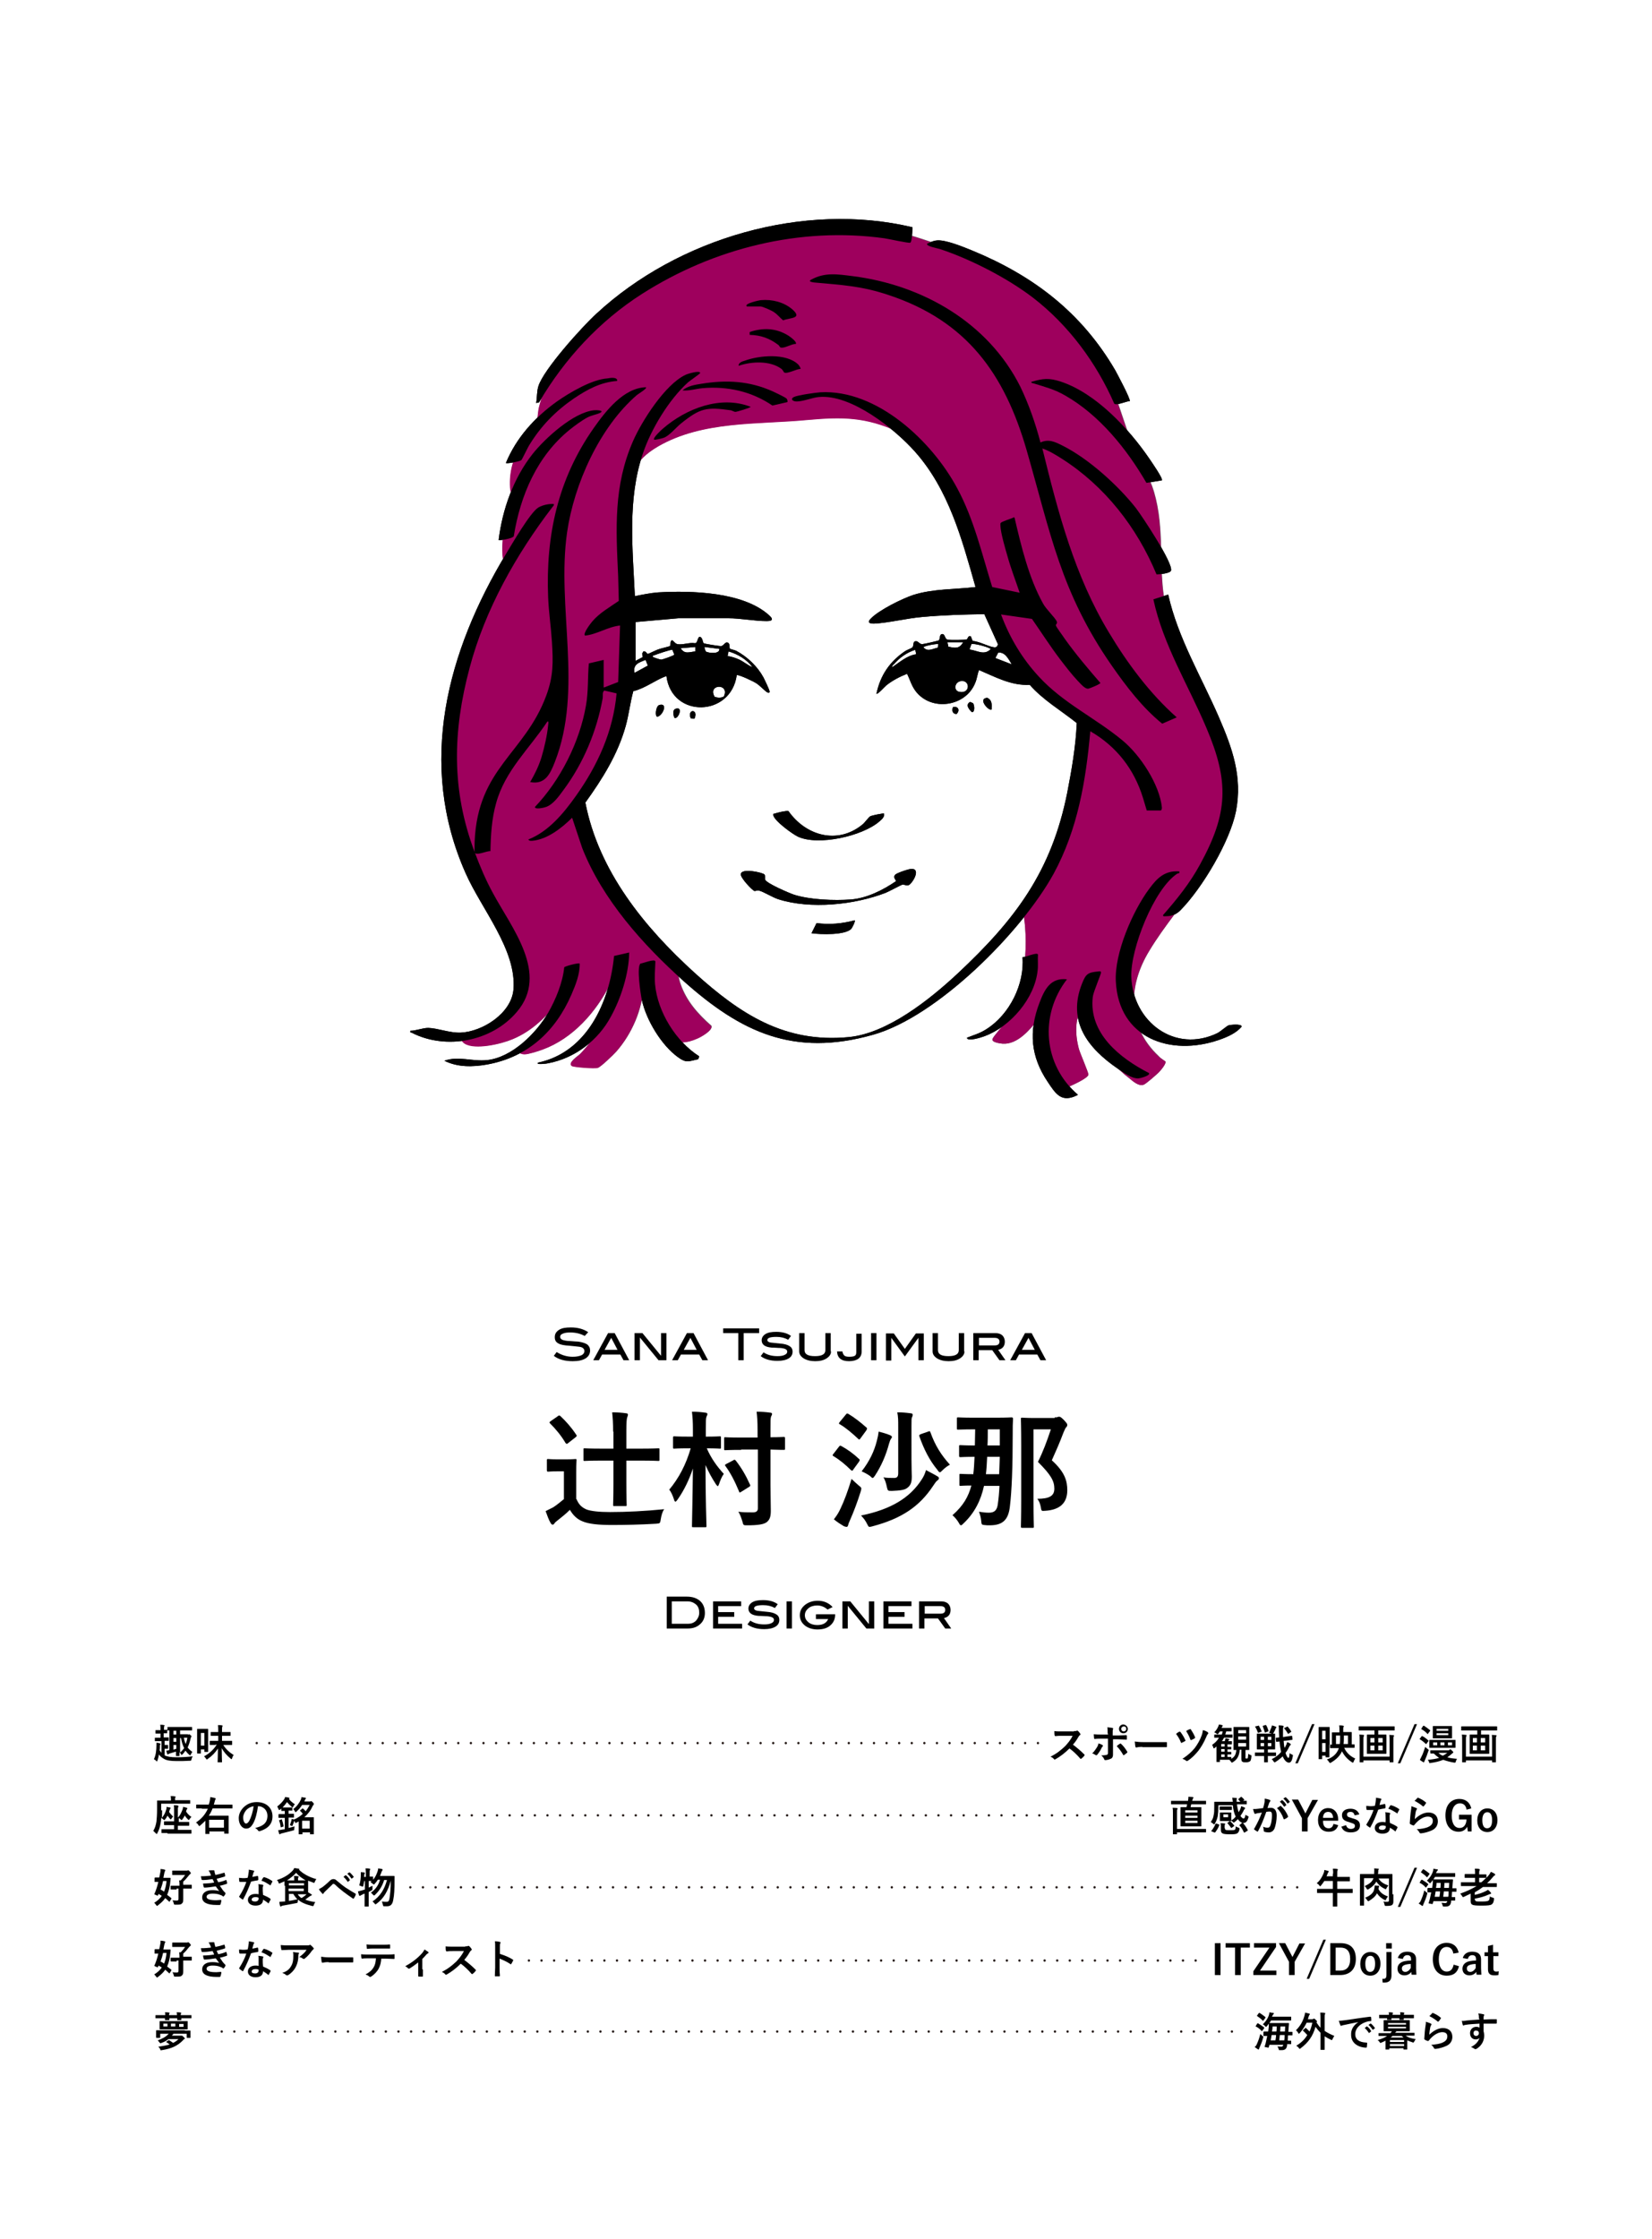 <?xml version="1.0" encoding="utf-8"?>
<!-- Generator: Adobe Illustrator 28.2.0, SVG Export Plug-In . SVG Version: 6.00 Build 0)  -->
<svg version="1.1" id="レイヤー_1" xmlns="http://www.w3.org/2000/svg" xmlns:xlink="http://www.w3.org/1999/xlink" x="0px"
	 y="0px" viewBox="0 0 523.8 709.5" style="enable-background:new 0 0 523.8 709.5;" xml:space="preserve">
<style type="text/css">
	.st0{fill:#FFFFFF;}
	.st1{fill:none;stroke:#231815;stroke-width:0.75;stroke-linecap:round;stroke-miterlimit:10;}
	.st2{fill:none;stroke:#231815;stroke-width:0.75;stroke-linecap:round;stroke-miterlimit:10;stroke-dasharray:0,3.994;}
	.st3{fill:none;stroke:#231815;stroke-width:0.75;stroke-linecap:round;stroke-miterlimit:10;stroke-dasharray:0,3.999;}
	.st4{fill:none;stroke:#231815;stroke-width:0.75;stroke-linecap:round;stroke-miterlimit:10;stroke-dasharray:0,4.018;}
	.st5{fill:none;stroke:#231815;stroke-width:0.75;stroke-linecap:round;stroke-miterlimit:10;stroke-dasharray:0,4.003;}
	.st6{fill:none;stroke:#231815;stroke-width:0.75;stroke-linecap:round;stroke-miterlimit:10;stroke-dasharray:0,3.988;}
	.st7{fill:#666666;}
	.st8{fill:#9E005D;}
</style>
<g>
	<rect class="st0" width="523.8" height="709.5"/>
	<g>
		<g>
			<g>
				<g>
					<path d="M185.4,423.3c-1.5-0.8-3-1.1-4.6-1.1c-1,0-1.8,0.1-2.4,0.4c-0.6,0.2-0.8,0.6-0.8,1c0,0.4,0.3,0.8,0.9,1
						c0.4,0.1,1.1,0.3,2.1,0.3c1.4,0.1,2.3,0.2,2.8,0.2c1.3,0.2,2.2,0.5,2.8,0.9c0.6,0.5,0.9,1.1,0.9,1.9c0,1.1-0.5,1.9-1.4,2.5
						c-1,0.6-2.3,0.9-4.1,0.9c-2.6,0-4.6-0.6-6-1.7l0.9-1.2c1.6,1,3.3,1.5,5.1,1.5c1.2,0,2.1-0.2,2.8-0.5c0.6-0.3,0.9-0.8,0.9-1.3
						c0-0.6-0.4-1.1-1.2-1.3c-0.4-0.1-1.6-0.2-3.5-0.4c-1.7-0.1-2.8-0.3-3.5-0.7c-0.8-0.4-1.2-1-1.2-2c0-1,0.4-1.7,1.3-2.3
						c0.9-0.6,2.1-0.8,3.8-0.8c2.2,0,4,0.5,5.5,1.5L185.4,423.3z"/>
				</g>
				<g>
					<path d="M199.5,431h-1.8l-1-1.8h-5.8l-1,1.8h-1.8l4.7-8.6h2.1L199.5,431z M195.8,427.7l-2-3.8l-2.1,3.8H195.8z"/>
				</g>
				<g>
					<path d="M211.3,431h-2.5l-5.9-7.2v7.2h-1.7v-8.6h2.5l5.9,7.2v-7.2h1.7V431z"/>
				</g>
				<g>
					<path d="M224.5,431h-1.8l-1-1.8h-5.8l-1,1.8h-1.8l4.7-8.6h2.1L224.5,431z M220.9,427.7l-2-3.8l-2.1,3.8H220.9z"/>
				</g>
				<g>
					<path d="M240.6,422.4h-4.8v8.6h-1.7v-8.6h-4.8v-1.5h11.4V422.4z"/>
				</g>
				<g>
					<path d="M249.9,424.5c-1.1-0.6-2.3-0.9-3.7-0.9c-1.9,0-2.9,0.3-2.9,1c0,0.4,0.4,0.7,1.1,0.8c1,0.1,2,0.2,2.9,0.3
						c1.4,0.1,2.4,0.4,3,0.8c0.7,0.4,1,1,1,1.8c0,0.9-0.4,1.6-1.2,2.1c-0.8,0.5-2,0.8-3.6,0.8c-2.2,0-4-0.5-5.3-1.5l0.9-1.2
						c1.2,0.8,2.6,1.2,4.4,1.2c1,0,1.7-0.1,2.3-0.4s0.8-0.6,0.8-1c0-0.5-0.3-0.8-1-1c-0.4-0.1-0.9-0.2-1.7-0.2
						c-1.2-0.1-1.9-0.1-2.2-0.1c-1.1-0.1-1.8-0.3-2.4-0.7c-0.5-0.4-0.8-0.9-0.8-1.6c0-0.8,0.4-1.5,1.2-2c0.8-0.5,1.9-0.7,3.4-0.7
						c1.9,0,3.5,0.4,4.7,1.3L249.9,424.5z"/>
				</g>
				<g>
					<path d="M263.5,428.2c0,0.9-0.5,1.6-1.4,2.2c-0.9,0.6-2.1,0.9-3.6,0.9c-1.5,0-2.7-0.3-3.7-0.9c-0.9-0.6-1.4-1.3-1.4-2.2v-5.8
						h1.7v5.4c0,1.3,1.1,1.9,3.3,1.9c2.2,0,3.3-0.6,3.3-1.9v-5.4h1.7V428.2z"/>
				</g>
				<g>
					<path d="M273.2,428.2c0,1-0.3,1.7-1,2.3c-0.7,0.5-1.7,0.8-3,0.8c-2.4,0-3.7-1-3.8-3.1h1.7c0.1,0.6,0.3,1,0.6,1.3
						s0.9,0.4,1.6,0.4c0.8,0,1.4-0.1,1.7-0.3c0.4-0.2,0.5-0.6,0.5-1.2v-5.8h1.7V428.2z"/>
				</g>
				<g>
					<path d="M277.9,431h-1.7v-8.6h1.7V431z"/>
				</g>
				<g>
					<path d="M292.9,431h-1.7l0-7.1l-4.3,5.9l-4.3-5.9l0,0.1v7.1h-1.7v-8.6h2.5l3.5,4.9l3.5-4.9h2.5V431z"/>
				</g>
				<g>
					<path d="M305.8,428.2c0,0.9-0.5,1.6-1.4,2.2c-0.9,0.6-2.1,0.9-3.6,0.9c-1.5,0-2.7-0.3-3.7-0.9c-0.9-0.6-1.4-1.3-1.4-2.2v-5.8
						h1.7v5.4c0,1.3,1.1,1.9,3.3,1.9c2.2,0,3.3-0.6,3.3-1.9v-5.4h1.7V428.2z"/>
				</g>
				<g>
					<path d="M318.8,431h-1.9l-2.3-3.2h-4.3v3.2h-1.7v-8.6h7c0.9,0,1.6,0.2,2.2,0.7c0.5,0.5,0.8,1.2,0.8,2c0,1.4-0.7,2.3-2.1,2.6
						L318.8,431z M315.4,426.3c1,0,1.5-0.4,1.5-1.2c0-0.8-0.5-1.2-1.6-1.2h-4.9v2.4H315.4z"/>
				</g>
				<g>
					<path d="M331.7,431h-1.8l-1-1.8h-5.8l-1,1.8h-1.8l4.7-8.6h2.1L331.7,431z M328.1,427.7l-2-3.8l-2.1,3.8H328.1z"/>
				</g>
			</g>
		</g>
		<g>
			<g>
				<g>
					<path d="M182.8,475c0.7,1.7,1.6,2.6,3.2,3.3c1.4,0.5,3.9,0.8,7.4,0.8c5.2,0,11.2-0.3,17.2-0.9c-0.6,0.8-0.9,2-1.1,3.2
						c-0.2,1.3-0.2,1.3-1.5,1.4c-5.1,0.3-9.8,0.4-14,0.4c-4.1,0-7.4-0.3-9.4-1.2c-1.7-0.7-2.9-1.9-3.9-3.6c-1.2,1.2-2.7,2.4-4.1,3.5
						c-0.4,0.3-0.7,0.6-0.8,0.8c-0.2,0.3-0.4,0.4-0.6,0.4c-0.2,0-0.4-0.2-0.6-0.5c-0.6-1-1.1-2.4-1.6-3.8c1-0.5,1.6-0.8,2.4-1.2
						c1.1-0.7,2.3-1.7,3.4-2.6v-8.8h-2c-2.2,0-2.7,0.1-2.9,0.1c-0.4,0-0.5,0-0.5-0.5v-3.1c0-0.4,0-0.4,0.5-0.4
						c0.2,0,0.8,0.1,2.9,0.1h2.6c2.1,0,2.8-0.1,3-0.1c0.4,0,0.4,0,0.4,0.4c0,0.2-0.1,1.4-0.1,3.8V475z M176.9,448.7
						c0.2-0.2,0.3-0.2,0.4-0.2c0.1,0,0.2,0,0.4,0.2c1.8,1.7,3.5,3.6,5,5.9c0.3,0.4,0.2,0.4-0.2,0.8l-2.3,1.8
						c-0.2,0.2-0.4,0.3-0.5,0.3s-0.2-0.1-0.4-0.3c-1.4-2.4-3.2-4.5-4.9-6.2c-0.3-0.3-0.2-0.4,0.2-0.7L176.9,448.7z M194.4,453.6
						c0-2.8-0.1-4.1-0.3-6.1c1.5,0,3.1,0.1,4.4,0.3c0.4,0,0.6,0.2,0.6,0.4c0,0.3-0.1,0.5-0.2,0.8c-0.2,0.5-0.3,1.5-0.3,4.4v5.6h4.6
						c3.9,0,5.2-0.1,5.5-0.1c0.4,0,0.4,0,0.4,0.4v3.2c0,0.4,0,0.4-0.4,0.4c-0.3,0-1.6-0.1-5.5-0.1h-4.6v7.2c0,4.4,0.1,6.6,0.1,6.8
						c0,0.4,0,0.4-0.4,0.4h-3.5c-0.4,0-0.4,0-0.4-0.4c0-0.3,0.1-2.4,0.1-6.8v-7.2h-3.7c-3.9,0-5.2,0.1-5.4,0.1c-0.4,0-0.4,0-0.4-0.4
						v-3.2c0-0.4,0-0.4,0.4-0.4c0.2,0,1.5,0.1,5.4,0.1h3.7V453.6z"/>
				</g>
				<g>
					<path d="M219.8,483.9c-0.4,0-0.4,0-0.4-0.4c0-0.8,0.2-8.7,0.3-18.2c-1.1,3.3-2.7,6.8-4.9,9.9c-0.3,0.4-0.5,0.6-0.6,0.6
						c-0.2,0-0.4-0.2-0.5-0.7c-0.4-1.3-1-2.5-1.5-3.1c3-3.6,5.3-7.9,6.8-13.1h-0.9c-3.1,0-4.1,0.1-4.3,0.1c-0.4,0-0.4,0-0.4-0.4v-3
						c0-0.4,0-0.5,0.4-0.5c0.2,0,1.2,0.1,4.3,0.1h1.6V453c0-2.6-0.1-3.8-0.3-5.7c1.5,0,2.8,0.1,4.2,0.3c0.4,0,0.7,0.2,0.7,0.4
						c0,0.4-0.2,0.6-0.3,0.9c-0.2,0.5-0.2,1.3-0.2,4v2.3h0.1c3.1,0,4.1-0.1,4.3-0.1c0.4,0,0.4,0,0.4,0.5v3c0,0.4,0,0.4-0.4,0.4
						c-0.2,0-1.2-0.1-4.1-0.1c1.4,3.2,3.2,5.7,5.4,8.1c-0.6,0.8-1.1,2-1.5,3.2c-0.2,0.5-0.3,0.7-0.4,0.7c-0.1,0-0.3-0.2-0.6-0.6
						c-1.3-2-2.4-4-3.3-6.1c0,10.6,0.3,18.5,0.3,19.3c0,0.4,0,0.4-0.4,0.4H219.8z M235,459.4c-3.6,0-4.8,0.1-5,0.1
						c-0.4,0-0.4,0-0.4-0.4v-3.3c0-0.4,0-0.4,0.4-0.4c0.2,0,1.4,0.1,5,0.1h5.2v-2.5c0-2.6-0.1-3.8-0.3-5.7c1.4,0,2.9,0.1,4.3,0.3
						c0.4,0,0.6,0.2,0.6,0.4c0,0.3-0.2,0.6-0.3,0.8c-0.2,0.5-0.2,1.3-0.2,4v2.6c2.8,0,3.9-0.1,4.1-0.1c0.4,0,0.5,0,0.5,0.4v3.3
						c0,0.4,0,0.4-0.5,0.4c-0.2,0-1.3,0-4.1-0.1v11.2c0,2.8,0.1,6,0.1,8.2c0,1.8-0.3,2.8-1.3,3.6c-0.9,0.7-2.8,1-6.2,1
						c-1.2,0-1.2,0-1.5-1.2c-0.4-1.3-0.8-2.4-1.3-3.1c1.5,0.2,3.1,0.2,4.6,0.2c1.1,0,1.6-0.4,1.6-1.3v-18.6H235z M232.5,462.7
						c0.4-0.3,0.5-0.2,0.8,0.1c1.8,2.3,3.2,4.7,4.5,7.6c0.2,0.4,0.1,0.5-0.4,0.8l-2.4,1.5c-0.2,0.1-0.4,0.2-0.4,0.2
						c-0.2,0-0.2-0.1-0.3-0.4c-1.3-3.1-2.6-5.7-4.3-8c-0.2-0.3-0.2-0.4,0.4-0.7L232.5,462.7z"/>
				</g>
				<g>
					<path d="M266,458.4c0.3-0.4,0.4-0.4,0.8-0.2c2,1.1,3.8,2.4,5.6,4.1c0.2,0.2,0.2,0.2,0.2,0.3c0,0.1-0.1,0.2-0.2,0.5l-1.9,2.6
						c-0.1,0.2-0.2,0.3-0.3,0.3c-0.1,0-0.2-0.1-0.4-0.2c-1.7-1.7-3.5-3.2-5.5-4.4c-0.2-0.1-0.3-0.2-0.3-0.3c0-0.1,0.1-0.3,0.3-0.5
						L266,458.4z M266.5,478c1.1-2.3,2.3-5.4,3.5-9.4c0.6,0.6,1.5,1.4,2.3,2.1c0.6,0.5,0.8,0.6,0.8,1c0,0.2-0.1,0.5-0.2,0.9
						c-1,3.2-2.2,6.4-3.4,9.1c-0.3,0.6-0.5,1.2-0.6,1.6c-0.1,0.3-0.2,0.5-0.5,0.5c-0.2,0-0.4-0.1-0.8-0.2c-1-0.6-2-1.2-3.2-2.2
						C265.4,480.1,265.9,479.3,266.5,478z M268.2,448.2c0.3-0.4,0.4-0.4,0.8-0.2c2,1.2,3.9,2.7,5.7,4.3c0.2,0.1,0.2,0.2,0.2,0.4
						s-0.1,0.2-0.2,0.5l-1.9,2.6c-0.3,0.4-0.4,0.4-0.7,0.1c-1.8-1.7-3.9-3.5-5.8-4.6c-0.2-0.1-0.3-0.2-0.3-0.3
						c0-0.1,0.1-0.2,0.3-0.5L268.2,448.2z M292.3,468.7c0.6-0.9,1-1.8,1.3-2.9c1.3,0.7,2.7,1.4,3.5,1.9c0.4,0.2,0.6,0.4,0.6,0.7
						c0,0.3-0.2,0.5-0.5,0.7c-0.4,0.3-0.8,0.9-1.4,1.8c-4.2,6.3-9.7,10.2-19.1,12.7c-0.4,0.1-0.7,0.2-1,0.2c-0.3,0-0.4-0.2-0.8-1
						c-0.5-1-1.1-1.8-1.9-2.6C282.3,478.3,288.5,474.7,292.3,468.7z M282.1,454.7c0.5,0.2,0.7,0.4,0.7,0.6c0,0.2-0.1,0.4-0.3,0.6
						c-0.2,0.3-0.4,0.8-0.6,1.5c-1,3.7-2.4,7-4.5,10.2c-0.3,0.4-0.5,0.7-0.7,0.7c-0.2,0-0.4-0.2-0.8-0.6c-0.8-0.6-2-1.2-2.7-1.5
						c2.5-3.2,4-6.4,4.8-9.6c0.3-1.1,0.5-2.1,0.6-3C279.7,453.9,281.2,454.3,282.1,454.7z M289,462.2c0,3,0.1,4.7,0.1,5.7
						c0,1.9-0.4,2.8-1.5,3.6c-0.8,0.6-2.2,0.8-4.8,0.9c-1.3,0-1.3,0-1.6-1.2c-0.2-1.1-0.6-2.4-1.1-3.1c1,0.2,2.4,0.2,3.4,0.2
						c0.9,0,1.3-0.4,1.3-1.5v-14.9c0-1.7,0-3-0.3-4.4c1.5,0,2.7,0.1,4.2,0.3c0.4,0,0.7,0.2,0.7,0.4c0,0.4-0.1,0.6-0.2,0.8
						c-0.2,0.3-0.2,0.9-0.2,2.7V462.2z M294.3,453.6c0.5-0.2,0.5-0.2,0.7,0.2c1.5,4.2,3.4,7.2,6.2,10.3c-0.8,0.4-1.6,1-2.4,1.8
						c-0.4,0.4-0.6,0.6-0.8,0.6c-0.2,0-0.4-0.2-0.8-0.8c-2.5-3-4.3-6.6-5.7-10.6c-0.1-0.4,0-0.5,0.5-0.7L294.3,453.6z"/>
				</g>
				<g>
					<path d="M312,470.8c-1,4.6-3,8.6-6.5,11.9c-0.4,0.4-0.6,0.6-0.8,0.6c-0.2,0-0.4-0.2-0.7-0.8c-0.6-1-1.3-1.8-2-2.4
						c3.5-3.1,5-5.8,6-9.4c-2.3,0-3.2,0.1-3.4,0.1c-0.4,0-0.4,0-0.4-0.5v-2.9c0-0.4,0-0.4,0.4-0.4c0.2,0,1.3,0.1,4,0.1
						c0.2-1.5,0.3-3.4,0.4-5.5c-3,0-4.2,0.1-4.4,0.1c-0.4,0-0.5,0-0.5-0.5v-2.9c0-0.4,0-0.4,0.5-0.4c0.2,0,1.4,0.1,4.5,0.1
						c0-1.6,0.1-3.3,0.1-5.1h-0.6c-3.4,0-4.5,0.1-4.7,0.1c-0.4,0-0.5,0-0.5-0.4v-3.1c0-0.4,0-0.4,0.5-0.4c0.2,0,1.4,0.1,4.7,0.1h7.3
						c3.4,0,4.6-0.1,4.8-0.1c0.4,0,0.5,0.1,0.5,0.5c-0.1,1.4-0.1,2.6-0.1,4.8c0,10.6-0.3,18-0.9,23c-0.5,4.3-2.4,5.9-6.4,5.9
						c-0.7,0-1.1,0-1.8-0.1c-0.7-0.1-0.8-0.1-0.9-1.4c-0.1-1.1-0.4-2-0.7-2.8c1.3,0.2,2.1,0.3,3.2,0.3c1.8,0,2.6-0.9,2.8-2.9
						c0.2-1.4,0.4-3.3,0.5-5.6H312z M316.8,467.1c0.1-1.7,0.1-3.6,0.2-5.5h-4c-0.1,2-0.2,3.9-0.4,5.5H316.8z M313.2,452.9
						c0,1.8,0,3.5-0.1,5.1h3.9c0-1.6,0-3.4,0-5.1H313.2z M334.4,449.1c0.5,0,0.7,0,0.9-0.1s0.3-0.1,0.5-0.1c0.3,0,0.5,0,1.5,1
						c0.9,1,1.1,1.2,1.1,1.6c0,0.3-0.1,0.5-0.4,0.8c-0.2,0.2-0.4,0.7-0.8,1.6c-1.2,3.2-2.4,5.9-3.7,8.8c4.2,3.8,4.9,6.6,4.9,9.5
						c0,4-2.3,6.2-7,6.5c-1.2,0.1-1.2,0.1-1.4-1.2c-0.2-1.1-0.6-2-1.1-2.6c3.8,0,5.4-0.9,5.4-3.2c0-2.4-1-4.3-5.2-8.5
						c1.6-3.2,2.8-6.4,4.1-10.3h-5.5v22.4c0,5.4,0.1,8.2,0.1,8.4c0,0.4,0,0.4-0.4,0.4h-3.2c-0.4,0-0.5,0-0.5-0.4
						c0-0.3,0.1-2.9,0.1-8.4v-17.3c0-5.4-0.1-8.2-0.1-8.4c0-0.4,0-0.4,0.5-0.4c0.2,0,1.4,0.1,3.7,0.1H334.4z"/>
				</g>
			</g>
		</g>
		<g>
			<g>
				<g>
					<path d="M217.8,505.9c1.8,0,3.2,0.5,4.2,1.4c1,0.9,1.5,2.2,1.5,3.8c0,1.4-0.5,2.7-1.6,3.6c-1,0.9-2.3,1.3-3.8,1.3h-6.7v-10.1
						H217.8z M218.2,514.5c1,0,1.8-0.3,2.5-1c0.6-0.7,1-1.5,1-2.5c0-1.1-0.3-2-1-2.6s-1.6-1-2.7-1H213v7.1H218.2z"/>
				</g>
				<g>
					<path d="M235.4,516h-9.3v-8.6h8.9v1.5h-7.3v1.9h5.1v1.5h-5.1v2.2h7.6V516z"/>
				</g>
				<g>
					<path d="M245.7,509.5c-1.1-0.6-2.3-0.9-3.7-0.9c-1.9,0-2.9,0.3-2.9,1c0,0.4,0.4,0.7,1.1,0.8c1,0.1,2,0.2,2.9,0.3
						c1.4,0.1,2.4,0.4,3,0.8c0.7,0.4,1,1,1,1.8c0,0.9-0.4,1.6-1.2,2.1c-0.8,0.5-2,0.8-3.6,0.8c-2.2,0-4-0.5-5.3-1.5l0.9-1.2
						c1.2,0.8,2.6,1.2,4.4,1.2c1,0,1.7-0.1,2.3-0.4c0.5-0.2,0.8-0.6,0.8-1c0-0.5-0.3-0.8-1-1c-0.4-0.1-0.9-0.2-1.7-0.2
						c-1.2-0.1-1.9-0.1-2.2-0.1c-1.1-0.1-1.8-0.3-2.4-0.7c-0.5-0.4-0.8-0.9-0.8-1.6c0-0.8,0.4-1.5,1.2-2c0.8-0.5,1.9-0.7,3.4-0.7
						c1.9,0,3.5,0.4,4.7,1.3L245.7,509.5z"/>
				</g>
				<g>
					<path d="M251.1,516h-1.7v-8.6h1.7V516z"/>
				</g>
				<g>
					<path d="M264.8,511.3v0.3c0,1.4-0.5,2.5-1.5,3.4c-1,0.9-2.4,1.3-4.1,1.3c-1.5,0-2.8-0.4-3.8-1.1c-1.2-0.9-1.8-2-1.8-3.4
						c0-1.4,0.6-2.5,1.8-3.4c1.1-0.8,2.4-1.2,3.9-1.2c1.9,0,3.5,0.7,4.7,2l-1.6,0.8c-0.9-0.8-2-1.3-3.3-1.3c-1.1,0-2.1,0.3-2.8,0.9
						c-0.7,0.6-1.1,1.3-1.1,2.2c0,0.9,0.4,1.6,1.1,2.2c0.7,0.6,1.7,0.9,2.8,0.9c1.8,0,2.9-0.6,3.5-1.9h-3.9v-1.5H264.8z"/>
				</g>
				<g>
					<path d="M277.2,516h-2.5l-5.9-7.2v7.2h-1.7v-8.6h2.5l5.9,7.2v-7.2h1.7V516z"/>
				</g>
				<g>
					<path d="M289.4,516h-9.3v-8.6h8.9v1.5h-7.3v1.9h5.1v1.5h-5.1v2.2h7.6V516z"/>
				</g>
				<g>
					<path d="M301.6,516h-1.9l-2.3-3.2h-4.3v3.2h-1.7v-8.6h7c0.9,0,1.6,0.2,2.2,0.7c0.5,0.5,0.8,1.2,0.8,2c0,1.4-0.7,2.3-2.1,2.6
						L301.6,516z M298.2,511.3c1,0,1.5-0.4,1.5-1.2c0-0.8-0.5-1.2-1.6-1.2h-4.9v2.4H298.2z"/>
				</g>
			</g>
		</g>
		<g>
			<path d="M59.6,549.6c0.1,0,0.2,0,0.2,0c0.1,0,0.1-0.1,0.2-0.1c0.1,0,0.2,0.1,0.4,0.3c0.3,0.2,0.3,0.3,0.3,0.4
				c0,0.1,0,0.1-0.1,0.2c-0.1,0.1-0.1,0.2-0.2,0.6c-0.2,0.9-0.5,1.8-0.9,2.7c0.4,0.5,0.9,1,1.5,1.4c-0.2,0.2-0.3,0.5-0.5,0.8
				c-0.1,0.2-0.1,0.3-0.2,0.3c-0.1,0-0.1-0.1-0.3-0.2c-0.5-0.4-0.8-0.8-1.2-1.3c-0.3,0.4-0.6,0.9-1,1.2c-0.1,0.1-0.2,0.2-0.2,0.2
				c-0.1,0-0.1-0.1-0.2-0.3c-0.1-0.2-0.3-0.4-0.5-0.6c0,0.7,0,1,0,1.1c0,0.1,0,0.1-0.1,0.1h-0.9c-0.1,0-0.1,0-0.1-0.1
				c0-0.1,0-0.5,0-1.3c-0.7,0.2-1.3,0.4-2,0.6c-0.2,0.1-0.4,0.1-0.4,0.2c-0.1,0.1-0.1,0.1-0.2,0.1c-0.1,0-0.1-0.1-0.2-0.2
				c-0.1-0.3-0.2-0.6-0.3-1c0.4,0,0.7-0.1,1-0.2v-6.2c-0.4,0-0.6,0-0.6,0h-0.1v0.8c0,0.1,0,0.1-0.1,0.1c-0.1,0-0.3,0-1,0v1.3h0.1
				c0.9,0,1.2,0,1.3,0c0.1,0,0.2,0,0.2,0.1v0.9c0,0.1,0,0.1-0.2,0.1c-0.1,0-0.4,0-1.1,0v1.3h0.4c0.4,0,0.6,0,0.6,0
				c0.1,0,0.1,0,0.1,0.1v0.9c0,0.1,0,0.2-0.1,0.2c-0.1,0-0.2,0-0.6,0h-0.4v2.1c0.8,0.4,2,0.6,3.8,0.6c1.7,0,3.4-0.1,5.1-0.3
				c-0.2,0.3-0.3,0.6-0.4,1c-0.1,0.4-0.1,0.4-0.5,0.4c-1.4,0.1-2.7,0.1-4.2,0.1c-1.9,0-3.2-0.2-4-0.7c-0.7-0.4-1.2-0.8-1.6-1.4
				c-0.1,0.7-0.3,1.4-0.5,2c-0.1,0.2-0.1,0.2-0.2,0.2c-0.1,0-0.1-0.1-0.2-0.2c-0.2-0.2-0.5-0.4-0.7-0.5c0.6-1.2,0.8-2.8,0.8-4.4
				c0-0.2,0-0.5,0-0.8c0.4,0,0.8,0.1,1.1,0.2c0.1,0,0.2,0.1,0.2,0.2c0,0.1,0,0.1-0.1,0.2c-0.1,0.1-0.1,0.3-0.1,0.5
				c0,0.4,0,0.8-0.1,1.3c0.2,0.3,0.4,0.5,0.6,0.8v-3.7h-0.7c-0.9,0-1.2,0-1.3,0c-0.1,0-0.1,0-0.1-0.1v-0.9c0-0.1,0-0.1,0.1-0.1
				c0.1,0,0.4,0,1.3,0h0.4v-1.3h-0.2c-0.8,0-1.1,0-1.2,0c-0.1,0-0.2,0-0.2-0.1v-0.9c0-0.1,0-0.1,0.2-0.1c0.1,0,0.3,0,1.2,0h0.2v-0.2
				c0-0.7,0-1-0.1-1.5c0.5,0,0.8,0,1.2,0.1c0.1,0,0.2,0.1,0.2,0.1s0,0.1-0.1,0.2c-0.1,0.1-0.1,0.3-0.1,1v0.2c0.7,0,1,0,1,0
				c0,0,0.1,0,0.1,0v-0.8c0-0.1,0-0.1,0.1-0.1c0.1,0,0.5,0,1.8,0H59c1.2,0,1.7,0,1.8,0c0.1,0,0.1,0,0.1,0.1v0.9c0,0.1,0,0.1-0.1,0.1
				c-0.1,0-0.5,0-1.8,0h-1.9v1.2H59.6z M55,548.4v1.2h0.9v-1.2H55z M55.9,551.9v-1.2H55v1.2H55.9z M55.9,552.9H55v1.5
				c0.3-0.1,0.6-0.2,0.9-0.3V552.9z M57.1,555.3c0.5-0.4,0.9-0.9,1.3-1.4c-0.5-0.9-0.8-2-1-3.2h-0.3V555.3z M58.3,550.6
				c0.1,0.7,0.3,1.4,0.6,2c0.2-0.6,0.4-1.3,0.5-2H58.3z"/>
			<path d="M66,552.1c0,2.4,0,2.8,0,2.9c0,0.1,0,0.1-0.2,0.1h-0.9c-0.1,0-0.1,0-0.1-0.1v-0.7h-1.1v1.2c0,0.1,0,0.1-0.1,0.1h-1
				c-0.1,0-0.1,0-0.1-0.1c0-0.1,0-0.6,0-3.2v-2c0-1.8,0-2.4,0-2.4c0-0.1,0-0.1,0.1-0.1c0.1,0,0.3,0,1.1,0h1c0.8,0,1.1,0,1.1,0
				c0.1,0,0.2,0,0.2,0.1c0,0.1,0,0.6,0,2V552.1z M63.7,549.1v4h1.1v-4H63.7z M68.3,552.9c-1.2,0-1.7,0-1.7,0c-0.1,0-0.1,0-0.1-0.2
				v-1c0-0.1,0-0.1,0.1-0.1c0.1,0,0.5,0,1.7,0h0.9V550h-0.7c-1.2,0-1.6,0-1.6,0c-0.1,0-0.1,0-0.1-0.2v-0.9c0-0.1,0-0.1,0.1-0.1
				c0.1,0,0.5,0,1.6,0h0.7v-0.3c0-0.9,0-1.3-0.1-1.9c0.5,0,0.9,0,1.3,0.1c0.1,0,0.2,0.1,0.2,0.1c0,0.1-0.1,0.2-0.1,0.3
				c-0.1,0.2-0.1,0.4-0.1,1.4v0.3h1c1.2,0,1.5,0,1.6,0c0.1,0,0.1,0,0.1,0.1v0.9c0,0.1,0,0.2-0.1,0.2c-0.1,0-0.5,0-1.6,0h-1v1.6h1.4
				c1.2,0,1.7,0,1.7,0c0.1,0,0.1,0,0.1,0.1v1c0,0.1,0,0.2-0.1,0.2c-0.1,0-0.5,0-1.7,0h-1c0.8,1.3,2,2.4,3.3,3.2
				c-0.2,0.2-0.4,0.6-0.5,1c-0.1,0.2-0.1,0.3-0.2,0.3c-0.1,0-0.1-0.1-0.3-0.2c-1.1-0.9-2.1-2-2.8-3.3c0,2.1,0.1,4.2,0.1,4.4
				c0,0.1,0,0.1-0.2,0.1h-1.1c-0.1,0-0.1,0-0.1-0.1c0-0.3,0.1-2.2,0.1-4.3c-0.8,1.3-1.9,2.4-3.2,3.3c-0.2,0.1-0.2,0.2-0.3,0.2
				c-0.1,0-0.2-0.1-0.3-0.3c-0.2-0.3-0.4-0.5-0.6-0.7c1.7-0.9,3.1-2.2,4-3.7H68.3z"/>
			<path d="M51.4,573.6c0,0.9,0,1.7-0.1,2.4c0.7-0.8,1.1-1.6,1.4-2.6c0.1-0.2,0.1-0.6,0.1-0.9c0.4,0.1,0.8,0.2,1.1,0.2
				c0.2,0.1,0.2,0.1,0.2,0.2s0,0.1-0.1,0.2c-0.1,0.1-0.1,0.2-0.2,0.4c-0.1,0.2-0.1,0.4-0.2,0.6c0.3,0.5,0.8,1,1.3,1.5
				c-0.2,0.2-0.4,0.4-0.5,0.6c-0.1,0.2-0.2,0.3-0.2,0.3c-0.1,0-0.1-0.1-0.3-0.2c-0.3-0.4-0.6-0.7-0.8-1c-0.2,0.4-0.4,0.8-0.7,1.1
				c-0.1,0.2-0.2,0.3-0.3,0.3c-0.1,0-0.1-0.1-0.2-0.1c-0.2-0.2-0.6-0.5-0.8-0.6c0,0.7-0.1,1.2-0.2,1.8c-0.2,1.2-0.5,2.1-1,3
				c-0.1,0.2-0.1,0.3-0.2,0.3c-0.1,0-0.1-0.1-0.3-0.2c-0.3-0.3-0.6-0.6-0.8-0.8c0.5-0.8,0.8-1.7,1-2.9c0.1-1,0.2-2.1,0.2-4
				c0-1.7,0-2.5,0-2.6c0-0.1,0-0.1,0.1-0.1c0.1,0,0.5,0,1.7,0h2.6v-0.3c0-0.4,0-0.7-0.1-1.1c0.5,0,0.9,0,1.4,0.1
				c0.1,0,0.2,0.1,0.2,0.1c0,0.1,0,0.2-0.1,0.2c-0.1,0.1-0.1,0.3-0.1,0.6v0.3h3c1.2,0,1.7,0,1.7,0c0.1,0,0.1,0,0.1,0.1v0.9
				c0,0.1,0,0.1-0.1,0.1c-0.1,0-0.5,0-1.7,0h-7.4V573.6z M53.1,580.8c-1.3,0-1.7,0-1.8,0c-0.1,0-0.1,0-0.1-0.2v-0.9
				c0-0.1,0-0.1,0.1-0.1c0.1,0,0.5,0,1.8,0h2.1v-1.3H54c-1.2,0-1.7,0-1.8,0c-0.1,0-0.2,0-0.2-0.2v-0.9c0-0.1,0-0.1,0.2-0.1
				c0.1,0,0.5,0,1.8,0h1.2v-3.7c0-0.6,0-1-0.1-1.4c0.5,0,0.9,0,1.3,0.1c0.1,0,0.2,0.1,0.2,0.2c0,0.1,0,0.2-0.1,0.3
				c-0.1,0.2-0.1,0.4-0.1,0.9v2.4c0.8-0.8,1.1-1.6,1.5-2.6c0.1-0.3,0.1-0.6,0.2-0.8c0.3,0.1,0.8,0.2,1.1,0.3c0.1,0,0.2,0.1,0.2,0.2
				c0,0.1,0,0.1-0.1,0.2c-0.1,0.1-0.1,0.2-0.2,0.4l-0.1,0.4c0.4,0.6,0.9,1.2,1.7,1.7c-0.2,0.2-0.4,0.4-0.6,0.7
				c-0.1,0.2-0.2,0.3-0.2,0.3c-0.1,0-0.1-0.1-0.3-0.2c-0.4-0.4-0.8-0.8-1-1.3c-0.2,0.5-0.5,0.9-0.8,1.3c-0.1,0.2-0.2,0.2-0.2,0.2
				c-0.1,0-0.2-0.1-0.3-0.2c-0.2-0.2-0.4-0.4-0.6-0.4v1.2H58c1.2,0,1.7,0,1.8,0c0.1,0,0.2,0,0.2,0.1v0.9c0,0.1,0,0.2-0.2,0.2
				c-0.1,0-0.5,0-1.8,0h-1.6v1.3h2.4c1.3,0,1.7,0,1.8,0c0.1,0,0.1,0,0.1,0.1v0.9c0,0.1,0,0.2-0.1,0.2c-0.1,0-0.5,0-1.8,0H53.1z"/>
			<path d="M64,573c-1.2,0-1.6,0-1.6,0c-0.1,0-0.2,0-0.2-0.1v-1c0-0.1,0-0.1,0.2-0.1c0.1,0,0.5,0,1.6,0h2.2c0.1-0.2,0.1-0.5,0.2-0.7
				c0.2-0.7,0.2-1.2,0.3-1.7c0.5,0.1,1,0.2,1.4,0.3c0.2,0.1,0.3,0.1,0.3,0.2c0,0.1-0.1,0.2-0.1,0.3c-0.1,0.1-0.2,0.4-0.3,0.9
				c-0.1,0.2-0.1,0.5-0.2,0.7h4.2c1.2,0,1.6,0,1.6,0c0.1,0,0.1,0,0.1,0.1v1c0,0.1,0,0.1-0.1,0.1c-0.1,0-0.5,0-1.6,0h-4.6
				c-0.3,0.8-0.7,1.6-1.2,2.3h4.4c1.2,0,1.7,0,1.8,0c0.1,0,0.1,0,0.1,0.2c0,0.1,0,0.5,0,1.5v1.4c0,2,0,2.4,0,2.5
				c0,0.1,0,0.1-0.1,0.1h-1.2c-0.1,0-0.1,0-0.1-0.1v-0.6h-4.7v0.7c0,0.1,0,0.1-0.1,0.1h-1.1c-0.1,0-0.1,0-0.1-0.1c0-0.1,0-0.5,0-2.5
				v-1.6c-0.5,0.5-1,1-1.6,1.5c-0.2,0.1-0.2,0.2-0.3,0.2c-0.1,0-0.1-0.1-0.3-0.3c-0.2-0.4-0.5-0.7-0.8-0.8c1.8-1.2,3-2.6,3.8-4.4H64
				z M66.3,579.1H71v-2.5h-4.7V579.1z"/>
			<path d="M81.8,572.3c-0.3,2.2-0.8,4.2-1.6,5.6c-0.6,1-1.2,1.5-2.2,1.5c-1.1,0-2.3-1.2-2.3-3.3c0-1.2,0.5-2.4,1.5-3.4
				c1.1-1.1,2.5-1.7,4.2-1.7c3.1,0,5,1.9,5,4.5c0,2.4-1.4,3.9-4,4.7c-0.3,0.1-0.4,0-0.6-0.2c-0.1-0.2-0.4-0.5-0.9-0.8
				c2.2-0.5,3.9-1.4,3.9-3.9C84.8,573.7,83.6,572.3,81.8,572.3L81.8,572.3z M78.1,573.5c-0.6,0.7-1,1.6-1,2.4c0,1.2,0.5,1.9,0.9,1.9
				c0.3,0,0.6-0.2,1-0.8c0.6-1.1,1.2-2.9,1.4-4.7C79.4,572.5,78.7,572.9,78.1,573.5z"/>
			<path d="M89.1,573.1c-0.1,0.1-0.2,0.2-0.3,0.3c-0.1,0.1-0.2,0.1-0.3,0.1c-0.1,0-0.1-0.1-0.2-0.3c-0.1-0.3-0.3-0.6-0.4-0.8
				c0.9-0.7,1.7-1.5,2.2-2.3c0.2-0.3,0.2-0.5,0.3-0.7c0.4,0,0.9,0.1,1.2,0.2c0.1,0,0.2,0.1,0.2,0.2c0,0.1,0,0.1-0.1,0.2l-0.1,0
				c0.5,0.7,1.2,1.2,1.9,1.7c-0.2,0.2-0.4,0.4-0.5,0.7c-0.1,0.2-0.2,0.3-0.2,0.3c-0.1,0-0.2-0.1-0.3-0.2c-0.6-0.5-1.1-1-1.5-1.5
				c-0.4,0.6-0.9,1.2-1.4,1.7c0.2,0,0.4,0,0.8,0h1.1c0.8,0,1,0,1.1,0c0.1,0,0.1,0,0.1,0.1v0.8c0,0.1,0,0.1-0.1,0.1
				c-0.1,0-0.3,0-1.1,0v1h0.2c1,0,1.3,0,1.4,0c0.1,0,0.1,0,0.1,0.2v0.9c0,0.1,0,0.1-0.1,0.1c-0.1,0-0.4,0-1.4,0h-0.2v3.3
				c0.7-0.2,1.3-0.3,1.9-0.5c0,0.2-0.1,0.5-0.1,0.8c0,0.4,0,0.4-0.4,0.5c-1.1,0.3-2.4,0.6-3.5,0.9c-0.2,0-0.4,0.1-0.5,0.2
				c-0.1,0.1-0.1,0.1-0.2,0.1c-0.1,0-0.1-0.1-0.2-0.2c-0.1-0.4-0.2-0.7-0.3-1.1c0.4,0,0.8-0.1,1.3-0.2l0.8-0.1v-3.6h-0.4
				c-1,0-1.3,0-1.4,0c-0.1,0-0.2,0-0.2-0.1v-0.9c0-0.1,0-0.2,0.2-0.2c0.1,0,0.4,0,1.4,0h0.4v-1c-0.7,0-0.9,0-1,0
				c-0.1,0-0.1,0-0.1-0.1V573.1z M89.2,576.5c0.2-0.1,0.2-0.1,0.2,0.1c0.2,0.6,0.4,1.3,0.5,2c0,0.1,0,0.2-0.2,0.2l-0.6,0.2
				C89,579,89,579,89,578.9c-0.1-0.7-0.2-1.3-0.5-2c0-0.1,0-0.1,0.1-0.2L89.2,576.5z M95.8,571.9c-0.5,0.8-1.1,1.5-1.8,2.1
				c-0.1,0.1-0.2,0.2-0.3,0.2c-0.1,0-0.1-0.1-0.2-0.3c-0.2-0.3-0.4-0.6-0.5-0.7c1-0.7,1.9-1.9,2.4-3c0.1-0.3,0.2-0.6,0.2-0.8
				c0.5,0.1,0.9,0.2,1.2,0.2c0.1,0,0.2,0.1,0.2,0.2s0,0.1-0.1,0.2c-0.1,0.1-0.2,0.2-0.2,0.3l-0.2,0.5h1.8c0.1,0,0.2,0,0.3-0.1
				s0.1,0,0.1,0c0.1,0,0.2,0.1,0.5,0.4c0.3,0.3,0.3,0.4,0.3,0.5c0,0.1-0.1,0.2-0.1,0.3c-0.1,0.1-0.2,0.2-0.3,0.4
				c-0.6,1.4-1.5,2.5-2.6,3.5h1.5c0.9,0,1.4,0,1.4,0c0.1,0,0.1,0,0.1,0.1c0,0.1,0,0.5,0,1.7v1.2c0,1.9,0,2.2,0,2.3
				c0,0.1,0,0.1-0.1,0.1h-1c-0.1,0-0.1,0-0.1-0.1v-0.5h-2.4v0.5c0,0.1,0,0.1-0.1,0.1h-1c-0.1,0-0.1,0-0.1-0.1c0-0.1,0-0.5,0-2.4
				v-1.6c-0.2,0.2-0.5,0.3-0.7,0.4c-0.1,0.1-0.2,0.1-0.3,0.1c-0.1,0-0.1-0.1-0.2-0.3c-0.1-0.2-0.2-0.3-0.2-0.4c0,0-0.1,0.1-0.1,0.3
				c-0.1,0.3-0.2,0.7-0.4,1.1c-0.1,0.2-0.1,0.3-0.2,0.3c-0.1,0-0.1,0-0.2-0.1c-0.2-0.1-0.3-0.1-0.5-0.2c0.2-0.6,0.4-1,0.5-1.5
				c0-0.2,0.1-0.3,0.1-0.5c0.2,0.1,0.5,0.2,0.8,0.2c1.1-0.5,2-1.1,2.7-1.8c-0.3-0.4-0.6-0.7-0.8-0.9c-0.1-0.1-0.1-0.1-0.1-0.1
				c0,0,0-0.1,0.1-0.1l0.6-0.5c0.1-0.1,0.1-0.1,0.2-0.1s0.1,0,0.1,0.1c0.3,0.2,0.6,0.5,0.8,0.8c0.5-0.6,0.9-1.3,1.3-2H95.8z
				 M95.8,576.9v2.5h2.4v-2.5H95.8z"/>
			<path d="M49.1,595c0-0.1,0-0.1,0.1-0.1c0.1,0,0.4,0,1.3,0c0.1-0.5,0.2-1,0.3-1.5c0.1-0.3,0.1-0.8,0.1-1.2c0.4,0,0.9,0.1,1.3,0.2
				c0.1,0,0.2,0.1,0.2,0.2c0,0.1,0,0.2-0.1,0.3c-0.1,0.1-0.1,0.3-0.2,0.6c-0.1,0.5-0.2,1-0.3,1.5h0.6c1,0,1.4,0,1.5,0
				c0.1,0,0.2,0,0.2,0.2c0,0.4-0.1,0.7-0.1,1c-0.1,1.6-0.5,3-1,4.2c0.4,0.3,0.9,0.7,1.3,1c0.1,0.1,0.1,0.1,0,0.3l-0.5,0.8
				c-0.1,0.1-0.1,0.1-0.1,0.1c0,0-0.1,0-0.1-0.1c-0.4-0.4-0.8-0.7-1.2-1.1c-0.6,0.9-1.4,1.6-2.3,2.3c-0.2,0.1-0.2,0.2-0.3,0.2
				c-0.1,0-0.1-0.1-0.3-0.3c-0.2-0.3-0.4-0.5-0.6-0.7c1-0.6,1.8-1.3,2.4-2.2c-0.3-0.2-0.7-0.4-1-0.6l-0.2,0.4
				c-0.1,0.2-0.1,0.2-0.3,0.1l-0.7-0.3c-0.1-0.1-0.2-0.1-0.2-0.1c0,0,0-0.1,0.1-0.2c0.5-1.1,0.9-2.4,1.2-3.7c-0.7,0-1,0-1.1,0
				c-0.1,0-0.1,0-0.1-0.1V595z M51.7,596c-0.2,1-0.5,1.9-0.8,2.7c0.4,0.2,0.8,0.4,1.1,0.7c0.4-0.9,0.7-2.1,0.8-3.4H51.7z M56,598.7
				c-1.2,0-1.6,0-1.7,0c-0.1,0-0.2,0-0.2-0.1v-1c0-0.1,0-0.1,0.2-0.1c0.1,0,0.5,0,1.7,0h0.9c0-0.6,0-1.1-0.1-1.7l0.5,0
				c0.6-0.6,1-1.1,1.4-1.7h-2.4c-1.1,0-1.5,0-1.6,0c-0.1,0-0.1,0-0.1-0.2v-1c0-0.1,0-0.2,0.1-0.2c0.1,0,0.5,0,1.6,0h2.9
				c0.1,0,0.2,0,0.2,0c0.1,0,0.1-0.1,0.2-0.1c0.1,0,0.2,0,0.5,0.3c0.3,0.3,0.4,0.5,0.4,0.6c0,0.1,0,0.2-0.1,0.2
				c-0.1,0.1-0.2,0.2-0.5,0.5c-0.5,0.6-1,1.3-1.8,2c0,0.2,0,0.4,0,0.8v0.2h0.9c1.2,0,1.6,0,1.7,0c0.1,0,0.1,0,0.1,0.1v1
				c0,0.1,0,0.1-0.1,0.1c-0.1,0-0.5,0-1.7,0h-0.9v1.4c0,0.9,0,1.5,0,2c0,0.8-0.1,1.1-0.5,1.4c-0.3,0.3-0.7,0.3-2,0.3
				c-0.4,0-0.4,0-0.5-0.4c-0.1-0.4-0.3-0.8-0.4-1c0.5,0.1,0.9,0.1,1.4,0.1c0.4,0,0.5-0.2,0.5-0.6v-3.2H56z"/>
			<path d="M66.6,593.5c-0.1-0.3-0.2-0.5-0.5-0.8c0.5-0.1,1.1-0.1,1.6-0.1c0.2,0,0.3,0.1,0.3,0.2c0,0.1,0,0.2,0,0.2
				c0,0.1,0,0.2,0.1,0.4c0.1,0.3,0.1,0.5,0.2,0.7c1-0.2,1.7-0.4,2.7-0.7c0.1-0.1,0.2,0,0.2,0.1c0.1,0.2,0.2,0.6,0.2,0.9
				c0,0.1-0.1,0.2-0.2,0.2c-0.9,0.3-1.7,0.5-2.5,0.7c0.1,0.3,0.3,0.7,0.5,1.1c1.1-0.2,1.7-0.4,2.4-0.7c0.1-0.1,0.2,0,0.2,0.1
				c0.1,0.3,0.2,0.5,0.2,0.9c0,0.1,0,0.2-0.1,0.2c-0.6,0.2-1.5,0.5-2.2,0.6c0.6,0.9,1.1,1.7,1.7,2.2c0.1,0.1,0.1,0.2,0.1,0.3
				c-0.1,0.3-0.3,0.6-0.5,0.8c-0.1,0.1-0.1,0.1-0.2,0.1c-0.1,0-0.1,0-0.2-0.1c-0.2-0.2-0.5-0.3-0.8-0.4c-0.7-0.3-1.5-0.4-2.4-0.4
				c-1.2,0-1.9,0.4-1.9,1c0,0.8,1.1,1.1,3.1,1.1c0.5,0,1-0.1,1.4-0.1c0.1,0,0.2,0.1,0.2,0.2c-0.1,0.3-0.1,0.8-0.3,1.2
				c0,0.1-0.1,0.2-0.3,0.2c-0.3,0-0.6,0-0.9,0c-3,0-4.6-0.8-4.6-2.4c0-1.4,1.2-2.3,3.2-2.3c0.9,0,1.7,0.1,2.2,0.3
				c-0.3-0.4-0.7-1-1.1-1.5c-1.3,0.2-2.6,0.4-3.6,0.4c-0.1,0-0.2-0.1-0.2-0.2c-0.1-0.3-0.2-0.7-0.2-1.1c1.3,0,2.3-0.1,3.5-0.3
				c-0.1-0.3-0.3-0.7-0.5-1.1c-1.2,0.2-2.2,0.3-3.2,0.3c-0.2,0-0.2-0.1-0.3-0.2c0-0.1-0.1-0.6-0.2-1c1.3,0,2.3-0.1,3.2-0.2
				C66.8,594.1,66.8,593.8,66.6,593.5z"/>
			<path d="M81.6,594.4c0.1,0,0.2,0,0.2,0.1c0.1,0.3,0.1,0.7,0.1,1.1c0,0.1-0.1,0.1-0.2,0.2c-0.7,0.1-1.3,0.2-2.1,0.4
				c-0.8,2.2-1.6,4-2.5,5.6c-0.1,0.1-0.1,0.1-0.1,0.1c0,0-0.1,0-0.2-0.1c-0.3-0.2-0.7-0.5-0.9-0.7c-0.1-0.1-0.1-0.1-0.1-0.1
				c0,0,0-0.1,0.1-0.2c1-1.6,1.7-3,2.2-4.5c-0.5,0-0.9,0-1.3,0c-0.3,0-0.4,0-0.7,0c-0.1,0-0.2,0-0.2-0.2c-0.1-0.2-0.1-0.7-0.1-1.1
				c0.5,0,0.8,0.1,1.2,0.1c0.5,0,0.9,0,1.5-0.1c0.2-0.5,0.2-1,0.3-1.5c0.1-0.5,0.1-0.7,0.1-1.1c0.6,0.1,1.1,0.2,1.5,0.3
				c0.1,0,0.2,0.1,0.2,0.2c0,0.1,0,0.2-0.1,0.2c-0.1,0.1-0.1,0.2-0.2,0.5c-0.1,0.3-0.2,0.7-0.3,1.1
				C80.5,594.6,81.1,594.5,81.6,594.4z M82,597.9c0-0.4,0-0.6-0.1-0.9c0.6,0.1,1,0.1,1.4,0.2c0.1,0,0.2,0.1,0.2,0.2
				c0,0,0,0.1-0.1,0.3s-0.1,0.3-0.1,0.5c0,0.8,0,1.3,0.1,2.2c0.9,0.4,1.6,0.7,2.3,1.2c0.1,0.1,0.1,0.1,0.1,0.3
				c-0.2,0.4-0.4,0.7-0.6,1.1c0,0.1-0.1,0.1-0.1,0.1s-0.1,0-0.1-0.1c-0.6-0.5-1.1-0.8-1.6-1.1c0,1.3-0.9,1.9-2.4,1.9
				c-1.4,0-2.4-0.7-2.4-1.8c0-1.1,0.9-1.9,2.4-1.9c0.2,0,0.6,0,1,0.1C82,599.3,82,598.5,82,597.9z M81,601.1c-0.7,0-1.2,0.3-1.2,0.8
				c0,0.4,0.4,0.6,1.1,0.6c0.7,0,1.1-0.4,1.1-0.9c0-0.1,0-0.2,0-0.3C81.8,601.2,81.5,601.1,81,601.1z M83.5,594.9
				c0.1-0.1,0.1-0.1,0.3-0.1c0.8,0.2,1.8,0.7,2.5,1.2c0.1,0.1,0.1,0.1,0.1,0.1c0,0,0,0.1-0.1,0.2c-0.1,0.3-0.4,0.7-0.5,1
				c0,0.1-0.1,0.1-0.1,0.1c0,0-0.1,0-0.1-0.1c-0.8-0.5-1.7-1.1-2.7-1.4C83.1,595.5,83.3,595.1,83.5,594.9z"/>
			<path d="M90.2,597.5c0-0.6,0-1.1,0-1.4c-0.4,0.2-0.9,0.4-1.4,0.6c-0.1,0.1-0.2,0.1-0.3,0.1c-0.1,0-0.1-0.1-0.2-0.3
				c-0.1-0.4-0.3-0.6-0.5-0.8c2.2-0.7,3.8-1.7,5-3c0.2-0.2,0.4-0.5,0.5-0.8c0.5,0.1,1,0.1,1.4,0.2c0.1,0,0.2,0.1,0.2,0.1
				c0,0.1,0,0.1-0.1,0.2l0,0c1.1,1.2,3.2,2.4,5.5,3c-0.2,0.3-0.4,0.6-0.5,0.9c-0.1,0.2-0.1,0.3-0.2,0.3c-0.1,0-0.2,0-0.3-0.1
				c-0.5-0.2-1.1-0.4-1.6-0.6c0,0.2,0,0.5,0,1.1v1.7c0,0.4,0,0.7,0,0.9c0.4,0.2,0.7,0.4,1,0.6c0.1,0.1,0.2,0.1,0.2,0.2
				c0,0.1-0.1,0.1-0.2,0.2c-0.1,0-0.2,0.1-0.4,0.2c-0.4,0.3-0.9,0.6-1.5,1.1c0.9,0.4,2,0.6,3.2,0.8c-0.2,0.2-0.4,0.6-0.5,0.9
				c-0.1,0.4-0.2,0.4-0.6,0.3c-1.9-0.5-3.3-1-4.4-2c0,0.2-0.1,0.4-0.1,0.6c0,0.4,0,0.4-0.4,0.5c-1.6,0.3-3.1,0.6-4.3,0.8
				c-0.2,0-0.4,0.1-0.5,0.2c-0.1,0-0.1,0.1-0.2,0.1c-0.1,0-0.1-0.1-0.2-0.2c-0.1-0.4-0.2-0.8-0.2-1.3c0.6,0,0.9-0.1,1.4-0.1l0.4,0
				V597.5z M93.3,595.7v-0.1c0-0.5,0-0.8-0.1-1.2c0.5,0,0.8,0,1.3,0.1c0.1,0,0.2,0.1,0.2,0.1c0,0.1,0,0.2-0.1,0.3
				c-0.1,0.1-0.1,0.2-0.1,0.6v0.3h1.1c0.6,0,1,0,1.3,0c-1.2-0.7-2.3-1.5-3-2.4c-0.8,0.9-1.8,1.7-2.9,2.4H93.3z M91.6,596.7v0.7h4.8
				v-0.7H91.6z M96.3,598.4h-4.8v0.8h4.8V598.4z M91.6,602.3c0.9-0.1,1.7-0.3,2.7-0.5c-0.5-0.5-0.9-1-1.3-1.7h-1.4V602.3z
				 M94.4,600.2c0.3,0.5,0.7,0.9,1.2,1.2c0.7-0.4,1.2-0.8,1.6-1.2c-0.3,0-0.8,0-1.5,0H94.4z"/>
			<path d="M102.3,597.9c0.4-0.3,1.4-1.1,2.3-2c0.4-0.4,0.8-0.5,1.1-0.5c0.4,0,0.7,0.1,1.1,0.5c1,0.8,1.5,1.3,2.8,2.2
				c1.2,0.8,2.1,1.3,3.1,1.9c0.1,0.1,0.2,0.2,0.1,0.3c-0.1,0.4-0.4,0.9-0.6,1.2c-0.1,0.1-0.1,0.1-0.2,0.1s-0.1,0-0.2-0.1
				c-0.6-0.4-2-1.4-2.8-2c-0.9-0.7-1.9-1.5-2.7-2.3c-0.2-0.2-0.4-0.3-0.6-0.3c-0.1,0-0.3,0.1-0.4,0.3c-0.6,0.6-1.6,1.5-2.2,2.1
				c-0.3,0.3-0.4,0.4-0.5,0.6c-0.1,0.1-0.1,0.2-0.2,0.2s-0.2,0-0.2-0.1c-0.3-0.3-0.8-0.9-1.1-1.4
				C101.5,598.4,101.8,598.2,102.3,597.9z M109.5,594.2c0.1-0.1,0.1,0,0.2,0c0.4,0.3,0.9,0.8,1.2,1.4c0.1,0.1,0.1,0.1,0,0.2
				l-0.5,0.4c-0.1,0.1-0.2,0.1-0.2,0c-0.4-0.6-0.8-1.1-1.3-1.5L109.5,594.2z M110.7,593.3c0.1-0.1,0.1,0,0.2,0
				c0.5,0.4,0.9,0.9,1.2,1.3c0.1,0.1,0.1,0.2,0,0.2l-0.5,0.4c-0.1,0.1-0.2,0-0.2,0c-0.4-0.6-0.8-1.1-1.3-1.5L110.7,593.3z"/>
			<path d="M115.5,596c-0.1,0.5-0.2,1.1-0.3,1.5c-0.1,0.2-0.1,0.3-0.2,0.3c-0.1,0-0.1-0.1-0.3-0.1c-0.2-0.1-0.5-0.2-0.8-0.3
				c0.4-1.2,0.5-2.4,0.5-3.4c0-0.2,0-0.5,0-0.8c0.4,0,0.8,0.1,1.1,0.1c0.1,0,0.2,0.1,0.2,0.2s0,0.1-0.1,0.2
				c-0.1,0.1-0.1,0.2-0.1,0.4s0,0.4-0.1,0.6h0.6v-0.7c0-0.9,0-1.3-0.1-2c0.5,0,0.9,0,1.3,0.1c0.1,0,0.2,0.1,0.2,0.1
				c0,0.1,0,0.2-0.1,0.3c-0.1,0.2-0.1,0.5-0.1,1.4v0.7c0.7,0,0.9,0,1,0c0.1,0,0.1,0,0.1,0.1v0.9c0.7-0.8,1.1-1.7,1.4-2.6
				c0.1-0.3,0.2-0.6,0.2-1c0.4,0.1,0.8,0.1,1.2,0.2c0.1,0,0.2,0.1,0.2,0.2s0,0.2-0.1,0.3c-0.1,0.1-0.2,0.3-0.3,0.6
				c-0.1,0.4-0.3,0.7-0.4,1.1h3c1,0,1.3,0,1.4,0c0.1,0,0.2,0,0.2,0.2c0,0.4,0,0.7,0,1c0,3.1-0.1,4.8-0.4,6.3
				c-0.2,1.4-0.8,2.1-1.9,2.1c-0.2,0-0.6,0-0.9,0c-0.4,0-0.4,0-0.5-0.5c-0.1-0.4-0.2-0.7-0.3-1c0.6,0.1,1.1,0.1,1.5,0.1
				c0.6,0,0.8-0.4,0.9-1.1c0.2-1.4,0.4-2.8,0.4-5.6c-0.9,3.3-2.2,5.6-4.5,7.3c-0.2,0.1-0.2,0.2-0.3,0.2c-0.1,0-0.2-0.1-0.3-0.2
				c-0.2-0.3-0.5-0.6-0.7-0.7c2.5-1.7,3.8-3.9,4.6-6.8h-0.9c-0.6,2-1.6,3.5-2.9,4.7c-0.1,0.1-0.2,0.2-0.3,0.2s-0.1-0.1-0.3-0.2
				c-0.2-0.3-0.5-0.5-0.7-0.7c1.4-1,2.4-2.3,2.9-4.1h-0.7c-0.3,0.5-0.6,0.9-1,1.3c-0.1,0.2-0.2,0.2-0.3,0.2c-0.1,0-0.1-0.1-0.3-0.2
				c-0.2-0.2-0.5-0.4-0.7-0.5l0.3-0.4c-0.1,0-0.4,0-0.9,0v2.1c0.4-0.2,0.8-0.4,1.2-0.6c0,0.2,0,0.6,0,0.9c0,0.4,0,0.4-0.3,0.6
				c-0.3,0.2-0.6,0.3-0.9,0.5v2.2c0,1.5,0,2.2,0,2.3c0,0.1,0,0.1-0.1,0.1h-1.1c-0.1,0-0.1,0-0.1-0.1c0-0.1,0-0.8,0-2.3V600
				c-0.3,0.1-0.6,0.2-0.9,0.4c-0.2,0.1-0.4,0.2-0.4,0.2c-0.1,0.1-0.1,0.1-0.2,0.1c-0.1,0-0.2,0-0.2-0.1c-0.2-0.4-0.3-0.9-0.4-1.3
				c0.4-0.1,0.8-0.2,1.2-0.3c0.3-0.1,0.7-0.2,1-0.3V596H115.5z"/>
			<path d="M49.1,617.7c0-0.1,0-0.1,0.1-0.1c0.1,0,0.4,0,1.3,0c0.1-0.5,0.2-1,0.3-1.5c0.1-0.3,0.1-0.8,0.1-1.2
				c0.4,0,0.9,0.1,1.3,0.2c0.1,0,0.2,0.1,0.2,0.2c0,0.1,0,0.2-0.1,0.3c-0.1,0.1-0.1,0.3-0.2,0.6c-0.1,0.5-0.2,1-0.3,1.5h0.6
				c1,0,1.4,0,1.5,0c0.1,0,0.2,0,0.2,0.2c0,0.4-0.1,0.7-0.1,1c-0.1,1.6-0.5,3-1,4.2c0.4,0.3,0.9,0.7,1.3,1c0.1,0.1,0.1,0.1,0,0.3
				l-0.5,0.8c-0.1,0.1-0.1,0.1-0.1,0.1c0,0-0.1,0-0.1-0.1c-0.4-0.4-0.8-0.7-1.2-1.1c-0.6,0.9-1.4,1.6-2.3,2.3
				c-0.2,0.1-0.2,0.2-0.3,0.2c-0.1,0-0.1-0.1-0.3-0.3c-0.2-0.3-0.4-0.5-0.6-0.7c1-0.6,1.8-1.3,2.4-2.2c-0.3-0.2-0.7-0.4-1-0.6
				l-0.2,0.4c-0.1,0.2-0.1,0.2-0.3,0.1l-0.7-0.3c-0.1-0.1-0.2-0.1-0.2-0.1c0,0,0-0.1,0.1-0.2c0.5-1.1,0.9-2.4,1.2-3.7
				c-0.7,0-1,0-1.1,0c-0.1,0-0.1,0-0.1-0.1V617.7z M51.7,618.8c-0.2,1-0.5,1.9-0.8,2.7c0.4,0.2,0.8,0.4,1.1,0.7
				c0.4-0.9,0.7-2.1,0.8-3.4H51.7z M56,621.5c-1.2,0-1.6,0-1.7,0c-0.1,0-0.2,0-0.2-0.1v-1c0-0.1,0-0.1,0.2-0.1c0.1,0,0.5,0,1.7,0
				h0.9c0-0.6,0-1.1-0.1-1.7l0.5,0c0.6-0.6,1-1.1,1.4-1.7h-2.4c-1.1,0-1.5,0-1.6,0c-0.1,0-0.1,0-0.1-0.2v-1c0-0.1,0-0.2,0.1-0.2
				c0.1,0,0.5,0,1.6,0h2.9c0.1,0,0.2,0,0.2,0c0.1,0,0.1-0.1,0.2-0.1c0.1,0,0.2,0,0.5,0.3c0.3,0.3,0.4,0.5,0.4,0.6
				c0,0.1,0,0.2-0.1,0.2c-0.1,0.1-0.2,0.2-0.5,0.5c-0.5,0.6-1,1.3-1.8,2c0,0.2,0,0.4,0,0.8v0.2h0.9c1.2,0,1.6,0,1.7,0
				c0.1,0,0.1,0,0.1,0.1v1c0,0.1,0,0.1-0.1,0.1c-0.1,0-0.5,0-1.7,0h-0.9v1.4c0,0.9,0,1.5,0,2c0,0.8-0.1,1.1-0.5,1.4
				c-0.3,0.3-0.7,0.3-2,0.3c-0.4,0-0.4,0-0.5-0.4c-0.1-0.4-0.3-0.8-0.4-1c0.5,0.1,0.9,0.1,1.4,0.1c0.4,0,0.5-0.2,0.5-0.6v-3.2H56z"
				/>
			<path d="M66.6,616.3c-0.1-0.3-0.2-0.5-0.5-0.8c0.5-0.1,1.1-0.1,1.6-0.1c0.2,0,0.3,0.1,0.3,0.2c0,0.1,0,0.2,0,0.2
				c0,0.1,0,0.2,0.1,0.4c0.1,0.3,0.1,0.5,0.2,0.7c1-0.2,1.7-0.4,2.7-0.7c0.1-0.1,0.2,0,0.2,0.1c0.1,0.2,0.2,0.6,0.2,0.9
				c0,0.1-0.1,0.2-0.2,0.2c-0.9,0.3-1.7,0.5-2.5,0.7c0.1,0.3,0.3,0.7,0.5,1.1c1.1-0.2,1.7-0.4,2.4-0.7c0.1-0.1,0.2,0,0.2,0.1
				c0.1,0.3,0.2,0.5,0.2,0.9c0,0.1,0,0.2-0.1,0.2c-0.6,0.2-1.5,0.5-2.2,0.6c0.6,0.9,1.1,1.7,1.7,2.2c0.1,0.1,0.1,0.2,0.1,0.3
				c-0.1,0.3-0.3,0.6-0.5,0.8c-0.1,0.1-0.1,0.1-0.2,0.1c-0.1,0-0.1,0-0.2-0.1c-0.2-0.2-0.5-0.3-0.8-0.4c-0.7-0.3-1.5-0.4-2.4-0.4
				c-1.2,0-1.9,0.4-1.9,1c0,0.8,1.1,1.1,3.1,1.1c0.5,0,1-0.1,1.4-0.1c0.1,0,0.2,0.1,0.2,0.2c-0.1,0.3-0.1,0.8-0.3,1.2
				c0,0.1-0.1,0.2-0.3,0.2c-0.3,0-0.6,0-0.9,0c-3,0-4.6-0.8-4.6-2.4c0-1.4,1.2-2.3,3.2-2.3c0.9,0,1.7,0.1,2.2,0.3
				c-0.3-0.4-0.7-1-1.1-1.5c-1.3,0.2-2.6,0.4-3.6,0.4c-0.1,0-0.2-0.1-0.2-0.2c-0.1-0.3-0.2-0.7-0.2-1.1c1.3,0,2.3-0.1,3.5-0.3
				c-0.1-0.3-0.3-0.7-0.5-1.1c-1.2,0.2-2.2,0.3-3.2,0.3c-0.2,0-0.2-0.1-0.3-0.2c0-0.1-0.1-0.6-0.2-1c1.3,0,2.3-0.1,3.2-0.2
				C66.8,616.8,66.8,616.6,66.6,616.3z"/>
			<path d="M81.6,617.1c0.1,0,0.2,0,0.2,0.1c0.1,0.3,0.1,0.7,0.1,1.1c0,0.1-0.1,0.1-0.2,0.2c-0.7,0.1-1.3,0.2-2.1,0.4
				c-0.8,2.2-1.6,4-2.5,5.6c-0.1,0.1-0.1,0.1-0.1,0.1c0,0-0.1,0-0.2-0.1c-0.3-0.2-0.7-0.5-0.9-0.7c-0.1-0.1-0.1-0.1-0.1-0.1
				c0,0,0-0.1,0.1-0.2c1-1.6,1.7-3,2.2-4.5c-0.5,0-0.9,0-1.3,0c-0.3,0-0.4,0-0.7,0c-0.1,0-0.2,0-0.2-0.2c-0.1-0.2-0.1-0.7-0.1-1.1
				c0.5,0,0.8,0.1,1.2,0.1c0.5,0,0.9,0,1.5-0.1c0.2-0.5,0.2-1,0.3-1.5c0.1-0.5,0.1-0.7,0.1-1.1c0.6,0.1,1.1,0.2,1.5,0.3
				c0.1,0,0.2,0.1,0.2,0.2c0,0.1,0,0.2-0.1,0.2c-0.1,0.1-0.1,0.2-0.2,0.5c-0.1,0.3-0.2,0.7-0.3,1.1
				C80.5,617.4,81.1,617.2,81.6,617.1z M82,620.6c0-0.4,0-0.6-0.1-0.9c0.6,0.1,1,0.1,1.4,0.2c0.1,0,0.2,0.1,0.2,0.2
				c0,0,0,0.1-0.1,0.3s-0.1,0.3-0.1,0.5c0,0.8,0,1.3,0.1,2.2c0.9,0.4,1.6,0.7,2.3,1.2c0.1,0.1,0.1,0.1,0.1,0.3
				c-0.2,0.4-0.4,0.7-0.6,1.1c0,0.1-0.1,0.1-0.1,0.1s-0.1,0-0.1-0.1c-0.6-0.5-1.1-0.8-1.6-1.1c0,1.3-0.9,1.9-2.4,1.9
				c-1.4,0-2.4-0.7-2.4-1.8c0-1.1,0.9-1.9,2.4-1.9c0.2,0,0.6,0,1,0.1C82,622,82,621.2,82,620.6z M81,623.9c-0.7,0-1.2,0.3-1.2,0.8
				c0,0.4,0.4,0.6,1.1,0.6c0.7,0,1.1-0.4,1.1-0.9c0-0.1,0-0.2,0-0.3C81.8,624,81.5,623.9,81,623.9z M83.5,617.6
				c0.1-0.1,0.1-0.1,0.3-0.1c0.8,0.2,1.8,0.7,2.5,1.2c0.1,0.1,0.1,0.1,0.1,0.1c0,0,0,0.1-0.1,0.2c-0.1,0.3-0.4,0.7-0.5,1
				c0,0.1-0.1,0.1-0.1,0.1c0,0-0.1,0-0.1-0.1c-0.8-0.5-1.7-1.1-2.7-1.4C83.1,618.2,83.3,617.9,83.5,617.6z"/>
			<path d="M91.7,617.8c-0.7,0-1.5,0.1-2.3,0.1c-0.2,0-0.2-0.1-0.2-0.2c-0.1-0.4-0.2-1-0.2-1.4c0.9,0.1,1.6,0.1,2.6,0.1h5.6
				c0.5,0,0.8,0,0.9-0.1c0.1,0,0.2-0.1,0.2-0.1c0.1,0,0.2,0.1,0.3,0.2c0.3,0.2,0.5,0.5,0.8,0.8c0.1,0.1,0.1,0.2,0.1,0.2
				c0,0.1-0.1,0.2-0.2,0.3c-0.1,0.1-0.2,0.2-0.4,0.4c-0.6,0.9-1.4,1.8-2.3,2.5c-0.1,0.1-0.2,0.1-0.3,0.1c-0.1,0-0.2-0.1-0.3-0.1
				c-0.3-0.3-0.6-0.4-1.1-0.5c1-0.8,1.7-1.3,2.3-2.3H91.7z M92.4,622.8c0.5-0.9,0.6-1.8,0.6-3.1c0-0.5,0-0.8-0.1-1.2
				c0.6,0.1,1.3,0.2,1.7,0.2c0.2,0,0.2,0.1,0.2,0.2c0,0.1,0,0.2-0.1,0.2c-0.1,0.2-0.1,0.3-0.1,0.5c0,1.3-0.2,2.4-0.8,3.6
				c-0.5,1-1.3,1.9-2.4,2.6c-0.1,0.1-0.2,0.1-0.4,0.1c-0.1,0-0.2,0-0.3-0.1c-0.3-0.3-0.7-0.5-1.2-0.7
				C91.1,624.6,91.8,623.9,92.4,622.8z"/>
			<path d="M104.2,621.7c-1.3,0-1.8,0.2-1.9,0.2c-0.2,0-0.3-0.1-0.3-0.3c-0.1-0.3-0.1-0.9-0.2-1.6c0.8,0.1,1.5,0.2,2.8,0.2h4.2
				c1,0,2,0,3,0c0.2,0,0.2,0,0.2,0.2c0,0.4,0,0.8,0,1.2c0,0.2-0.1,0.2-0.2,0.2c-1,0-1.9,0-2.9,0H104.2z"/>
			<path d="M120.9,620.4c-0.1,1.5-0.3,2.3-0.8,3.3c-0.5,1-1.5,2-2.3,2.5c-0.1,0.1-0.3,0.2-0.4,0.2c-0.1,0-0.2,0-0.3-0.1
				c-0.3-0.3-0.7-0.5-1.2-0.7c1.3-0.7,2-1.3,2.6-2.3c0.5-0.9,0.6-1.6,0.7-2.8h-2.5c-0.6,0-1.3,0-1.9,0.1c-0.1,0-0.2-0.1-0.2-0.2
				c-0.1-0.4-0.1-0.9-0.1-1.2c0.7,0.1,1.5,0.1,2.2,0.1h5.8c1,0,1.8,0,2.5-0.1c0.1,0,0.1,0.1,0.1,0.3c0,0.2,0,0.8,0,1
				c0,0.2-0.1,0.2-0.2,0.2c-0.7,0-1.6-0.1-2.5-0.1H120.9z M118.3,617.4c-0.6,0-1.1,0-1.8,0.1c-0.2,0-0.2-0.1-0.2-0.2
				c0-0.3-0.1-0.8-0.1-1.2c0.9,0.1,1.6,0.1,2.2,0.1h2.9c0.7,0,1.5,0,2.2-0.1c0.1,0,0.2,0.1,0.2,0.2c0,0.3,0,0.6,0,0.9
				c0,0.2,0,0.2-0.2,0.2c-0.7,0-1.5,0-2.2,0H118.3z"/>
			<path d="M134.1,624c0,0.6,0,1.5,0,2.1c0,0.2-0.1,0.2-0.2,0.2c-0.3,0-0.7,0-1.1,0c-0.1,0-0.2-0.1-0.2-0.2c0-0.7,0-1.4,0-2.1v-2.2
				c-0.9,0.7-2,1.5-2.7,1.9c-0.1,0-0.1,0.1-0.2,0.1c-0.1,0-0.2-0.1-0.3-0.1c-0.2-0.3-0.6-0.5-0.9-0.7c2-1.1,3.8-2.4,5.4-4.2
				c0.3-0.4,0.5-0.7,0.7-1.1c0.4,0.3,1,0.6,1.2,0.8c0.1,0.1,0.1,0.2,0.1,0.2c0,0.1-0.1,0.2-0.2,0.2c-0.2,0.1-0.5,0.4-0.6,0.5
				c-0.3,0.4-0.7,0.8-1.2,1.3V624z"/>
			<path d="M147.5,616.7c0.5,0,0.7,0,0.9-0.1c0.1,0,0.1-0.1,0.1-0.1c0.1,0,0.1,0.1,0.2,0.1c0.3,0.2,0.6,0.6,0.8,0.9
				c0,0.1,0.1,0.1,0.1,0.2c0,0.1-0.1,0.2-0.2,0.3c-0.2,0.1-0.3,0.3-0.5,0.6c-0.5,0.9-1,1.6-1.7,2.4c1.2,0.9,2.4,1.9,3.6,3.1
				c0.1,0.1,0.1,0.1,0.1,0.2c0,0.1,0,0.1-0.1,0.2c-0.2,0.3-0.5,0.6-0.9,0.9c-0.1,0.1-0.1,0.1-0.2,0.1c-0.1,0-0.1,0-0.2-0.1
				c-1.1-1.3-2.2-2.3-3.4-3.2c-1.5,1.5-3,2.6-4.4,3.4c-0.1,0.1-0.2,0.1-0.3,0.1c-0.1,0-0.2,0-0.2-0.1c-0.3-0.4-0.7-0.6-1.1-0.8
				c2-1,3.2-2,4.6-3.3c0.9-1,1.7-1.9,2.4-3.3l-3.4,0c-0.7,0-1.4,0-2.1,0.1c-0.1,0-0.1-0.1-0.2-0.2c-0.1-0.3-0.1-0.9-0.1-1.4
				c0.7,0.1,1.4,0.1,2.2,0.1H147.5z"/>
			<path d="M158.5,619.1c1.6,0.5,2.8,1,4.1,1.8c0.1,0.1,0.2,0.2,0.1,0.3c-0.2,0.4-0.4,0.8-0.6,1.1c-0.1,0.1-0.1,0.1-0.2,0.1
				c0,0-0.1,0-0.1-0.1c-1.2-0.8-2.4-1.3-3.4-1.7v2.9c0,0.8,0,1.6,0.1,2.5c0,0.2-0.1,0.2-0.2,0.2c-0.4,0-0.8,0-1.2,0
				c-0.2,0-0.2,0-0.2-0.2c0-1,0.1-1.7,0.1-2.6v-6.4c0-1,0-1.4-0.1-1.9c0.6,0,1.2,0.1,1.6,0.2c0.2,0,0.2,0.1,0.2,0.2
				c0,0.1,0,0.2-0.1,0.3c-0.1,0.2-0.1,0.5-0.1,1.2V619.1z"/>
			<path d="M52.4,638.5c0-0.3,0-0.6-0.1-0.9c0.4,0,0.9,0,1.3,0.1c0.1,0,0.2,0.1,0.2,0.1c0,0.1,0,0.1-0.1,0.2
				c-0.1,0.1-0.1,0.2-0.1,0.5h2.5c0-0.3,0-0.6-0.1-0.9c0.4,0,0.9,0,1.3,0.1c0.1,0,0.2,0.1,0.2,0.1c0,0,0,0.1-0.1,0.2
				s-0.1,0.2-0.1,0.5H59c1.2,0,1.6,0,1.6,0c0.1,0,0.1,0,0.1,0.1v0.8c0,0.1,0,0.1-0.1,0.1c-0.1,0-0.5,0-1.6,0h-1.5c0,0.3,0,0.4,0,0.5
				c0,0.1,0,0.1-0.2,0.1h-1c-0.1,0-0.1,0-0.1-0.1c0-0.1,0-0.2,0-0.5h-2.5c0,0.3,0,0.4,0,0.5c0,0.1,0,0.1-0.2,0.1h-1
				c-0.1,0-0.2,0-0.2-0.1c0-0.1,0-0.2,0-0.5H51c-1.2,0-1.6,0-1.6,0c-0.1,0-0.1,0-0.1-0.1v-0.8c0-0.1,0-0.1,0.1-0.1
				c0.1,0,0.5,0,1.6,0H52.4z M58.6,643.4c1.2,0,1.6,0,1.7,0c0.1,0,0.1,0,0.1,0.1c0,0.1,0,0.3,0,0.5v0.4c0,1,0,1.1,0,1.2
				c0,0.1,0,0.1-0.1,0.1h-1c-0.1,0-0.1,0-0.1-0.1v-1.2H55c-0.2,0.2-0.3,0.4-0.5,0.6h2.6c0.1,0,0.2,0,0.3,0c0.1,0,0.1,0,0.2,0
				c0.1,0,0.2,0,0.6,0.4c0.3,0.3,0.4,0.4,0.4,0.5c0,0.1,0,0.2-0.2,0.2c-0.1,0.1-0.2,0.1-0.4,0.4c-1.7,1.7-3.5,2.6-6.7,3.1
				c-0.4,0.1-0.4,0.1-0.5-0.3c-0.1-0.3-0.4-0.6-0.6-0.8c1.4-0.2,2.6-0.4,3.6-0.7c-0.4-0.3-0.8-0.6-1-0.7c-0.1,0-0.1-0.1-0.1-0.1
				c0,0,0-0.1,0.1-0.1l0.6-0.4c0.1-0.1,0.2-0.1,0.3,0c0.3,0.2,0.8,0.5,1.2,0.8c0.6-0.3,1.2-0.7,1.7-1.2h-3.2
				c-0.6,0.5-1.3,0.9-2.2,1.2c-0.1,0.1-0.2,0.1-0.3,0.1c-0.1,0-0.2-0.1-0.3-0.2c-0.2-0.3-0.4-0.5-0.6-0.7c1.4-0.5,2.6-1.1,3.5-2.1
				h-2.7v1.1c0,0.1,0,0.2-0.1,0.2h-1c-0.1,0-0.2,0-0.2-0.2c0-0.1,0-0.2,0-1.2v-0.3c0-0.3,0-0.5,0-0.6c0-0.1,0-0.1,0.2-0.1
				c0.1,0,0.5,0,1.7,0H58.6z M57.6,640.4c1.3,0,1.7,0,1.8,0c0.1,0,0.1,0,0.1,0.1c0,0.1,0,0.3,0,0.8v0.8c0,0.5,0,0.7,0,0.8
				c0,0.1,0,0.1-0.1,0.1c-0.1,0-0.5,0-1.8,0h-5.1c-1.3,0-1.7,0-1.8,0c-0.1,0-0.1,0-0.1-0.1c0-0.1,0-0.3,0-0.8v-0.8
				c0-0.5,0-0.7,0-0.8c0-0.1,0-0.1,0.1-0.1c0.1,0,0.5,0,1.8,0H57.6z M53.1,642.1v-0.9h-1.3v0.9H53.1z M55.6,642.1v-0.9h-1.4v0.9
				H55.6z M58.2,641.3h-1.4v0.9h1.4V641.3z"/>
		</g>
		<g>
			<path d="M340.5,548.5c0.5,0,0.7,0,0.9-0.1c0.1,0,0.1-0.1,0.1-0.1c0.1,0,0.1,0.1,0.2,0.1c0.3,0.2,0.6,0.6,0.8,0.9
				c0,0.1,0.1,0.1,0.1,0.2c0,0.1-0.1,0.2-0.2,0.3c-0.2,0.1-0.3,0.3-0.5,0.6c-0.5,0.9-1,1.6-1.7,2.4c1.2,0.9,2.4,1.9,3.6,3.1
				c0.1,0.1,0.1,0.1,0.1,0.2c0,0.1,0,0.1-0.1,0.2c-0.2,0.3-0.5,0.6-0.9,0.9c-0.1,0.1-0.1,0.1-0.2,0.1c-0.1,0-0.1,0-0.2-0.1
				c-1.1-1.3-2.2-2.3-3.4-3.2c-1.5,1.5-3,2.6-4.4,3.4c-0.1,0.1-0.2,0.1-0.3,0.1c-0.1,0-0.2,0-0.2-0.1c-0.3-0.4-0.7-0.6-1.1-0.8
				c2-1,3.2-2,4.6-3.3c0.9-1,1.7-1.9,2.4-3.3l-3.4,0c-0.7,0-1.4,0-2.1,0.1c-0.1,0-0.1-0.1-0.2-0.2c-0.1-0.3-0.1-0.9-0.1-1.4
				c0.7,0.1,1.4,0.1,2.2,0.1H340.5z"/>
			<path d="M349.5,552.9c0.2,0.1,0.3,0.3,0.1,0.5c-0.1,0.1-0.2,0.2-0.3,0.4c-0.3,0.7-0.9,1.6-1.4,2.2c-0.2,0.2-0.3,0.2-0.5,0.1
				c-0.4-0.2-0.7-0.5-1.1-0.5c0.8-0.8,1.2-1.5,1.6-2.1c0.2-0.4,0.3-0.6,0.4-1.1C348.7,552.5,349.2,552.7,349.5,552.9z M351.2,549.3
				c0-0.8,0-1.4-0.1-2c0.6,0.1,1.3,0.1,1.6,0.2c0.3,0.1,0.3,0.2,0.2,0.4c-0.1,0.2-0.1,0.5-0.1,1.3v0.7h1.6c1.1,0,2-0.1,2.7-0.1
				c0.1,0,0.2,0.1,0.2,0.2c0,0.3,0,0.7,0,1c0,0.2-0.1,0.3-0.2,0.2c-0.8,0-1.8-0.1-2.7-0.1h-1.5l0,2.6c0,0.7,0,1.2,0,2.3
				c0,0.6-0.2,1.1-0.8,1.3c-0.4,0.2-1.1,0.4-1.7,0.4c-0.2,0-0.2-0.1-0.3-0.3c-0.2-0.5-0.5-0.8-0.9-1.2c0.9,0,1.5-0.1,1.8-0.2
				c0.2-0.1,0.3-0.2,0.3-0.6v-4.5h-2c-0.7,0-1.6,0-2.2,0.1c-0.1,0-0.2-0.1-0.2-0.3c0-0.2-0.1-0.8-0.1-1.2c1,0.1,1.8,0.1,2.4,0.1h2.1
				V549.3z M355.1,552.5c0.2-0.1,0.3-0.1,0.4,0.1c0.6,0.5,1.3,1.4,1.9,2.4c0.1,0.2,0.1,0.3-0.1,0.4c-0.2,0.2-0.6,0.5-0.9,0.7
				c-0.1,0.1-0.2,0.1-0.3-0.1c-0.5-0.9-1.2-1.9-2-2.7C354.4,552.9,354.8,552.7,355.1,552.5z M357.6,547.8c0,0.8-0.6,1.4-1.4,1.4
				c-0.8,0-1.4-0.6-1.4-1.4c0-0.8,0.6-1.4,1.4-1.4C357,546.5,357.6,547.1,357.6,547.8z M355.5,547.8c0,0.4,0.3,0.8,0.8,0.8
				c0.4,0,0.8-0.3,0.8-0.8s-0.3-0.8-0.8-0.8C355.8,547.1,355.5,547.4,355.5,547.8z"/>
			<path d="M362.2,553.5c-1.3,0-1.8,0.2-1.9,0.2c-0.2,0-0.3-0.1-0.3-0.3c-0.1-0.3-0.1-0.9-0.2-1.6c0.8,0.1,1.5,0.2,2.8,0.2h4.2
				c1,0,2,0,3,0c0.2,0,0.2,0,0.2,0.2c0,0.4,0,0.8,0,1.2c0,0.2-0.1,0.2-0.2,0.2c-1,0-1.9,0-2.9,0H362.2z"/>
			<path d="M373.9,548.7c0.2-0.1,0.3,0,0.4,0.1c0.6,0.8,1.1,1.6,1.5,2.5c0,0.1,0.1,0.1,0.1,0.2c0,0.1-0.1,0.1-0.2,0.2
				c-0.2,0.1-0.7,0.4-1,0.5c-0.2,0.1-0.3,0-0.3-0.2c-0.4-1-0.9-1.8-1.5-2.6C373.3,549,373.7,548.8,373.9,548.7z M383,548.9
				c0.1,0.1,0.1,0.2,0.1,0.3c0,0.1,0,0.2-0.1,0.2c-0.2,0.2-0.4,0.6-0.5,0.9c-0.9,2.1-1.7,3.3-2.5,4.4c-1,1.2-2,2.3-3.4,3.2
				c-0.1,0.1-0.2,0.1-0.3,0.1c-0.1,0-0.1,0-0.2-0.1c-0.4-0.3-0.8-0.5-1.2-0.6c1.8-1.2,2.8-2.1,3.9-3.4c0.9-1.2,1.7-2.6,2.2-4
				c0.2-0.5,0.3-1,0.4-1.7C382,548.3,382.6,548.6,383,548.9z M377.3,547.9c0.2-0.1,0.2,0,0.3,0.1c0.4,0.6,1,1.6,1.3,2.4
				c0.1,0.2,0,0.3-0.1,0.4c-0.2,0.1-0.7,0.4-1,0.5c-0.2,0.1-0.3,0.1-0.4-0.2c-0.3-0.9-0.8-1.8-1.3-2.6
				C376.5,548.2,376.9,548,377.3,547.9z"/>
			<path d="M386.7,550.6c-1.1,0-1.5,0-1.6,0c-0.1,0-0.1,0-0.1-0.1v-0.8c0-0.1,0-0.1,0.1-0.1c0.1,0,0.5,0,1.6,0h0.7
				c0.1-0.3,0.2-0.6,0.3-1h-0.9c-0.1,0.2-0.3,0.4-0.5,0.7c-0.1,0.1-0.2,0.2-0.3,0.2c-0.1,0-0.1-0.1-0.3-0.2
				c-0.2-0.2-0.5-0.3-0.7-0.4c0.6-0.6,0.9-1.1,1.2-1.7c0.1-0.2,0.2-0.5,0.3-0.8c0.4,0.1,0.7,0.1,1,0.2c0.1,0,0.2,0.1,0.2,0.2
				c0,0.1-0.1,0.1-0.1,0.2c-0.1,0.1-0.1,0.2-0.3,0.5h1.5c1.1,0,1.5,0,1.6,0c0.1,0,0.1,0,0.1,0.1v0.8c0,0.1,0,0.2-0.1,0.2
				c-0.1,0-0.4,0-1.6,0h0c-0.1,0.3-0.2,0.7-0.3,1h0.6c1.1,0,1.5,0,1.6,0c0.1,0,0.1,0,0.1,0.1v0.8c0,0.1,0,0.1-0.1,0.1
				c-0.1,0-0.5,0-1.6,0h-1c-0.2,0.4-0.4,0.8-0.7,1.1h0.9c0.1-0.1,0.1-0.2,0.1-0.3c0.1-0.2,0.1-0.4,0.2-0.6c0.3,0.1,0.8,0.1,1,0.2
				c0.1,0,0.2,0.1,0.2,0.1c0,0.1,0,0.1-0.1,0.2c-0.1,0.1-0.1,0.1-0.2,0.2l-0.1,0.2c0.8,0,1,0,1.1,0c0.1,0,0.1,0,0.1,0.1v0.7
				c0,0.1,0,0.2-0.1,0.2c-0.1,0-0.3,0-1.1,0h-0.2v0.8c0.7,0,1,0,1.1,0c0.1,0,0.1,0,0.1,0.1v0.6c0,0.1,0,0.1-0.1,0.1
				c-0.1,0-0.4,0-1.1,0v0.8c0.7,0,1,0,1.1,0c0.1,0,0.1,0,0.1,0.1v0.6c0,0.1,0,0.1-0.1,0.1c-0.1,0-0.4,0-1.1,0v0.8c0.8,0,1,0,1.1,0
				c0.1,0,0.1,0,0.1,0.2v0.4c1.1-0.6,1.5-1.5,1.6-2.8c-0.5,0-0.7,0-0.8,0c-0.1,0-0.1,0-0.1-0.1c0-0.1,0-0.6,0-1.6v-3.9
				c0-1,0-1.5,0-1.6c0-0.1,0-0.1,0.1-0.1c0.1,0,0.4,0,1.4,0h1.9c1,0,1.4,0,1.4,0c0.1,0,0.2,0,0.2,0.1c0,0.1,0,0.6,0,1.6v3.9
				c0,1.1,0,1.5,0,1.6c0,0.1,0,0.1-0.2,0.1c-0.1,0-0.4,0-1,0v2.3c0,0.2,0,0.3,0,0.3c0.1,0.1,0.1,0.1,0.3,0.1c0.2,0,0.4,0,0.4-0.1
				c0.1-0.1,0.1-0.5,0.2-1.4c0.3,0.2,0.6,0.4,0.8,0.4c0.2,0.1,0.2,0.1,0.2,0.4c-0.1,1-0.2,1.4-0.5,1.6c-0.3,0.2-0.7,0.3-1.3,0.3
				c-0.5,0-0.8,0-1.1-0.2c-0.2-0.1-0.3-0.4-0.3-0.9v-2.9h-0.5c-0.2,1.9-0.7,3-2.1,3.9c-0.2,0.1-0.3,0.2-0.4,0.2s-0.2-0.1-0.3-0.3
				c-0.2-0.3-0.4-0.5-0.5-0.6c-0.2,0-0.6,0-1.2,0h-1.8v0.6c0,0.1,0,0.1-0.1,0.1h-0.9c-0.1,0-0.1,0-0.1-0.1c0-0.1,0-0.3,0-1.2v-3.6
				l-0.5,0.4c-0.1,0.1-0.2,0.2-0.3,0.2c-0.1,0-0.1-0.1-0.2-0.3c-0.1-0.3-0.2-0.6-0.4-0.8c1-0.7,1.7-1.4,2.2-2.3H386.7z M388.3,553.4
				v-0.8h-1.1v0.8H388.3z M388.3,555v-0.8h-1.1v0.8H388.3z M388.3,556.7v-0.8h-1.1v0.8H388.3z M392.6,548.2v1h2.5v-1H392.6z
				 M395.1,551.2v-1h-2.5v1H395.1z M395.1,552.3h-2.5v1.1h2.5V552.3z"/>
			<path d="M399.7,556.4c-1.2,0-1.6,0-1.7,0c-0.1,0-0.1,0-0.1-0.1v-0.9c0-0.1,0-0.1,0.1-0.1c0.1,0,0.5,0,1.7,0h1.1v-1h-0.5
				c-1.1,0-1.5,0-1.6,0c-0.1,0-0.2,0-0.2-0.1c0-0.1,0-0.5,0-1.3v-2.2c0-0.8,0-1.2,0-1.3c0-0.1,0-0.1,0.2-0.1c0.1,0,0.5,0,1.6,0h2.3
				c1.1,0,1.5,0,1.6,0c0.1,0,0.1,0,0.1,0.1c0,0.1,0,0.4,0,1.3v2.2c0,0.8,0,1.2,0,1.3c0,0.1,0,0.1-0.1,0.1c-0.1,0-0.5,0-1.6,0H402v1
				h0.8c1.2,0,1.6,0,1.7,0c0.1,0,0.1,0,0.1,0.1v0.9c0,0.1,0,0.1-0.1,0.1c-0.1,0-0.5,0-1.7,0H402v0.3c0,1.1,0,1.6,0,1.6
				c0,0.1,0,0.1-0.1,0.1h-1c-0.1,0-0.1,0-0.1-0.1c0-0.1,0-0.6,0-1.6v-0.3H399.7z M399,546.8c0.1-0.1,0.2-0.1,0.2,0.1
				c0.3,0.5,0.6,1.1,0.8,1.6c0.1,0.1,0.1,0.2-0.1,0.2l-0.8,0.3c-0.2,0.1-0.2,0.1-0.3-0.1c-0.2-0.6-0.4-1.1-0.8-1.7
				c-0.1-0.1,0-0.2,0.1-0.2L399,546.8z M400.8,551.3v-1h-1.1v1H400.8z M400.8,553.3v-1h-1.1v1H400.8z M401.2,546.6
				c0.2-0.1,0.2,0,0.3,0.1c0.3,0.5,0.5,1.1,0.7,1.7c0,0.1,0,0.1-0.1,0.2l-0.8,0.3c-0.2,0.1-0.2,0.1-0.3-0.1
				c-0.2-0.7-0.4-1.2-0.6-1.8c-0.1-0.1,0-0.1,0.1-0.2L401.2,546.6z M402,550.3v1h1.1v-1H402z M403.1,552.3H402v1h1.1V552.3z
				 M403.1,547.4c0.1-0.2,0.1-0.4,0.2-0.7c0.4,0.1,0.8,0.2,1.2,0.4c0.1,0,0.2,0.1,0.2,0.2c0,0.1,0,0.2-0.1,0.2
				c-0.1,0.1-0.2,0.2-0.2,0.4c-0.2,0.4-0.4,0.9-0.7,1.3c-0.1,0.1-0.1,0.2-0.2,0.2c-0.1,0-0.1,0-0.3-0.1c-0.2-0.1-0.6-0.2-0.8-0.2
				C402.7,548.4,402.9,547.8,403.1,547.4z M407,551.6c0.1,0.8,0.1,1.5,0.3,2.2c0.2-0.2,0.3-0.5,0.4-0.7c0.2-0.3,0.3-0.7,0.4-1.1
				c0.4,0.1,0.8,0.3,1,0.5c0.1,0.1,0.2,0.1,0.2,0.2s-0.1,0.2-0.2,0.3c-0.1,0.1-0.2,0.2-0.4,0.6c-0.3,0.7-0.7,1.3-1.1,1.8
				c0.3,1,0.7,1.6,0.9,1.6c0.2,0,0.3-0.3,0.4-1.5c0.2,0.1,0.4,0.3,0.7,0.4c0.4,0.2,0.4,0.2,0.3,0.6c-0.2,1.3-0.6,2-1.2,2
				c-0.8,0-1.5-0.8-2-2c-0.7,0.7-1.5,1.3-2.3,1.8c-0.2,0.1-0.2,0.1-0.3,0.1c-0.1,0-0.1-0.1-0.3-0.3c-0.2-0.3-0.4-0.6-0.6-0.7
				c1.1-0.5,2.2-1.3,3-2.3c-0.2-0.9-0.4-2.1-0.5-3.3l-0.9,0.1c-0.1,0-0.2,0-0.2-0.1l-0.1-1c0-0.1,0-0.1,0.1-0.2c0.1,0,0.4,0,1-0.1
				c0-0.7-0.1-1.3-0.1-2c0-0.9,0-1.3-0.1-1.8c0.5,0,0.9,0,1.4,0.1c0.1,0,0.2,0.1,0.2,0.2c0,0.1,0,0.2-0.1,0.3
				c-0.1,0.2-0.1,0.4-0.1,1.3c0,0.6,0,1.2,0,1.8l1.2-0.2c1-0.1,1.4-0.2,1.5-0.2c0.1,0,0.1,0,0.2,0.1l0.1,1c0,0.1,0,0.1-0.1,0.2
				c-0.1,0-0.5,0-1.5,0.2L407,551.6z M408.1,547.1c0.1-0.1,0.1-0.1,0.2,0c0.4,0.5,0.8,0.9,1.1,1.5c0.1,0.1,0.1,0.2-0.1,0.2l-0.7,0.5
				c-0.2,0.1-0.2,0.1-0.3-0.1c-0.3-0.5-0.7-1.1-1.1-1.5c-0.1-0.1-0.1-0.2,0.1-0.2L408.1,547.1z"/>
			<path d="M411.5,558.7h-0.8l5.3-12.4h0.8L411.5,558.7z"/>
			<path d="M421.5,552.8c0,3.3,0,3.9,0,3.9c0,0.1,0,0.1-0.1,0.1h-0.9c-0.1,0-0.2,0-0.2-0.1v-0.4h-1.1v1c0,0.1,0,0.1-0.1,0.1h-0.9
				c-0.1,0-0.1,0-0.1-0.1c0-0.1,0-0.8,0-4.3v-2.4c0-2.4,0-3.2,0-3.2c0-0.1,0-0.2,0.1-0.2c0.1,0,0.3,0,1.1,0h1.1c0.8,0,1,0,1.1,0
				c0.1,0,0.1,0,0.1,0.2c0,0.1,0,0.7,0,2.8V552.8z M419.2,548.4v2.7h1.1v-2.7H419.2z M420.3,555.1v-2.8h-1.1v2.8H420.3z
				 M426.2,553.8c0.8,1.7,2,2.7,3.5,3.4c-0.2,0.3-0.4,0.7-0.5,1c-0.1,0.2-0.1,0.3-0.2,0.3c-0.1,0-0.2,0-0.3-0.1
				c-1.4-0.9-2.5-2.1-3.2-3.5c-0.6,1.4-1.8,2.6-3.5,3.6c-0.1,0.1-0.2,0.1-0.3,0.1c-0.1,0-0.1-0.1-0.3-0.3c-0.2-0.3-0.4-0.6-0.7-0.8
				c2.1-0.7,3.2-2,3.7-3.3l0.1-0.3h-1.1c-1.3,0-1.5,0-1.6,0c-0.1,0-0.1,0-0.1-0.1v-0.9c0-0.1,0-0.1,0.1-0.1c0,0,0.1,0,0.5,0v-2.5
				c0-0.8,0-1.2,0-1.3c0-0.1,0-0.1,0.1-0.1c0.1,0,0.5,0,1.7,0h0.6v-0.5c0-0.7,0-1.2-0.1-1.7c0.5,0,0.9,0,1.3,0.1
				c0.1,0,0.2,0.1,0.2,0.2s0,0.1-0.1,0.2c-0.1,0.1-0.1,0.3-0.1,1.1v0.5h0.8c1.2,0,1.6,0,1.7,0c0.1,0,0.2,0,0.2,0.1
				c0,0.1,0,0.5,0,1.3v2.5c0.5,0,0.7,0,0.7,0c0.1,0,0.2,0,0.2,0.1v0.9c0,0.1,0,0.1-0.2,0.1c-0.1,0-0.5,0-1.8,0H426.2z M424.8,549.9
				h-1.2v2.7h1.2c0.1-0.6,0.1-1.4,0.1-2.3V549.9z M427.4,552.6v-2.7h-1.3v0.4c0,0.8,0,1.6-0.1,2.3H427.4z"/>
			<path d="M432.6,548.3c-1.2,0-1.6,0-1.7,0c-0.1,0-0.1,0-0.1-0.1v-1c0-0.1,0-0.2,0.1-0.2c0.1,0,0.5,0,1.7,0h7.8c1.2,0,1.6,0,1.7,0
				c0.1,0,0.1,0,0.1,0.2v1c0,0.1,0,0.1-0.1,0.1c-0.1,0-0.5,0-1.7,0H437v1.3h0.8c1.2,0,1.6,0,1.6,0c0.1,0,0.2,0,0.2,0.2
				c0,0.1,0,0.5,0,1.4v3c0,0.9,0,1.3,0,1.4c0,0.1,0,0.1-0.2,0.1c-0.1,0-0.5,0-1.6,0h-2.7c-1.2,0-1.5,0-1.6,0c-0.1,0-0.1,0-0.1-0.1
				c0-0.1,0-0.5,0-1.4v-3c0-0.9,0-1.3,0-1.4c0-0.1,0-0.2,0.1-0.2c0.1,0,0.5,0,1.6,0h0.7v-1.3H432.6z M440.6,551.6
				c0-0.6,0-1.4-0.1-1.9c0.5,0,0.9,0.1,1.3,0.1c0.2,0,0.2,0.1,0.2,0.2c0,0.1,0,0.2-0.1,0.2c-0.1,0.1-0.1,0.5-0.1,1.4v4.1
				c0,1.7,0,2.5,0,2.6c0,0.1,0,0.1-0.1,0.1h-1c-0.1,0-0.1,0-0.1-0.1v-0.5h-8.3v0.5c0,0.1,0,0.1-0.1,0.1h-1c-0.1,0-0.1,0-0.1-0.1
				c0-0.1,0-0.9,0-2.6v-4.3c0-0.7,0-1.4-0.1-1.8c0.5,0,0.9,0.1,1.3,0.1c0.2,0,0.2,0.1,0.2,0.2c0,0.1-0.1,0.2-0.1,0.3
				c-0.1,0.1-0.1,0.6-0.1,1.4v5h8.3V551.6z M435.8,552.1v-1.4h-1.3v1.4H435.8z M435.8,554.6v-1.5h-1.3v1.5H435.8z M437,550.7v1.4
				h1.4v-1.4H437z M438.4,553.1H437v1.5h1.4V553.1z"/>
			<path d="M444,558.7h-0.8l5.3-12.4h0.8L444,558.7z"/>
			<path d="M450.7,550.2c0.1-0.1,0.2-0.2,0.3-0.1c0.6,0.3,1.3,0.8,1.9,1.4c0.1,0.1,0.1,0.1,0.1,0.1c0,0,0,0.1-0.1,0.1l-0.6,0.8
				c-0.1,0.1-0.1,0.2-0.2,0.1c-0.5-0.5-1.2-1.1-1.9-1.5c-0.1,0-0.1-0.1-0.1-0.1c0,0,0-0.1,0.1-0.1L450.7,550.2z M450.7,556.6
				c0.4-0.7,0.8-1.9,1.2-3.1c0.2,0.2,0.5,0.5,0.8,0.7c0.2,0.2,0.3,0.2,0.3,0.3c0,0.1,0,0.2-0.1,0.3c-0.3,1-0.7,2-1.1,2.9
				c-0.1,0.2-0.2,0.4-0.2,0.5c0,0.1-0.1,0.2-0.2,0.2c-0.1,0-0.1,0-0.2-0.1c-0.3-0.2-0.7-0.4-1-0.7
				C450.4,557.3,450.5,557,450.7,556.6z M451.2,546.9c0.1-0.1,0.2-0.1,0.3-0.1c0.6,0.4,1.3,0.9,1.9,1.4c0.1,0.1,0.1,0.1,0.1,0.1
				c0,0,0,0.1-0.1,0.2l-0.6,0.8c-0.1,0.2-0.1,0.2-0.2,0.1c-0.5-0.6-1.3-1.2-1.9-1.5c-0.1-0.1-0.1-0.1,0-0.2L451.2,546.9z
				 M459.5,554.4c0.1,0,0.2,0,0.2-0.1c0.1,0,0.1,0,0.2,0c0.1,0,0.2,0.1,0.5,0.4c0.3,0.3,0.4,0.4,0.4,0.5s0,0.1-0.1,0.2
				c-0.1,0.1-0.2,0.1-0.5,0.4c-0.4,0.4-0.9,0.7-1.3,1c0.9,0.3,2,0.4,3.1,0.5c-0.2,0.2-0.3,0.5-0.4,0.8c-0.1,0.4-0.1,0.4-0.5,0.4
				c-1.2-0.2-2.4-0.5-3.5-0.9c-1.2,0.5-2.5,0.8-4,1c-0.4,0.1-0.4,0.1-0.5-0.3c-0.1-0.3-0.2-0.5-0.4-0.7c1.3-0.1,2.6-0.3,3.6-0.6
				c-0.6-0.4-1.2-0.9-1.7-1.4c-0.6,0-0.8,0-0.9,0c-0.1,0-0.2,0-0.2-0.2v-0.7c0-0.1,0-0.1,0.2-0.1c0.1,0,0.5,0,1.7,0H459.5z
				 M459.6,551.3c1.3,0,1.7,0,1.8,0c0.1,0,0.1,0,0.1,0.1c0,0.1,0,0.3,0,0.8v0.7c0,0.5,0,0.7,0,0.8c0,0.1,0,0.1-0.1,0.1
				c-0.1,0-0.5,0-1.8,0h-4.4c-1.3,0-1.7,0-1.8,0c-0.1,0-0.2,0-0.2-0.1c0-0.1,0-0.3,0-0.8v-0.7c0-0.5,0-0.7,0-0.8
				c0-0.1,0-0.1,0.2-0.1c0.1,0,0.5,0,1.8,0H459.6z M458.7,546.9c1.1,0,1.5,0,1.6,0c0.1,0,0.1,0,0.1,0.2c0,0.1,0,0.4,0,1.1v1.4
				c0,0.7,0,1,0,1.1c0,0.1,0,0.1-0.1,0.1c-0.1,0-0.5,0-1.6,0H456c-1.1,0-1.5,0-1.6,0c-0.1,0-0.1,0-0.1-0.1c0-0.1,0-0.4,0-1.1v-1.4
				c0-0.7,0-1,0-1.1c0-0.1,0-0.2,0.1-0.2c0.1,0,0.5,0,1.6,0H458.7z M455.7,553v-0.9h-1.3v0.9H455.7z M455.5,548.4h3.7v-0.6h-3.7
				V548.4z M459.2,549.2h-3.7v0.6h3.7V549.2z M456.1,555.4c0.4,0.4,0.8,0.7,1.4,0.9c0.5-0.3,1-0.6,1.4-0.9H456.1z M456.7,553h1.3
				v-0.9h-1.3V553z M460.4,552.1h-1.3v0.9h1.3V552.1z"/>
			<path d="M465.1,548.3c-1.2,0-1.6,0-1.7,0c-0.1,0-0.1,0-0.1-0.1v-1c0-0.1,0-0.2,0.1-0.2c0.1,0,0.5,0,1.7,0h7.8c1.2,0,1.6,0,1.7,0
				c0.1,0,0.1,0,0.1,0.2v1c0,0.1,0,0.1-0.1,0.1c-0.1,0-0.5,0-1.7,0h-3.3v1.3h0.8c1.2,0,1.6,0,1.6,0c0.1,0,0.2,0,0.2,0.2
				c0,0.1,0,0.5,0,1.4v3c0,0.9,0,1.3,0,1.4c0,0.1,0,0.1-0.2,0.1c-0.1,0-0.5,0-1.6,0h-2.7c-1.2,0-1.5,0-1.6,0c-0.1,0-0.1,0-0.1-0.1
				c0-0.1,0-0.5,0-1.4v-3c0-0.9,0-1.3,0-1.4c0-0.1,0-0.2,0.1-0.2c0.1,0,0.5,0,1.6,0h0.7v-1.3H465.1z M473.1,551.6
				c0-0.6,0-1.4-0.1-1.9c0.5,0,0.9,0.1,1.3,0.1c0.2,0,0.2,0.1,0.2,0.2c0,0.1,0,0.2-0.1,0.2c-0.1,0.1-0.1,0.5-0.1,1.4v4.1
				c0,1.7,0,2.5,0,2.6c0,0.1,0,0.1-0.1,0.1h-1c-0.1,0-0.1,0-0.1-0.1v-0.5h-8.3v0.5c0,0.1,0,0.1-0.1,0.1h-1c-0.1,0-0.1,0-0.1-0.1
				c0-0.1,0-0.9,0-2.6v-4.3c0-0.7,0-1.4-0.1-1.8c0.5,0,0.9,0.1,1.3,0.1c0.2,0,0.2,0.1,0.2,0.2c0,0.1-0.1,0.2-0.1,0.3
				c-0.1,0.1-0.1,0.6-0.1,1.4v5h8.3V551.6z M468.3,552.1v-1.4H467v1.4H468.3z M468.3,554.6v-1.5H467v1.5H468.3z M469.5,550.7v1.4
				h1.4v-1.4H469.5z M470.9,553.1h-1.4v1.5h1.4V553.1z"/>
			<path d="M373.1,571.7c-1.2,0-1.6,0-1.7,0c-0.1,0-0.1,0-0.1-0.1v-0.9c0-0.1,0-0.1,0.1-0.1c0.1,0,0.5,0,1.7,0h3.6l0-0.2
				c0.1-0.4,0.1-0.8,0.1-1.1c0.5,0,1,0.1,1.4,0.1c0.1,0,0.2,0.1,0.2,0.2c0,0.1,0,0.1-0.1,0.2c-0.1,0.1-0.1,0.2-0.2,0.5l-0.1,0.3h2.6
				c1.2,0,1.6,0,1.7,0c0.1,0,0.1,0,0.1,0.1v0.9c0,0.1,0,0.1-0.1,0.1c-0.1,0-0.5,0-1.7,0h-2.9c-0.1,0.3-0.1,0.6-0.2,0.9h1.6
				c1.2,0,1.6,0,1.7,0c0.1,0,0.1,0,0.1,0.1c0,0.1,0,0.5,0,1.4v3c0,0.9,0,1.3,0,1.4c0,0.1,0,0.2-0.1,0.2c-0.1,0-0.5,0-1.7,0h-2.9
				c-1.2,0-1.6,0-1.7,0c-0.1,0-0.2,0-0.2-0.2c0-0.1,0-0.5,0-1.4v-3c0-0.9,0-1.3,0-1.4c0-0.1,0-0.1,0.2-0.1c0.1,0,0.5,0,1.7,0
				l0.2-0.9H373.1z M371.9,574.4c0-0.7,0-1.1-0.1-1.6c0.5,0,0.9,0,1.4,0.1c0.1,0,0.2,0.1,0.2,0.1c0,0.1,0,0.2-0.1,0.3
				c-0.1,0.1-0.1,0.4-0.1,1.1v5.1h7.3c1.3,0,1.7,0,1.8,0c0.1,0,0.1,0,0.1,0.1v0.9c0,0.1,0,0.1-0.1,0.1c-0.1,0-0.5,0-1.8,0h-7.3v0.5
				c0,0.1,0,0.1-0.2,0.1H372c-0.1,0-0.1,0-0.1-0.1c0-0.1,0-0.5,0-1.4V574.4z M375.8,574.3h3.9v-0.7h-3.9V574.3z M379.7,576v-0.7
				h-3.9v0.7H379.7z M379.7,576.9h-3.9v0.7h3.9V576.9z"/>
			<path d="M393.4,569.4c0.1-0.1,0.2-0.1,0.3,0c0.2,0.2,0.6,0.5,0.8,0.8c0.1,0.1,0.1,0.2-0.1,0.2l-0.3,0.2c0.8,0,1,0,1.1,0
				c0.1,0,0.1,0,0.1,0.1v0.9c0,0.1,0,0.1-0.1,0.1c-0.1,0-0.5,0-1.7,0h-1.3c0.1,0.9,0.3,1.7,0.5,2.5c0.3-0.4,0.5-0.8,0.6-1.1
				c0.1-0.2,0.2-0.5,0.2-0.8c0.4,0.1,0.8,0.3,1.1,0.4c0.1,0.1,0.2,0.1,0.2,0.2c0,0.1-0.1,0.1-0.1,0.2c-0.1,0.1-0.1,0.2-0.3,0.4
				c-0.3,0.7-0.7,1.3-1.1,1.9c0.4,0.5,0.7,0.8,1,0.8c0.3,0,0.5-0.4,0.6-1.2c0.2,0.2,0.5,0.3,0.7,0.4c0.2,0.1,0.3,0.2,0.3,0.3
				c0,0.1,0,0.2-0.1,0.3c-0.3,1.1-0.8,1.6-1.5,1.6c-0.6,0-1.3-0.4-1.8-1.2c-0.3,0.3-0.6,0.6-1,0.9c-0.2,0.1-0.2,0.2-0.3,0.2
				c-0.1,0-0.1-0.1-0.3-0.2c-0.2-0.2-0.3-0.3-0.4-0.4c0,0.1-0.1,0.1-0.1,0.1s-0.3,0-1.1,0H388c-0.8,0-1,0-1.1,0
				c-0.1,0-0.1,0-0.1-0.1c0-0.1,0-0.3,0-0.8v-0.9c0-0.5,0-0.7,0-0.8c0-0.1,0-0.1,0.1-0.1c0.1,0,0.3,0,1.1,0h1.2c0.8,0,1,0,1.1,0
				c0.1,0,0.1,0,0.1,0.1c0,0.1,0,0.3,0,0.8v0.9c0,0.4,0,0.6,0,0.7c0.6-0.3,1-0.7,1.4-1.2c-0.5-1-0.8-2.3-0.9-3.6h-4.6v0.9
				c0,0.7-0.1,2-0.2,2.6c-0.2,0.8-0.4,1.5-0.9,2.3c-0.1,0.2-0.2,0.3-0.2,0.3c-0.1,0-0.1-0.1-0.3-0.2c-0.3-0.3-0.6-0.4-0.8-0.6
				c0.5-0.7,0.8-1.3,0.9-2.1c0.2-0.7,0.2-1.6,0.2-2.8c0-0.9,0-1.3,0-1.4c0-0.1,0-0.1,0.2-0.1c0.1,0,0.5,0,1.8,0h3.9
				c-0.1-0.5-0.1-0.9-0.2-1.3c0.5,0,0.9,0.1,1.3,0.1c0.1,0,0.2,0.1,0.2,0.1c0,0.1,0,0.2-0.1,0.2c0,0.1,0,0.4,0,0.9h1.2
				c-0.2-0.2-0.5-0.5-0.6-0.7c-0.1,0-0.1-0.1-0.1-0.1s0-0.1,0.1-0.1L393.4,569.4z M384.2,580.3c-0.2-0.1-0.2-0.1-0.1-0.2
				c0.5-0.6,1-1.4,1.3-2.2c0.1-0.1,0.1-0.1,0.3-0.1l0.8,0.3c0.2,0.1,0.2,0.1,0.1,0.2c-0.3,0.9-0.8,1.6-1.3,2.3
				c-0.1,0.1-0.1,0.1-0.3,0L384.2,580.3z M389.3,572.4c0.8,0,1.1,0,1.2,0c0.1,0,0.1,0,0.1,0.2v0.8c0,0.1,0,0.1-0.1,0.1
				c-0.1,0-0.4,0-1.2,0H388c-0.8,0-1.1,0-1.2,0c-0.1,0-0.1,0-0.1-0.1v-0.8c0-0.1,0-0.2,0.1-0.2c0.1,0,0.4,0,1.2,0H389.3z
				 M388.4,579.3c0,0.3,0.1,0.4,0.2,0.5c0.2,0.1,0.8,0.1,1.3,0.1c0.9,0,1.3,0,1.6-0.1c0.2-0.1,0.3-0.5,0.3-1.1
				c0.3,0.2,0.6,0.3,0.9,0.4c0.3,0.1,0.3,0.1,0.3,0.5c-0.1,0.7-0.4,1.1-0.7,1.3c-0.5,0.3-1.2,0.3-2.5,0.3c-1.1,0-1.9-0.1-2.2-0.3
				c-0.3-0.2-0.5-0.4-0.5-1.1v-1.1c0-0.4,0-0.6-0.1-1c0.4,0,0.9,0,1.3,0.1c0.2,0,0.2,0.1,0.2,0.1c0,0.1,0,0.1-0.1,0.2
				c-0.1,0.1-0.1,0.2-0.1,0.5V579.3z M389.4,574.9h-1.5v0.9h1.5V574.9z M389.8,577.1c0.1-0.1,0.2-0.1,0.3,0c0.5,0.4,0.8,0.8,1.2,1.3
				c0.1,0.1,0.1,0.1,0,0.2l-0.7,0.5c-0.1,0.1-0.1,0.1-0.2,0.1s-0.1,0-0.1-0.1c-0.3-0.5-0.7-0.9-1.1-1.4c-0.1-0.1-0.1-0.1,0.1-0.2
				L389.8,577.1z M393.8,577.6c0.1,0,0.1-0.1,0.2-0.1s0.1,0,0.1,0.1c0.6,0.7,1.1,1.4,1.5,2.2c0.1,0.1,0.1,0.2-0.1,0.3l-0.8,0.5
				c-0.2,0.1-0.2,0.1-0.3,0c-0.4-0.9-0.8-1.6-1.4-2.2c-0.1-0.1-0.1-0.1,0.1-0.2L393.8,577.6z"/>
			<path d="M400.9,571.3c0.1-0.4,0.1-0.9,0.1-1.4c0.7,0.1,1,0.2,1.6,0.4c0.1,0,0.2,0.1,0.2,0.3c0,0.1,0,0.1-0.1,0.2
				c-0.1,0.2-0.2,0.3-0.3,0.5c-0.2,0.5-0.3,1-0.5,1.6c0.4,0,0.7-0.1,1-0.1c1.2,0,1.9,0.8,1.9,2.5c0,1.4-0.3,3.1-0.7,4.1
				c-0.4,0.8-1,1.2-1.8,1.2c-0.6,0-1.1-0.1-1.4-0.2c-0.2-0.1-0.2-0.2-0.2-0.4c0-0.4-0.1-0.8-0.2-1.2c0.6,0.3,1.1,0.3,1.5,0.3
				c0.4,0,0.6-0.2,0.8-0.7c0.3-0.7,0.5-2,0.5-3.2c0-0.9-0.2-1.2-0.7-1.2c-0.3,0-0.7,0-1.1,0.1c-0.9,2.5-1.6,4.3-2.6,6.1
				c-0.1,0.2-0.2,0.2-0.3,0.1c-0.2-0.1-0.7-0.4-0.9-0.6c-0.1-0.1-0.1-0.1-0.1-0.2c0,0,0-0.1,0.1-0.1c1-1.8,1.7-3.2,2.4-5.1
				c-0.5,0.1-0.9,0.2-1.3,0.2c-0.3,0.1-0.5,0.1-0.7,0.2c-0.2,0.1-0.3,0-0.4-0.2c-0.1-0.3-0.3-0.8-0.4-1.3c0.6,0,1.1,0,1.7-0.1
				c0.5-0.1,1-0.1,1.5-0.2C400.7,572.2,400.8,571.8,400.9,571.3z M406,572.2c0.1-0.1,0.2,0,0.2,0.1c0.9,0.8,1.7,1.9,2.2,3.2
				c0.1,0.1,0,0.2-0.1,0.3c-0.2,0.2-0.7,0.5-1,0.6c-0.1,0.1-0.3,0.1-0.3-0.1c-0.5-1.4-1.2-2.5-2.1-3.4
				C405.3,572.6,405.7,572.4,406,572.2z M406.4,570.4c0.1-0.1,0.1,0,0.2,0c0.4,0.3,0.9,0.8,1.2,1.4c0.1,0.1,0.1,0.1,0,0.2l-0.5,0.4
				c-0.1,0.1-0.2,0.1-0.2,0c-0.4-0.6-0.8-1.1-1.3-1.5L406.4,570.4z M407.5,569.5c0.1-0.1,0.1,0,0.2,0c0.5,0.4,0.9,0.9,1.2,1.3
				c0.1,0.1,0.1,0.2,0,0.2l-0.5,0.4c-0.1,0.1-0.2,0-0.2,0c-0.4-0.6-0.8-1.1-1.3-1.5L407.5,569.5z"/>
			<path d="M414.6,576.1v4.2h-1.8v-4.2l-3.2-5.9h2l2,3.8c0.1,0.2,0.2,0.4,0.3,0.6c0.1-0.2,0.2-0.4,0.3-0.6l1.9-3.7h1.8L414.6,576.1z
				"/>
			<path d="M419.5,577.1c0,1.4,0.6,2.2,1.8,2.2c0.7,0,1.3-0.4,1.5-1.4l1.5,0.4c-0.4,1.4-1.4,2.1-3,2.1c-2.1,0-3.4-1.4-3.4-3.7
				c0-2.3,1.3-3.8,3.2-3.8c1.8,0,3.2,1.3,3.2,3.7v0.3H419.5z M422.7,576c-0.1-1.2-0.6-1.9-1.6-1.9c-1,0-1.6,0.7-1.6,1.9H422.7z"/>
			<path d="M429.5,575.2c-0.2-0.8-0.6-1.1-1.3-1.1c-0.7,0-1.1,0.3-1.1,0.8c0,0.6,0.2,0.8,1.3,1.1l0.6,0.2c1.6,0.4,2.2,1,2.2,2.2
				c0,1.3-0.9,2.2-2.9,2.2c-1.5,0-2.5-0.5-3-1.8l1.5-0.5c0.2,0.8,0.8,1.2,1.5,1.2c0.9,0,1.3-0.4,1.3-0.9c0-0.6-0.2-0.7-1.4-1.1
				l-0.6-0.2c-1.5-0.4-2.1-1-2.1-2.2c0-1.1,0.9-2,2.7-2c1.5,0,2.4,0.7,2.8,1.8L429.5,575.2z"/>
			<path d="M439,571.6c0.1,0,0.2,0,0.2,0.1c0.1,0.3,0.1,0.7,0.1,1.1c0,0.1-0.1,0.1-0.2,0.2c-0.7,0.1-1.3,0.2-2.1,0.4
				c-0.8,2.2-1.6,4-2.5,5.6c-0.1,0.1-0.1,0.1-0.1,0.1c0,0-0.1,0-0.2-0.1c-0.3-0.2-0.7-0.5-0.9-0.7c-0.1-0.1-0.1-0.1-0.1-0.1
				c0,0,0-0.1,0.1-0.2c1-1.6,1.7-3,2.2-4.5c-0.5,0-0.9,0-1.3,0c-0.3,0-0.4,0-0.7,0c-0.1,0-0.2,0-0.2-0.2c-0.1-0.2-0.1-0.7-0.1-1.1
				c0.5,0,0.8,0.1,1.2,0.1c0.5,0,0.9,0,1.5-0.1c0.2-0.5,0.2-1,0.3-1.5c0.1-0.5,0.1-0.7,0.1-1.1c0.6,0.1,1.1,0.2,1.5,0.3
				c0.1,0,0.2,0.1,0.2,0.2c0,0.1,0,0.2-0.1,0.2c-0.1,0.1-0.1,0.2-0.2,0.5c-0.1,0.3-0.2,0.7-0.3,1.1
				C437.8,571.9,438.4,571.7,439,571.6z M439.3,575.1c0-0.4,0-0.6-0.1-0.9c0.6,0.1,1,0.1,1.4,0.2c0.1,0,0.2,0.1,0.2,0.2
				c0,0,0,0.1-0.1,0.3s-0.1,0.3-0.1,0.5c0,0.8,0,1.3,0.1,2.2c0.9,0.4,1.6,0.7,2.3,1.2c0.1,0.1,0.1,0.1,0.1,0.3
				c-0.2,0.4-0.4,0.7-0.6,1.1c0,0.1-0.1,0.1-0.1,0.1s-0.1,0-0.1-0.1c-0.6-0.5-1.1-0.8-1.6-1.1c0,1.3-0.9,1.9-2.4,1.9
				c-1.4,0-2.4-0.7-2.4-1.8c0-1.1,0.9-1.9,2.4-1.9c0.2,0,0.6,0,1,0.1C439.4,576.5,439.3,575.7,439.3,575.1z M438.4,578.4
				c-0.7,0-1.2,0.3-1.2,0.8c0,0.4,0.4,0.6,1.1,0.6c0.7,0,1.1-0.4,1.1-0.9c0-0.1,0-0.2,0-0.3C439.1,578.5,438.8,578.4,438.4,578.4z
				 M440.8,572.1c0.1-0.1,0.1-0.1,0.3-0.1c0.8,0.2,1.8,0.7,2.5,1.2c0.1,0.1,0.1,0.1,0.1,0.1c0,0,0,0.1-0.1,0.2
				c-0.1,0.3-0.4,0.7-0.5,1c0,0.1-0.1,0.1-0.1,0.1c0,0-0.1,0-0.1-0.1c-0.8-0.5-1.7-1.1-2.7-1.4C440.4,572.7,440.6,572.4,440.8,572.1
				z"/>
			<path d="M449.1,572.9c0.1,0.1,0.2,0.1,0.2,0.2c0,0.1,0,0.1-0.1,0.2c-0.1,0.2-0.2,0.4-0.3,0.7c-0.1,0.7-0.3,1.6-0.3,2.4
				c1.2-1.2,2.8-2.1,4.3-2.1c1.9,0,3,1.1,3,2.8c0,1.4-0.8,2.4-2,2.9c-0.9,0.4-2.2,0.8-3.3,0.9c-0.3,0-0.4,0-0.5-0.2
				c-0.2-0.4-0.5-0.8-0.9-1.1c1.5-0.1,2.7-0.3,3.6-0.7c1.1-0.5,1.5-1.1,1.5-2c0-0.7-0.4-1.3-1.6-1.3c-1.1,0-2.5,0.7-3.7,2
				c-0.2,0.2-0.4,0.5-0.6,0.7c-0.1,0.1-0.1,0.1-0.3,0.1c-0.3-0.1-0.6-0.2-0.9-0.4c-0.1-0.1-0.2-0.1-0.2-0.3c0.1-1.5,0.2-3,0.4-4.2
				c0.1-0.4,0.1-0.7,0.1-1.2C448.3,572.6,448.8,572.8,449.1,572.9z M449.4,569.7c0.1-0.1,0.1-0.1,0.2-0.1c1,0.4,1.8,0.9,2.5,1.5
				c0.1,0.1,0.1,0.1,0.1,0.1c0,0,0,0.1-0.1,0.2c-0.2,0.3-0.4,0.7-0.7,0.9c-0.1,0.1-0.1,0.1-0.1,0.1c-0.1,0-0.1,0-0.2-0.1
				c-0.7-0.6-1.6-1.2-2.6-1.7C449,570.2,449.2,569.9,449.4,569.7z"/>
			<path d="M465,573.4c-0.2-1.3-0.9-2-2.1-2c-1.5,0-2.6,1.3-2.6,3.9c0,2.6,1,3.9,2.5,3.9c1.4,0,2.1-1.1,2.2-2.7h-2.4V575h4v5.3h-1.2
				l-0.2-1.5c-0.5,1-1.5,1.6-2.7,1.6c-2.5,0-4.2-1.9-4.2-5.2c0-3.3,1.8-5.2,4.4-5.2c2.1,0,3.4,1.2,3.8,3L465,573.4z"/>
			<path d="M474.8,576.7c0,2.3-1.3,3.8-3.2,3.8s-3.2-1.4-3.2-3.7c0-2.3,1.3-3.8,3.2-3.8C473.5,573,474.8,574.4,474.8,576.7z
				 M470,576.7c0,1.7,0.5,2.6,1.5,2.6c1.1,0,1.6-0.9,1.6-2.6c0-1.6-0.5-2.5-1.5-2.5S470,575.1,470,576.7z"/>
			<path d="M422.7,593.7c0-0.7,0-1.1-0.1-1.6c0.5,0,1,0,1.4,0.1c0.1,0,0.2,0.1,0.2,0.1c0,0.1,0,0.2-0.1,0.3
				c-0.1,0.2-0.1,0.5-0.1,1.1v1h2.1c1.3,0,1.7,0,1.8,0c0.1,0,0.1,0,0.1,0.2v1c0,0.1,0,0.2-0.1,0.2c-0.1,0-0.5,0-1.8,0h-2.1v2.4h3.2
				c1.2,0,1.6,0,1.6,0c0.1,0,0.1,0,0.1,0.1v1.1c0,0.1,0,0.1-0.1,0.1c-0.1,0-0.5,0-1.6,0h-3.2v1.8c0,1.5,0,2.3,0,2.4
				c0,0.1,0,0.1-0.1,0.1h-1.2c-0.1,0-0.1,0-0.1-0.1c0-0.1,0-0.9,0-2.4v-1.8h-3.3c-1.2,0-1.6,0-1.6,0c-0.1,0-0.1,0-0.1-0.1v-1.1
				c0-0.1,0-0.1,0.1-0.1c0.1,0,0.5,0,1.6,0h3.3V596h-2.7c-0.3,0.5-0.7,1-1.1,1.5c-0.1,0.1-0.2,0.2-0.2,0.2c-0.1,0-0.1-0.1-0.3-0.3
				c-0.2-0.3-0.5-0.5-0.8-0.7c1.1-0.9,1.7-2,2.2-3.2c0.1-0.3,0.2-0.6,0.2-1c0.4,0.1,0.9,0.2,1.2,0.3c0.1,0,0.2,0.1,0.2,0.2
				c0,0.1,0,0.2-0.1,0.2c-0.1,0.1-0.2,0.2-0.2,0.4l-0.4,0.9h2V593.7z"/>
			<path d="M441.8,600.2c0,1.1,0,1.8,0,2.3c0,0.5-0.1,0.8-0.4,1.1c-0.3,0.2-0.8,0.3-1.9,0.3c-0.4,0-0.4,0-0.5-0.4
				c-0.1-0.4-0.2-0.8-0.4-1c0.5,0.1,1,0.1,1.3,0.1c0.3,0,0.5-0.1,0.5-0.5v-6.9h-3.3c0.6,1,1.5,1.7,3.1,2.2c-0.2,0.3-0.4,0.6-0.6,0.9
				c-0.1,0.2-0.1,0.3-0.2,0.3c-0.1,0-0.2,0-0.3-0.1c-1.3-0.6-2.1-1.4-2.7-2.3c-0.5,0.9-1.3,1.7-2.5,2.4c-0.1,0.1-0.2,0.1-0.3,0.1
				c-0.1,0-0.2-0.1-0.3-0.3c-0.2-0.4-0.4-0.6-0.6-0.8c1.6-0.7,2.4-1.4,2.8-2.5h-3v6.6c0,1.3,0,1.9,0,2c0,0.1,0,0.1-0.1,0.1h-1.1
				c-0.1,0-0.1,0-0.1-0.1c0-0.1,0-0.8,0-2.2v-5.3c0-1.5,0-2.2,0-2.2c0-0.1,0-0.2,0.1-0.2c0.1,0,0.5,0,1.7,0h2.7l0-0.2
				c0-0.6,0.1-1.2,0-1.6c0.5,0,0.9,0.1,1.3,0.1c0.1,0,0.2,0.1,0.2,0.1s0,0.2-0.1,0.2c-0.1,0.1-0.1,0.3-0.1,0.7c0,0.2,0,0.4-0.1,0.7
				h2.8c1.2,0,1.7,0,1.7,0c0.1,0,0.1,0,0.1,0.2c0,0.1,0,0.8,0,2.3V600.2z M437.1,598.6c0.6,1.1,1.5,1.8,3,2.3
				c-0.2,0.2-0.5,0.6-0.6,0.9c-0.1,0.2-0.1,0.3-0.2,0.3c-0.1,0-0.2-0.1-0.3-0.1c-1-0.5-1.8-1.2-2.4-2.1c-0.5,1-1.4,1.7-2.5,2.4
				c-0.2,0.1-0.2,0.1-0.3,0.1c-0.1,0-0.1-0.1-0.3-0.3c-0.2-0.3-0.4-0.6-0.7-0.8c1.7-0.6,2.7-1.6,2.9-2.6c0.1-0.5,0.2-1,0.2-1.3
				c0.5,0.1,0.8,0.1,1.2,0.1c0.2,0,0.2,0.1,0.2,0.2c0,0.1,0,0.1-0.1,0.2C437.2,598,437.1,598.3,437.1,598.6L437.1,598.6z"/>
			<path d="M444,604.2h-0.8l5.3-12.4h0.8L444,604.2z"/>
			<path d="M450.6,595.7c0.1-0.1,0.1-0.1,0.3-0.1c0.6,0.4,1.3,0.8,1.9,1.3c0.1,0.1,0.1,0.1,0,0.3l-0.6,0.8c-0.1,0.1-0.1,0.1-0.1,0.1
				s-0.1,0-0.1-0.1c-0.5-0.6-1.2-1.1-1.8-1.4c-0.1,0-0.1-0.1-0.1-0.1s0-0.1,0.1-0.1L450.6,595.7z M450.5,602.2
				c0.4-0.9,0.8-1.9,1.1-3.2c0.2,0.2,0.5,0.4,0.7,0.6c0.3,0.2,0.3,0.2,0.2,0.6c-0.3,1.1-0.7,2.1-1.1,3c-0.1,0.2-0.2,0.4-0.2,0.5
				c0,0.1-0.1,0.2-0.1,0.2c-0.1,0-0.2,0-0.3-0.1c-0.3-0.2-0.6-0.4-1-0.7C450.2,602.8,450.4,602.5,450.5,602.2z M451.1,592.4
				c0.1-0.1,0.1-0.1,0.3-0.1c0.6,0.4,1.2,0.8,1.8,1.3c0.1,0.1,0.1,0.1,0,0.3l-0.6,0.8c-0.1,0.1-0.1,0.1-0.2,0.1
				c-0.5-0.6-1.2-1.1-1.8-1.5c-0.1-0.1-0.1-0.1,0-0.2L451.1,592.4z M452.7,598.3c0-0.1,0-0.1,0.1-0.1c0.1,0,0.4,0,1.3,0
				c0.1-0.5,0.1-1.1,0.2-1.6c0-0.3,0-0.6,0-0.9c-0.2,0.3-0.4,0.5-0.6,0.8c-0.1,0.1-0.2,0.2-0.3,0.2c-0.1,0-0.1-0.1-0.3-0.2
				c-0.2-0.3-0.5-0.5-0.7-0.6c0.9-0.8,1.6-1.9,1.9-2.8c0.1-0.4,0.2-0.7,0.2-1c0.5,0.1,0.9,0.2,1.2,0.2c0.2,0,0.2,0.1,0.2,0.2
				s-0.1,0.2-0.1,0.2c-0.1,0.1-0.2,0.2-0.3,0.4c-0.1,0.1-0.1,0.3-0.2,0.4h4.3c1.2,0,1.6,0,1.7,0c0.1,0,0.1,0,0.1,0.1v0.9
				c0,0.1,0,0.2-0.1,0.2c-0.1,0-0.5,0-1.7,0H455c-0.2,0.3-0.3,0.5-0.5,0.8c0.1,0,0.5,0,1.6,0h2.8c1.2,0,1.6,0,1.6,0
				c0.1,0,0.2,0,0.2,0.2c0,0.4-0.1,0.8-0.1,1.1l-0.1,1.5c0.8,0,1.1,0,1.1,0c0.1,0,0.2,0,0.2,0.1v0.9c0,0.1,0,0.1-0.2,0.1
				c-0.1,0-0.4,0-1.2,0c0,0.6-0.1,1.1-0.1,1.7c0.6,0,0.9,0,0.9,0c0.1,0,0.2,0,0.2,0.1v0.9c0,0.1,0,0.1-0.2,0.1c-0.1,0-0.4,0-1.1,0
				l0,0.3c-0.1,1.1-0.6,1.6-1.7,1.6c-0.4,0-0.5,0-0.7,0c-0.2,0-0.2,0-0.3-0.4c-0.1-0.3-0.2-0.6-0.4-0.8c0.4,0,0.9,0.1,1.2,0.1
				c0.3,0,0.6-0.1,0.7-0.6h-4.4c-0.1,0.2-0.1,0.5-0.2,0.7c0,0.1,0,0.2-0.2,0.2c-0.1,0-0.2,0-0.5-0.1c-0.7-0.1-0.7-0.1-0.6-0.3
				c0.1-0.3,0.2-0.6,0.3-1c0.2-0.7,0.3-1.5,0.5-2.3c-0.7,0-1.1,0-1.1,0c-0.1,0-0.1,0-0.1-0.1V598.3z M456.4,601
				c0.1-0.6,0.2-1.1,0.2-1.7h-1.4c-0.1,0.5-0.2,1.1-0.3,1.7H456.4z M455.5,596.6c0,0.5-0.1,1.1-0.2,1.6h1.4c0.1-0.5,0.1-1.1,0.1-1.6
				H455.5z M457.8,599.3c-0.1,0.6-0.1,1.1-0.2,1.7h1.6c0.1-0.5,0.1-1.1,0.1-1.7H457.8z M458,596.6l-0.1,1.6h1.5
				c0-0.5,0.1-1.1,0.1-1.6H458z"/>
			<path d="M467.7,601.9c0,0.3,0.1,0.4,0.3,0.5c0.2,0.1,0.6,0.1,1.8,0.1c1.4,0,1.9-0.1,2.2-0.3c0.2-0.2,0.3-0.4,0.4-1.3
				c0.3,0.2,0.6,0.3,1,0.4c0.3,0.1,0.3,0.1,0.3,0.5c-0.1,0.9-0.3,1.3-0.7,1.6c-0.4,0.3-1.2,0.4-3.3,0.4c-1.9,0-2.5-0.1-2.9-0.3
				c-0.3-0.2-0.5-0.4-0.5-1.1V600c-0.7,0.3-1.4,0.7-2.1,1c-0.2,0.1-0.2,0.1-0.3,0.1c-0.1,0-0.2-0.1-0.3-0.3
				c-0.2-0.3-0.4-0.6-0.6-0.8c2-0.7,3.7-1.5,5.2-2.4H465c-1.2,0-1.6,0-1.7,0c-0.1,0-0.1,0-0.1-0.2v-0.9c0-0.1,0-0.1,0.1-0.1
				c0.1,0,0.5,0,1.7,0h2.7V595h-1.4c-1.2,0-1.6,0-1.7,0c-0.1,0-0.2,0-0.2-0.1V594c0-0.1,0-0.2,0.2-0.2c0.1,0,0.5,0,1.7,0h1.4v-0.4
				c0-0.5,0-0.9-0.1-1.3c0.5,0,1,0,1.4,0.1c0.1,0,0.2,0.1,0.2,0.2c0,0.1,0,0.2-0.1,0.3c-0.1,0.2-0.1,0.4-0.1,0.9v0.3h0.5
				c1.2,0,1.6,0,1.7,0c0.1,0,0.1,0,0.1,0.2v0.9c0.3-0.3,0.5-0.6,0.8-0.9c0.3-0.4,0.4-0.6,0.6-1c0.5,0.2,0.9,0.4,1.2,0.6
				c0.1,0.1,0.2,0.2,0.2,0.3c0,0.1-0.1,0.1-0.1,0.2c-0.2,0.1-0.4,0.2-0.6,0.5c-0.6,0.7-1.2,1.4-1.9,2h1.4c1.2,0,1.6,0,1.6,0
				c0.1,0,0.1,0,0.1,0.1v0.9c0,0.1,0,0.2-0.1,0.2c-0.1,0-0.5,0-1.6,0h-2.7c-0.8,0.6-1.7,1.2-2.6,1.7v0.8c1.4-0.3,2.5-0.7,3.5-1.2
				c0.4-0.2,0.5-0.3,0.7-0.4c0.4,0.3,0.7,0.6,0.9,0.9c0.1,0.1,0.1,0.2,0.1,0.2c0,0.1-0.1,0.2-0.2,0.2c-0.2,0-0.4,0.1-0.6,0.2
				c-1.3,0.6-2.7,1-4.4,1.3V601.9z M469,595v1.4h0.7c0.5-0.4,1-0.9,1.5-1.4c-0.1,0-0.5,0-1.7,0H469z"/>
			<path d="M387,625.8h-1.8v-10.1h1.8V625.8z"/>
			<path d="M396.4,617.1h-3v8.7h-1.8v-8.7h-3v-1.4h7.7V617.1z"/>
			<path d="M404.6,616.9l-5.1,7.5h5.2v1.4h-7.3v-1.2l5.1-7.5h-4.9v-1.4h7V616.9z"/>
			<path d="M410.5,621.6v4.2h-1.8v-4.2l-3.2-5.9h2l2,3.8c0.1,0.2,0.2,0.4,0.3,0.6c0.1-0.2,0.2-0.4,0.3-0.6l1.9-3.7h1.8L410.5,621.6z
				"/>
			<path d="M415.1,627h-0.8l5.3-12.4h0.8L415.1,627z"/>
			<path d="M425.1,615.7c3,0,4.8,1.6,4.8,5c0,3.4-2,5.1-5,5.1h-3.1v-10.1H425.1z M423.5,624.4h1.4c2,0,3.2-1.1,3.2-3.7
				c0-2.6-1.2-3.6-3.1-3.6h-1.5V624.4z"/>
			<path d="M437.7,622.2c0,2.3-1.3,3.8-3.2,3.8s-3.2-1.4-3.2-3.7c0-2.3,1.3-3.8,3.2-3.8C436.4,618.5,437.7,619.9,437.7,622.2z
				 M432.9,622.2c0,1.7,0.5,2.6,1.5,2.6c1.1,0,1.6-0.9,1.6-2.6c0-1.6-0.5-2.5-1.5-2.5S432.9,620.6,432.9,622.2z"/>
			<path d="M441.2,625.9c0,1.6-0.8,2.3-2.3,2.3c-0.2,0-0.3,0-0.5,0l-0.1-1.2c0.1,0,0.2,0,0.4,0c0.6,0,0.9-0.3,0.9-1.3v-7.2h1.6
				V625.9z M441.3,617.4h-1.8v-1.7h1.8V617.4z"/>
			<path d="M443.2,620.4c0.4-1.3,1.4-2,3-2c1.8,0,2.8,0.8,2.8,2.4v2.8c0,0.8,0.1,1.5,0.1,2.1h-1.5c-0.1-0.3-0.1-0.5-0.1-0.9
				c-0.5,0.7-1.3,1.1-2.2,1.1c-1.3,0-2.2-0.8-2.2-2.1c0-1.2,0.8-2.1,2.3-2.4c0.6-0.1,1.3-0.2,2-0.2v-0.4c0-0.9-0.4-1.3-1.2-1.3
				c-0.7,0-1.2,0.4-1.4,1.2L443.2,620.4z M447.3,622.3c-0.7,0-1.2,0.1-1.6,0.2c-0.8,0.2-1.2,0.6-1.2,1.2c0,0.7,0.4,1.1,1.1,1.1
				c0.6,0,1.2-0.4,1.7-1.2V622.3z"/>
			<path d="M460.8,619c-0.2-1.4-1-2.1-2.1-2.1c-1.5,0-2.5,1.3-2.5,3.9c0,2.6,1.1,3.9,2.5,3.9c1.2,0,1.9-0.7,2.2-2.2l1.7,0.5
				c-0.5,2.1-1.8,3-3.9,3c-2.6,0-4.4-1.9-4.4-5.2c0-3.3,1.8-5.2,4.4-5.2c2.1,0,3.4,1.2,3.8,3.1L460.8,619z"/>
			<path d="M463.8,620.4c0.4-1.3,1.4-2,3-2c1.8,0,2.8,0.8,2.8,2.4v2.8c0,0.8,0.1,1.5,0.1,2.1h-1.5c-0.1-0.3-0.1-0.5-0.1-0.9
				c-0.5,0.7-1.3,1.1-2.2,1.1c-1.3,0-2.2-0.8-2.2-2.1c0-1.2,0.8-2.1,2.3-2.4c0.6-0.1,1.3-0.2,2-0.2v-0.4c0-0.9-0.4-1.3-1.2-1.3
				c-0.7,0-1.2,0.4-1.4,1.2L463.8,620.4z M467.9,622.3c-0.7,0-1.2,0.1-1.6,0.2c-0.8,0.2-1.2,0.6-1.2,1.2c0,0.7,0.4,1.1,1.1,1.1
				c0.6,0,1.2-0.4,1.7-1.2V622.3z"/>
			<path d="M473.5,618.6h1.6v1.2h-1.6v3.9c0,0.7,0.3,1,0.9,1c0.3,0,0.5,0,0.8-0.1l-0.1,1.2c-0.5,0.1-0.8,0.1-1.3,0.1
				c-1.4,0-2-0.6-2-1.9v-4.2h-1.1v-1.2h1.1v-2l1.6-0.4V618.6z"/>
			<path d="M398.6,641.2c0.1-0.1,0.1-0.1,0.3-0.1c0.6,0.4,1.3,0.8,1.9,1.3c0.1,0.1,0.1,0.1,0,0.3l-0.6,0.8c-0.1,0.1-0.1,0.1-0.1,0.1
				s-0.1,0-0.1-0.1c-0.5-0.6-1.2-1.1-1.8-1.4c-0.1,0-0.1-0.1-0.1-0.1s0-0.1,0.1-0.1L398.6,641.2z M398.5,647.7
				c0.4-0.9,0.8-1.9,1.1-3.2c0.2,0.2,0.5,0.4,0.7,0.6c0.3,0.2,0.3,0.2,0.2,0.6c-0.3,1.1-0.7,2.1-1.1,3c-0.1,0.2-0.2,0.4-0.2,0.5
				c0,0.1-0.1,0.2-0.1,0.2c-0.1,0-0.2,0-0.3-0.1c-0.3-0.2-0.6-0.4-1-0.7C398.2,648.3,398.4,648,398.5,647.7z M399.1,637.9
				c0.1-0.1,0.1-0.1,0.3-0.1c0.6,0.4,1.2,0.8,1.8,1.3c0.1,0.1,0.1,0.1,0,0.3l-0.6,0.8c-0.1,0.1-0.1,0.1-0.2,0.1
				c-0.5-0.6-1.2-1.1-1.8-1.5c-0.1-0.1-0.1-0.1,0-0.2L399.1,637.9z M400.7,643.8c0-0.1,0-0.1,0.1-0.1c0.1,0,0.4,0,1.3,0
				c0.1-0.5,0.1-1.1,0.2-1.6c0-0.3,0-0.6,0-0.9c-0.2,0.3-0.4,0.5-0.6,0.8c-0.1,0.1-0.2,0.2-0.3,0.2c-0.1,0-0.1-0.1-0.3-0.2
				c-0.2-0.3-0.5-0.5-0.7-0.6c0.9-0.8,1.6-1.9,1.9-2.8c0.1-0.4,0.2-0.7,0.2-1c0.5,0.1,0.9,0.2,1.2,0.2c0.2,0,0.2,0.1,0.2,0.2
				s-0.1,0.2-0.1,0.2c-0.1,0.1-0.2,0.2-0.3,0.4c-0.1,0.1-0.1,0.3-0.2,0.4h4.3c1.2,0,1.6,0,1.7,0c0.1,0,0.1,0,0.1,0.1v0.9
				c0,0.1,0,0.2-0.1,0.2c-0.1,0-0.5,0-1.7,0H403c-0.2,0.3-0.3,0.5-0.5,0.8c0.1,0,0.5,0,1.6,0h2.8c1.2,0,1.6,0,1.6,0
				c0.1,0,0.2,0,0.2,0.2c0,0.4-0.1,0.8-0.1,1.1l-0.1,1.5c0.8,0,1.1,0,1.1,0c0.1,0,0.2,0,0.2,0.1v0.9c0,0.1,0,0.1-0.2,0.1
				c-0.1,0-0.4,0-1.2,0c0,0.6-0.1,1.1-0.1,1.7c0.6,0,0.9,0,0.9,0c0.1,0,0.2,0,0.2,0.1v0.9c0,0.1,0,0.1-0.2,0.1c-0.1,0-0.4,0-1.1,0
				l0,0.3c-0.1,1.1-0.6,1.6-1.7,1.6c-0.4,0-0.5,0-0.7,0c-0.2,0-0.2,0-0.3-0.4c-0.1-0.3-0.2-0.6-0.4-0.8c0.4,0,0.9,0.1,1.2,0.1
				c0.3,0,0.6-0.1,0.7-0.6h-4.4c-0.1,0.2-0.1,0.5-0.2,0.7c0,0.1,0,0.2-0.2,0.2c-0.1,0-0.2,0-0.5-0.1c-0.7-0.1-0.7-0.1-0.6-0.3
				c0.1-0.3,0.2-0.6,0.3-1c0.2-0.7,0.3-1.5,0.5-2.3c-0.7,0-1.1,0-1.1,0c-0.1,0-0.1,0-0.1-0.1V643.8z M404.4,646.5
				c0.1-0.6,0.2-1.1,0.2-1.7h-1.4c-0.1,0.5-0.2,1.1-0.3,1.7H404.4z M403.5,642.1c0,0.5-0.1,1.1-0.2,1.6h1.4c0.1-0.5,0.1-1.1,0.1-1.6
				H403.5z M405.8,644.8c-0.1,0.6-0.1,1.1-0.2,1.7h1.6c0.1-0.5,0.1-1.1,0.1-1.7H405.8z M406,642.1l-0.1,1.6h1.5
				c0-0.5,0.1-1.1,0.1-1.6H406z"/>
			<path d="M413.9,642.6c0.1-0.1,0.1-0.1,0.1-0.1c0,0,0.1,0,0.1,0.1c0.4,0.4,0.8,0.7,1.1,1.1c0.4-0.8,0.7-1.8,0.9-2.8h-1.8
				c-0.6,1.2-1.3,2.3-2.2,3.3c-0.1,0.1-0.2,0.2-0.3,0.2c-0.1,0-0.1-0.1-0.2-0.3c-0.2-0.3-0.4-0.6-0.7-0.8c1.4-1.4,2.2-2.8,2.7-4.6
				c0.1-0.4,0.2-0.7,0.2-1c0.5,0.1,0.9,0.2,1.3,0.3c0.1,0,0.2,0.1,0.2,0.2c0,0.1,0,0.2-0.1,0.2c-0.1,0.1-0.2,0.3-0.3,0.7
				c-0.1,0.2-0.1,0.5-0.2,0.7h1.3c0.2,0,0.3,0,0.4-0.1c0.1,0,0.1-0.1,0.2-0.1c0.1,0,0.2,0,0.6,0.4c0.3,0.3,0.4,0.4,0.4,0.5
				s-0.1,0.1-0.1,0.2l-0.1,0.1c0.4,0.6,0.8,1.2,1.3,1.7v-2.8c0-0.9,0-1.4-0.1-2c0.5,0,1,0,1.4,0.1c0.1,0,0.2,0.1,0.2,0.1
				c0,0.1,0,0.2-0.1,0.3c-0.1,0.2-0.1,0.5-0.1,1.4v3.9c0.9,0.6,1.9,1.1,3.1,1.6c-0.2,0.2-0.4,0.6-0.6,1c-0.1,0.2-0.1,0.3-0.2,0.3
				c-0.1,0-0.2,0-0.3-0.1c-0.7-0.3-1.4-0.7-2-1.1v1.9c0,1.5,0,2.2,0,2.3c0,0.1,0,0.1-0.1,0.1h-1.1c-0.1,0-0.1,0-0.1-0.1
				c0-0.1,0-0.8,0-2.3v-3c-0.6-0.6-1.1-1.2-1.6-1.9c-0.8,3-2.4,5.1-4.7,6.8c-0.2,0.1-0.2,0.2-0.3,0.2c-0.1,0-0.1-0.1-0.3-0.3
				c-0.2-0.3-0.5-0.5-0.8-0.7c1.5-0.9,2.7-2,3.5-3.4c-0.5-0.5-0.8-0.9-1.3-1.3c-0.1-0.1-0.1-0.1-0.1-0.1s0-0.1,0.1-0.2L413.9,642.6z
				"/>
			<path d="M430.7,640.7c-1.6,0.3-3,0.6-4.4,0.9c-0.5,0.1-0.6,0.1-0.8,0.2c-0.1,0-0.2,0.1-0.3,0.1c-0.1,0-0.2-0.1-0.2-0.2
				c-0.2-0.4-0.3-0.8-0.5-1.4c0.7,0,1.1-0.1,2.1-0.2c1.6-0.2,4.5-0.7,7.8-1.1c0.2,0,0.3,0.1,0.3,0.1c0.1,0.3,0.1,0.8,0.1,1.1
				c0,0.2-0.1,0.2-0.2,0.2c-0.6,0-1,0.1-1.6,0.3c-2.2,0.8-3.3,2.3-3.3,3.8c0,1.7,1.2,2.6,3.5,2.7c0.2,0,0.3,0.1,0.3,0.2
				c0,0.3-0.1,0.8-0.1,1.1c0,0.2-0.1,0.3-0.2,0.3c-2.3,0-4.8-1.3-4.8-4C428.3,643,429.2,641.7,430.7,640.7L430.7,640.7z
				 M433.3,642.1c0.1-0.1,0.1,0,0.2,0c0.4,0.3,0.9,0.8,1.2,1.4c0.1,0.1,0.1,0.1,0,0.2l-0.5,0.4c-0.1,0.1-0.2,0.1-0.2,0
				c-0.4-0.6-0.8-1.1-1.3-1.5L433.3,642.1z M434.5,641.2c0.1-0.1,0.1,0,0.2,0c0.5,0.4,0.9,0.9,1.2,1.3c0.1,0.1,0.1,0.2,0,0.2
				l-0.5,0.4c-0.1,0.1-0.2,0-0.2,0c-0.4-0.6-0.8-1.1-1.3-1.5L434.5,641.2z"/>
			<path d="M439.5,646.5c-0.5,0.2-0.9,0.5-1.5,0.7c-0.1,0.1-0.2,0.1-0.3,0.1c-0.1,0-0.2-0.1-0.3-0.3c-0.2-0.3-0.4-0.5-0.6-0.6
				c1.4-0.4,2.3-0.8,3-1.3h-1c-1.2,0-1.5,0-1.6,0c-0.1,0-0.1,0-0.1-0.1v-0.7c0-0.1,0-0.1,0.1-0.1c0.1,0,0.5,0,1.6,0h2.1
				c0.2-0.2,0.3-0.4,0.4-0.6h-0.7c-1.3,0-1.7,0-1.8,0c-0.1,0-0.1,0-0.1-0.2c0-0.1,0-0.3,0-1v-1.1c0-0.7,0-0.9,0-1
				c0-0.1,0-0.2,0.1-0.2c0.1,0,0.5,0,1.8,0h4.5c1.2,0,1.7,0,1.8,0c0.1,0,0.1,0,0.1,0.2c0,0.1,0,0.3,0,1v1.1c0,0.7,0,0.9,0,1
				c0,0.1,0,0.2-0.1,0.2c-0.1,0-0.5,0-1.8,0h-2.7l0.1,0c0.1,0,0.2,0.1,0.2,0.1c0,0.1,0,0.1-0.1,0.2c-0.1,0-0.2,0.1-0.3,0.2h4.5
				c1.2,0,1.5,0,1.6,0c0.1,0,0.1,0,0.1,0.1v0.7c0,0.1,0,0.1-0.1,0.1c-0.1,0-0.5,0-1.6,0h-1.1c0.8,0.6,1.8,0.9,3.2,1.1
				c-0.2,0.2-0.3,0.5-0.5,0.8c-0.1,0.2-0.2,0.3-0.3,0.3c-0.1,0-0.1,0-0.3-0.1c-0.6-0.2-1.1-0.4-1.6-0.6v1c0,1.4,0,1.7,0,1.8
				c0,0.1,0,0.1-0.1,0.1h-1c-0.1,0-0.1,0-0.1-0.1v-0.3h-4.5v0.3c0,0.1,0,0.1-0.1,0.1h-1c-0.1,0-0.1,0-0.1-0.1c0-0.1,0-0.4,0-1.8
				V646.5z M440.4,638.4c0-0.3,0-0.6-0.1-0.8c0.4,0,0.9,0,1.2,0.1c0.1,0,0.2,0.1,0.2,0.1c0,0.1,0,0.1-0.1,0.2c0,0.1-0.1,0.2-0.1,0.4
				h2.5c0-0.3,0-0.6-0.1-0.8c0.4,0,0.9,0,1.2,0.1c0.1,0,0.2,0.1,0.2,0.1c0,0.1,0,0.1-0.1,0.2c0,0.1-0.1,0.2-0.1,0.4h1.5
				c1.2,0,1.6,0,1.6,0c0.1,0,0.1,0,0.1,0.1v0.8c0,0.1,0,0.2-0.1,0.2c-0.1,0-0.5,0-1.6,0h-1.5c0,0.2,0,0.3,0,0.4c0,0.1,0,0.1-0.2,0.1
				h-1c-0.1,0-0.2,0-0.2-0.1c0-0.1,0-0.2,0-0.4h-2.5c0,0.2,0,0.3,0,0.4c0,0.1,0,0.1-0.2,0.1h-1c-0.1,0-0.2,0-0.2-0.1
				c0-0.1,0-0.2,0-0.4H439c-1.2,0-1.6,0-1.6,0c-0.1,0-0.1,0-0.1-0.2v-0.8c0-0.1,0-0.1,0.1-0.1c0.1,0,0.5,0,1.6,0H440.4z M440.1,641
				v0.5h5.7V641H440.1z M445.8,642.2h-5.7v0.5h5.7V642.2z M440.7,646.4v0.6h4.5v-0.6H440.7z M445.2,648.3v-0.6h-4.5v0.6H445.2z
				 M445,645.6c-0.2-0.2-0.4-0.4-0.6-0.5h-2.9c-0.2,0.2-0.4,0.4-0.6,0.5H445z"/>
			<path d="M453.7,641.2c0.1,0.1,0.2,0.1,0.2,0.2c0,0.1,0,0.1-0.1,0.2c-0.1,0.2-0.2,0.4-0.3,0.7c-0.1,0.7-0.3,1.6-0.3,2.4
				c1.2-1.2,2.8-2.1,4.3-2.1c1.9,0,3,1.1,3,2.8c0,1.4-0.8,2.4-2,2.9c-0.9,0.4-2.2,0.8-3.3,0.9c-0.3,0-0.4,0-0.5-0.2
				c-0.2-0.4-0.5-0.8-0.9-1.1c1.5-0.1,2.7-0.3,3.6-0.7c1.1-0.5,1.5-1.1,1.5-2c0-0.7-0.4-1.3-1.6-1.3c-1.1,0-2.5,0.7-3.7,2
				c-0.2,0.2-0.4,0.5-0.6,0.7c-0.1,0.1-0.1,0.1-0.3,0.1c-0.3-0.1-0.6-0.2-0.9-0.4c-0.1-0.1-0.2-0.1-0.2-0.3c0.1-1.5,0.2-3,0.4-4.2
				c0.1-0.4,0.1-0.7,0.1-1.2C452.9,640.9,453.4,641,453.7,641.2z M454.1,637.9c0.1-0.1,0.1-0.1,0.2-0.1c1,0.4,1.8,0.9,2.5,1.5
				c0.1,0.1,0.1,0.1,0.1,0.1c0,0,0,0.1-0.1,0.2c-0.2,0.3-0.4,0.7-0.7,0.9c-0.1,0.1-0.1,0.1-0.1,0.1c-0.1,0-0.1,0-0.2-0.1
				c-0.7-0.6-1.6-1.2-2.6-1.7C453.6,638.5,453.9,638.1,454.1,637.9z"/>
			<path d="M468.9,638.9c0-0.4-0.1-0.6-0.2-0.9c0.6,0,1.2,0.1,1.5,0.2c0.2,0,0.4,0.1,0.4,0.2c0,0.1,0,0.2-0.1,0.3
				c0,0.1-0.1,0.2-0.1,0.4c0,0.2,0,0.3,0,0.8c1.4-0.1,2.7-0.1,4-0.1c0.2,0,0.2,0,0.2,0.2c0,0.3,0,0.7,0,1c0,0.1-0.1,0.2-0.2,0.2
				c-1.4,0-2.6,0-4,0c0,0.8,0,1.6,0,2.4c0.1,0.4,0.2,0.9,0.2,1.3c0,1.5-0.6,3.1-2.3,4.2c-0.2,0.1-0.4,0.2-0.5,0.2s-0.3-0.1-0.4-0.2
				c-0.3-0.2-0.7-0.4-1-0.5c1.5-0.7,2.4-1.8,2.7-2.9c-0.3,0.4-0.8,0.5-1.2,0.5c-1,0-1.8-0.7-1.8-2c0-1.2,0.9-2,2-2
				c0.4,0,0.8,0.1,1,0.3c0-0.5,0-0.9,0-1.3c-1.6,0.1-3.5,0.2-4.5,0.4c-0.3,0-0.5,0.2-0.6,0.2c-0.1,0-0.2-0.1-0.2-0.2
				c-0.1-0.3-0.2-0.8-0.3-1.3c0.5,0.1,0.9,0,1.6-0.1c0.8-0.1,2.5-0.2,4-0.3C468.9,639.6,468.9,639.2,468.9,638.9z M467.2,644.2
				c0,0.6,0.4,0.9,0.8,0.9c0.5,0,0.9-0.3,0.9-0.9c0-0.5-0.3-0.8-0.9-0.8C467.7,643.3,467.2,643.6,467.2,644.2z"/>
		</g>
		<g>
			<g>
				<line class="st1" x1="81.4" y1="552.3" x2="81.4" y2="552.3"/>
				<line class="st2" x1="85.4" y1="552.3" x2="327.1" y2="552.3"/>
				<line class="st1" x1="329.1" y1="552.3" x2="329.1" y2="552.3"/>
			</g>
		</g>
		<g>
			<g>
				<line class="st1" x1="105.6" y1="575.2" x2="105.6" y2="575.2"/>
				<line class="st3" x1="109.6" y1="575.2" x2="363.6" y2="575.2"/>
				<line class="st1" x1="365.6" y1="575.2" x2="365.6" y2="575.2"/>
			</g>
		</g>
		<g>
			<g>
				<line class="st1" x1="130.1" y1="598" x2="130.1" y2="598"/>
				<line class="st4" x1="134.1" y1="598" x2="409.3" y2="598"/>
				<line class="st1" x1="411.3" y1="598" x2="411.3" y2="598"/>
			</g>
		</g>
		<g>
			<g>
				<line class="st1" x1="66.3" y1="643.7" x2="66.3" y2="643.7"/>
				<line class="st5" x1="70.3" y1="643.7" x2="388.6" y2="643.7"/>
				<line class="st1" x1="390.6" y1="643.7" x2="390.6" y2="643.7"/>
			</g>
		</g>
		<g>
			<g>
				<line class="st1" x1="167.7" y1="621.2" x2="167.7" y2="621.2"/>
				<line class="st6" x1="171.7" y1="621.2" x2="377.1" y2="621.2"/>
				<line class="st1" x1="379.1" y1="621.2" x2="379.1" y2="621.2"/>
			</g>
		</g>
	</g>
	<g>
		<g>
			<path class="st7" d="M369.5,336.3c0.4,0.7-1.5,2.9-2.1,3.5c-0.7,0.7-4.1,3.7-4.8,3.9c-1.5,0.6-3.4-1.1-4.6-2.1
				c-7.3-5.5-13.4-15.3-13.5-24.6c-3.8,4.2-3.8,10.2-2.4,15.4c0.4,1.4,3.1,7.6,3,8.1c-0.1,1.1-4.8,3.2-5.9,3.7
				c-3.1,1.3-3.3,0.9-5.4-1.7c-2.8-3.5-4.7-8.9-5-13.4c-0.1-2.1,0.4-3.9,0.3-6c-2.7,3.3-6.5,7.9-11.2,7.6c-0.8-0.1-3.6-0.4-3.2-1.5
				c0.3-0.9,2.9-3.6,3.6-4.8c6.6-10.1,8-23.5,6.2-35.2c4.3-6.3,8.3-13.1,11.3-20.2c5.3-12.6,6.1-26.8,8.4-40.1
				c-13.9-7.7-25.3-20.4-30.4-35.6c-9.7,0-19.9,0.4-29.5,1.7c-1.4,0.2-3.2,0.9-4.5,1c-0.3,0-0.9,0.1-0.9-0.3c0-0.9,3.2-3.3,4.1-3.8
				c7.6-4.1,15.6-4.5,24.1-5.1c0.9-0.1,4,0.3,4.4-0.3l0.1-0.4c-2.7-7.7-4-15.6-7.2-23.2c-3.7-9-10.2-21.9-19.4-26.1
				c-10.5-4.8-17.8-4.8-29-3.8c-15.8,1.5-33.1,0.2-47.3,8.4c-7.8,4.6-8.8,8.9-9.2,17.7c-0.4,8.2,0.2,16.4,0.6,24.5
				c0.1,2.1-0.1,4.2,0,6.3c2.3-0.5,4.7-1,7.1-1.2c9.4-0.6,24.5-0.7,32.5,4.6c1,0.7,3.7,2.6,0.7,2.5c-11.6-0.6-22.7-1.5-34.4-0.3
				c-0.7,0.1-5.5,0.7-5.6,0.9c-0.2,2.8,0.1,5.7,0,8.6c-0.4,8-0.9,16.9-3.1,24.6c-2.4,8.7-7.6,17.3-13.2,24.3
				c2.7,15.1,9.2,29,19.3,40.4c2.7,3.1,9.6,8.7,10.9,11.9c0.7,1.7,0.9,3.7,1.5,5.5c1.9,5.5,5.5,9.5,9.8,13.3c0.6,1.4-3.4,3.6-4.4,4
				c-7,3.1-10,0-13.3-5.9c-2-3.5-2.6-6.3-3.2-10.3c-0.1-0.5,0.2-0.5-0.6-0.4c-0.4,7.5-3.7,15.1-8.6,20.7c-0.9,1-4.9,4.9-5.9,5.2
				c-1,0.3-7.6-0.2-8.2-0.6c-1.5-1,2-3.2,2.6-3.8c5.6-5.9,9.2-12.1,9.9-20.4c0-0.4,0.2-1.8-0.3-1.9c-4.5,9-11.9,17.4-21.5,20.9
				c-1.3,0.5-4.5,1.5-5.7,1.5c-0.8,0-2.5-0.5-2.2-1.5c0.1-0.5,5.5-5.2,6.4-6.2c1.8-1.9,4.2-4.8,5.6-6.9c0.5-0.8,1.3-1.8,1.4-2.8
				c-4.1,5.3-8.7,10-15,12.6c-3.5,1.5-11.9,3.5-15.2,1.4c-0.9-0.6-1.7-1.7-0.5-2.4c0.2-0.1,2.5-0.4,3.2-0.6
				c6.4-2.1,11.6-6.2,13.9-12.6c3.3-8.9-5.7-20.9-9.7-28.7c-11.1-21.7-15.7-34.9-11.8-59.9c2.2-14,6.4-25.6,12.6-38.1
				c0.8-1.5,4.6-8,4.8-8.9c0.1-0.8-0.5-2.7-0.5-3.7c-0.2-4.1,0.2-7.6,1.3-11.6c0.4-1.4,1.7-4,1.8-5.1c0.1-1.1-0.6-3.2-0.7-4.6
				c-0.3-4.7,0.9-9.1,3.2-13.2c1-1.8,4.8-6.2,5.2-7.4c0.4-1.2,0.4-3.5,0.8-5c2.7-11,10.2-19.8,18.3-27.2
				c26.4-23.9,67.7-37.5,102.5-26.1c9.3,3,21.9,7.7,30.4,12.5c11.7,6.6,24.1,20.6,29.6,32.8c3.3,7.4,5.4,16.1,8.6,23.2
				c1.9,4.2,4.1,7,5.5,11.7c3.6,12.2,1.3,23.5,3.5,35.3c3.9,21,22.2,38.2,21.2,60.7c-0.9,20.8-16.4,33.3-26.2,49.6
				c-6.8,11.2-7,23.9,3,33.3C367.8,335.2,369.4,336.2,369.5,336.3z"/>
		</g>
		<g>
			<path d="M191.6,217.8l4.4-1.7l0.6-17.9c-3.9,0.4-7.3,2.8-11.1,3.2c-0.8-0.6,1.8-3.9,2.3-4.5c2.3-2.7,5.5-4.5,8.4-6.5
				c-0.1-2.6-0.1-5.2-0.2-7.8c-0.7-15.1-1.5-28.6,4.7-42.8c2.8-6.4,10.2-18,16.6-21c0.5-0.3,4.7-1.6,4.7-0.6c0,0.2-3.2,2.4-3.8,2.9
				c-6.1,5.5-11.8,14.9-14.4,22.7c-4.9,14.5-3.2,30.1-2.5,45.1c2.4-0.5,4.9-1,7.4-1.2c10.4-0.6,26.9-0.2,35.1,7.2
				c1.4,1.2,1.3,1.9-0.7,1.9c-3.8,0-8.3-0.9-12.2-0.9h-15.8l-13.6,1.2v12.3l2.3-1.2l-0.2-1.1l0.4-0.7c0.8-0.2,1.1,0.8,1.4,0.8
				c0.2,0,2.6-1.2,3.2-1.4c0.7-0.3,3.5-0.9,3.8-1.1c0.4-0.3-0.1-1.4,0.6-1.8c0.5-0.1,0.9,1,1.8,1.2c1.7,0.3,3.8-0.6,5.5-0.3
				c1,0.1,0.8-2.2,1.7-2c0.8,0.3,0.8,1.7,1.1,2c0.2,0.2,5.2,1,5.6,0.9c0.8-0.1,1.2-1.4,2-1.1c0.9,0.3,0.5,1.7,0.7,1.9
				c0.4,0.3,1.4,0.4,2,0.7c3.6,1.9,6.8,5,8.7,8.5c0.4,0.8,1.7,3.5,1.9,4.3c0.1,0.6-0.3,0.5-0.7,0.4c-0.6-0.3-2.5-2.3-3.5-2.9
				c-0.9-0.6-5.3-2.7-6.2-2.6c-1.8,13.3-20.6,13.8-22.3,0.3c-3.6,1.3-6.7,3.9-10.5,4.8c-1,3.6-1.4,7.4-2.4,11
				c-2.5,9-7.4,16.8-12.8,24.3c4.2,21.7,18.7,39.5,34.7,54c14.4,13,28.5,22.3,48.9,20.3c12.2-1.2,25.6-11.9,34.4-20.1
				c18.3-17.1,29.8-32.3,34.8-57.4c1.4-7.2,2.7-14.7,3-22c-5-4-10.7-7.3-14.9-12.1c-5.9,0.3-10.9-2.5-16.1-4.7
				c-0.5,1.3-0.6,2.7-1.2,4.1c-3,7.5-13.8,9.1-18.8,2.7c-1.4-1.8-1.8-3.6-2.8-5.6c-2.3,0.9-4.6,2.1-6.5,3.6
				c-0.4,0.3-2.9,3.1-3.2,2.7c1.2-5.8,4.2-10.2,9.1-13.5c0.6-0.4,2.1-0.9,2.3-1.2c0.5-0.6,0.1-1.6,0.8-1.9c1-0.3,1.3,0.9,2.3,0.9
				c0.5,0,5.2-1.1,5.3-1.2c0.4-0.5,0.1-2,1.1-2c0.9,0,0.7,1.6,1.7,1.8c0.7,0.1,5.6,0.1,6-0.1c0.4-0.2,0.4-1.3,1.3-1l0.6,1.5
				c2.1,0.1,5,1.8,6.8,2c0.7,0.1,1.1-0.3,1.2-1l-4.3-9.5c-6.6,0.1-13.2,0.3-19.8,0.9c-4.7,0.4-10.8,1.9-15.2,2.1
				c-1.5,0-2.2-0.4-1-1.6c2.6-2.7,9.9-6.3,13.5-7.5c6.4-2,13.1-1.7,19.7-2.5c-4.3-15.2-8.5-30.9-19.2-42.9
				c-6.4-7.2-20.3-18.3-30.5-17.3c-2.1,0.2-4.6,1.3-6.8,1.4c-1.3,0.1-2.4-0.7-1.1-1.4c1.2-0.6,6.9-1.4,8.4-1.5
				c18-1,35.5,15.6,43.4,30.4c5.3,9.8,7.8,20.7,11.1,31.3l8.7,1.8c-1.3-3.9-2.8-7.7-3.9-11.7c-0.7-2.4-2.1-7.2-2.2-9.5
				c0-0.4-0.1-0.8,0.2-1c0.3-0.3,3.1-1.3,3.7-1.5c0.3-0.1,0.3-0.4,0.6,0c2.1,9,4.5,19,9,27.1c1,1.9,3.9,4.5,4.4,5.8
				c0.2,0.6-0.4,0.8-0.3,1.2c0.1,0.5,2.3,3.4,2.8,4.2c3.5,4.9,7.4,9.5,11.3,14c-0.1,0.4-3.3,1.7-3.8,1.8c-1.1,0.2-2.6-1.7-3.4-2.5
				c-1.9-2-3.8-4.5-5.5-6.7c-3.2-4.2-6-8.6-9-12.9l-9.8-1.4c2.7,7.3,6.7,14,12,19.7c7.7,8.4,17.8,13,26.5,20.2
				c5.6,4.6,11.8,14,12.5,21.3c0,0.3-0.1,0.9-0.4,0.9h-4.4l-1.2-4c-2.8-9.1-8.4-16.3-16.7-21.1c-1.4,15.7-4,31.1-11.6,45.1
				c-10.1,18.4-36.9,45.4-57.4,51.1c-25,7-41.6-0.7-59.9-17c-12.9-11.5-25.8-25.9-32.2-42.2l-3.2-9.6c-3.2,3.2-7.9,6.9-12.6,7.3
				c-0.6,0-0.9,0.1-1.3-0.4c6.4-2.5,11.2-8.3,15.1-13.8c6.9-9.7,11.8-20.4,12.9-32.5l-3.9-0.9c-0.7,0.6-0.4,1.5-0.5,2.4
				c-1.9,10.5-6.1,20.6-12.5,29.2c-1.4,1.9-3.2,4.5-5.5,5.3c-0.5,0.2-3.5,0.9-3.5,0c8.1-8.5,14.2-20.6,16.2-32.2
				c0.8-4.6,0.5-8.8,0.9-13.3l4.7-1.1V217.8z M305.4,203.5h-5l0.3,1.4C302.9,205.4,304.2,205.6,305.4,203.5z M297.5,204.1
				c-0.6-0.2-4.7,0.6-4.7,1c1.3,1.6,3,0.4,4.6,0.1L297.5,204.1z M307.4,205.8c2.5,0.3,4.6,2,6.7-0.1c0-0.5-5.4-2-6.1-1.6
				L307.4,205.8z M220.5,205l-4.7,0.4c1.3,2,2.7,1.2,4.7,1L220.5,205z M228.1,205.6l-4.7-0.6c-0.1,0.1,0.2,1.3,0.5,1.5
				C224.7,206.9,228.2,207.4,228.1,205.6z M213.2,205.9c-0.3-0.2-5,1.4-5.7,1.7c-0.2,0.1-0.9,0.1-0.4,0.6c0.1,0.1,2.2,0.8,2.5,0.8
				c0.5,0,4.2-1.3,4.2-1.6L213.2,205.9z M290.2,205.9c-2.6,0.8-5,2.5-6.7,4.5c-0.3,0.3-0.7,0.5-0.6,1c2.4-1.6,4.7-3.7,7.6-4.1
				L290.2,205.9z M238.6,211.4c-1.9-2.5-4.6-4.1-7.6-5l-0.3,1.5c1.2,0.1,2.6,0.6,3.7,1.1C235.9,209.7,237.1,210.8,238.6,211.4z
				 M320.8,210.5c-1-1.6-2.1-4-4.3-3.7l-0.9,1.7L320.8,210.5z M204.7,209.1c-2.1,0.8-4.1,1.4-3.5,4.1l4.2-2.3L204.7,209.1z
				 M304.7,215.8c-2.1,0.3-2.4,3-0.6,3.4C307.7,220,307.7,215.4,304.7,215.8z M229.5,220.7c2-4.3-5.3-4-2.9,0.1
				C227.5,221.1,228.6,221.2,229.5,220.7z"/>
			<path d="M329.9,140.2c2.6-1.2,4.6-0.2,7,1c8.2,4.1,17.5,12.5,23.2,19.7c2,2.6,11.9,17.5,11.2,19.9c-0.3,0.9-3.7,1.2-4.6,1.2
				c-6.2-14.9-16.4-28-30.1-36.7c-1.9-1.2-4-2.5-6.1-3.2c5,20.3,10.2,40.3,21.1,58.3c5.8,9.7,13,19.4,21.5,26.9l-4.6,2
				c-6.3-5.1-11.4-11.8-16-18.4c-16.2-23.3-19.4-42-27-68.3c-7-24.2-19-40.9-43.7-49.1c-8.6-2.9-14.9-3.2-23.7-4
				c-0.6-0.1-2-0.3-0.9-0.9c4.4-2.4,8.4-1.7,13.2-1.1c22.1,2.8,42.9,14.7,53.1,35C326.2,128.1,328.3,134.1,329.9,140.2z"/>
			<path d="M150.5,270c-0.1-0.8,0-2.4,0-3.4c1-23.3,15.9-27.8,22.7-46.2c2.3-6.2,2.2-10.6,1.8-17.1c-0.3-4.6-1-9.3-1.2-14
				c-0.8-19.6,3.1-37.5,14.4-53.6c3.8-5.4,9.5-12.8,16.6-13c0.5,0.4-2.6,2.2-2.9,2.5c-11.8,10.2-19.9,28.2-22.1,43.5
				c-3.4,23.8,5.2,49.6-3.9,72.8c-1.5,3.8-3.1,7.2-7.8,6.3c1.5-2.6,2.7-5,3.6-7.9c0.9-3,1.8-7,2.1-10.1c0-0.2,0.3-1.6-0.3-1.1
				c-5.7,8.6-13.4,15.5-16.2,25.8c-1.4,4.9-1.7,10.1-1.8,15.2C154.5,269.5,150.7,271.4,150.5,270c1.7,4.5,3.5,8.8,5.8,13
				c5.9,11,17.9,25.5,7.6,37.6c-7.9,9.4-22.5,12.2-33.4,6.6c-0.3-0.2-0.5,0.2-0.4-0.6c1.8,0,3.9-0.9,5.7-0.9
				c3.1,0.1,6.7,1.6,10.2,1.5c7-0.3,16.1-6.1,16.8-13.6c1.1-12.6-10.2-25.6-15.2-37c-15.4-34.7-5.8-70.2,12.9-101.2
				c1.9-3.1,7.6-13,10.2-14.6c1.4-0.8,3.3-1.2,4.9-1.1c0.1,0.5-0.2,0.6-0.4,0.9c-11.5,15-21.4,32.5-26.3,51
				C143.5,231.8,143.1,250.4,150.5,270z"/>
			<path d="M289.3,72c0,0.8-0.1,4.7-0.7,4.9c-0.6,0.2-6.8-1.2-8.2-1.4c-26.8-3.7-54.2,3.2-76.8,17.6c-13.5,8.6-24.6,20.6-32.7,34.4
				l-0.9,0.2c0.3-1.7,0.2-3.7,0.7-5.3c1.6-5.3,14-19,18.4-23C214.9,75.5,254.8,63.8,289.3,72z"/>
			<path d="M370.4,188.4c3.1,13.8,10.5,26,16.1,38.9c4.2,9.7,7.5,18.8,5.4,29.7c-1.9,9.6-10.7,24.4-17.6,31.4
				c-1.3,1.3-2.7,1.9-4.5,1.9c-0.4,0-1.2,0.2-1-0.4c4.4-5,8.5-10.1,11.7-16c8.9-16.2,9.3-26.2,2-43.3c-5.7-13.5-13.7-26.2-16.8-40.7
				L370.4,188.4z"/>
			<path d="M358.2,127.1c-1.1,0-4.2,1.5-4.9,0.8c-5.7-13-14.5-24.9-25.8-33.6c-8.1-6.2-19.8-12.2-29.5-15.4c-0.6-0.2-4.6-0.9-4-1.7
				c1-0.4,1.8-0.9,2.9-1c2.7-0.4,8.7,2.1,11.4,3.2c19.4,8,34.6,19.6,45.3,37.9C354.2,118.4,358.6,126.6,358.2,127.1z"/>
			<path d="M373.9,276.1c0.2,0.8-0.2,0.5-0.6,0.7c-7.4,4.8-14.9,23.9-14.6,32.7c0.5,14.3,13.9,24.4,27.4,17.8c0.9-0.5,3-2.3,3.4-2.4
				c0.6-0.2,4.2-0.6,4.2,0.4c-1.8,2.1-4.6,3.3-7.2,4.2c-15.4,5.3-31.8-0.5-32.7-18.5c-0.5-8.9,5.3-22.3,10.6-29.4
				C366.9,278.2,369.3,275.8,373.9,276.1z"/>
			<path d="M368.4,152.2l-4.9,0.8c-6.2-10.7-14.9-21.5-25.8-27.7c-3.5-2-6.1-2.6-9.9-3.8c-0.3-0.1-0.9-0.1-0.8-0.5
				c3.7-1.1,5.6-1.3,9.3-0.1c11.2,3.7,21.6,14.9,28.1,24.4C365,146.2,368.8,151.6,368.4,152.2z"/>
			<path d="M338.3,310.3c-8.8,11.4-7.5,27.2,3.5,36.6c-5.2,2.7-7-0.2-9.6-4.1c-5.4-8-6.1-16-2.6-25.1
				C331.2,313.5,333.1,309.7,338.3,310.3z"/>
			<path d="M364.3,340c0.6,0.8-2.9,1.7-3.4,1.7c-2,0.1-4.8-1.9-6.5-3.1c-9.5-6.5-16.1-15-11.3-27c1.2-3,1.8-3.5,5.2-3.8
				c0.3,0,0.7-0.2,0.8,0.3c0.1,0.4-2.4,6.1-2.6,7.7C345.1,327.4,355.1,335.3,364.3,340z"/>
			<path d="M158.1,171.1c1.2-9.7,4.7-19.6,10.8-27.3c4-5,12.9-13.1,19.4-13.8c0.7-0.1,3.5,0,2,0.8c-1.2,0.6-2.6,0.7-4.1,1.5
				c-1.7,0.9-4,2.6-5.5,3.8c-10.4,8.4-15.7,20.8-17.8,33.8C162.5,170.7,158.3,171.3,158.1,171.1z"/>
			<path d="M207.7,311.9c0.8,8.7,6.6,18.1,14,22.8l-0.3,0.9c-3.1,0.7-3.8,1.3-6.4-0.6c-5.3-3.8-10.1-11.8-11.5-18.2
				c-0.4-1.8-1.7-10.6-0.4-11.5c0.6,0,4.7-1.7,4.7-0.6C207.7,306.9,207.5,309.7,207.7,311.9z"/>
			<path d="M183.8,305.3c0.1,3.3-1.3,6.8-2.6,9.8c-5.1,11.8-14,19.9-26.8,22.2c-4.5,0.8-9.3,0.9-13.5-1.2c4.5-1.6,8.8,0.3,13.5-0.2
				c7.9-0.8,15.6-8.5,19.4-15c2.4-4.2,4.6-9.5,5.1-14.4C179.2,306.1,183.5,305,183.8,305.3z"/>
			<path d="M199.5,301.8c-0.1,6.7-2.6,14.5-5.8,20.3c-4,7.5-11.4,13.2-19.9,14.8c-0.3,0.1-4.1,0.6-3.2-0.2
				c15.6-3.3,22.7-19.3,24.1-33.8L199.5,301.8z"/>
			<path d="M283.9,277.1c0.5-0.5,4.5-1.9,5.3-1.8c2.9,0.2-0.1,4.9-1.2,5.2c-0.7,0.2-1.3-0.3-1.9-0.2c-0.4,0.1-4.3,2.2-5.3,2.6
				c-9.9,3.8-23.8,5.3-34.1,2c-1.8-0.6-4.7-2.4-6-2.7c-0.7-0.2-1.1,0.2-1.5,0.1c-0.6-0.1-4.5-4.2-4.3-5.3c0.1-2.1,7.1-0.5,7.5,0.1
				c0.3,0.5,0.1,1.1,0.2,1.6c0.4,1.2,7.7,4.3,9.2,4.8c5.1,1.6,12.7,1.9,18,1.5c5.1-0.4,10.2-3,14.3-5.8
				C284.1,278.8,283,278,283.9,277.1z"/>
			<path d="M329,307.5c-0.9,8.8-8.6,17.8-16.8,20.8c-0.7,0.3-5.6,1.9-5.6,0.5c2.3-0.9,4.2-1.4,6.3-2.8c7.2-4.6,12-14.2,11.3-22.7
				c0.7,0.1,4.9-1.8,4.9-0.8C329,304.1,329.2,306,329,307.5z"/>
			<path d="M195.7,120.7c-5.3,0.4-9.5,2.7-13.8,5.6c-5.8,4-10.3,8.6-14,14.6c-0.6,0.9-2.3,4.6-2.6,4.9c-0.4,0.4-4.6,1.2-4.9,0.9
				c3.3-8,9.2-14.5,16.2-19.5c4-2.8,11.1-7,16-7.3C193.6,119.7,195.8,119.4,195.7,120.7z"/>
			<path d="M280.3,257.8c0.2,1.1-0.7,1.8-1.5,2.5c-5.3,4.6-19.3,7.8-25.8,4.8c-1.7-0.8-7.5-5-7.8-6.8c-0.1-0.6,0.1-0.4,0.4-0.5
				c0.8-0.3,3.7-1,4.4-0.8c5.5,7.8,15.5,10.7,23.4,4.3c0.8-0.6,2-2.4,2.6-2.7C276.4,258.4,280.1,257.6,280.3,257.8z"/>
			<path d="M249.7,127.4l-4.8,1.1c-6.6-4.5-14.3-6.2-22.2-5.5c-2.1,0.2-4.2,0.9-6.3,0.7c1.6-1.4,4-1.8,6-2.1
				c8-1.3,15.2-0.9,22.6,2.4c0.8,0.4,3.9,1.8,4.4,2.3C249.7,126.7,249.7,126.9,249.7,127.4z"/>
			<path d="M207.4,139.3c-0.5-0.5,2.3-3.1,2.8-3.5c7.4-6.4,18.3-10.6,27.8-6.9c0,0.3-4.4,1.6-4.8,1.6c-0.5,0-1-0.4-1.5-0.5
				c-7.7-1.1-9.7-0.7-15.8,4.2c-1.7,1.4-3.6,3.8-5.4,4.5C210,138.9,207.5,139.5,207.4,139.3z"/>
			<path d="M236.8,97.1c-1.1-0.9,4.1-2,4.5-2c3.5-0.3,7.2,0.6,9.9,2.9c3.4,3-0.6,2.6-2.9,3.5c-1.1-0.9-1.7-1.8-2.9-2.6
				c-0.7-0.5-3.6-1.8-4.3-1.8H236.8z"/>
			<path d="M253.1,115.5c0.2,0.2,0.9,1.2,0.7,1.4c-1.3,0-4.2,1.7-5.2,1.1c-0.1-0.1-0.4-0.8-0.8-1.1c-3.6-2.7-9.5-2.4-13.6-1
				c-0.1-1,1.2-1.4,1.9-1.6C240.7,112.6,249.3,111.8,253.1,115.5z"/>
			<path d="M252.3,109c-1.3-0.1-3.6,1.5-4.8,1.1c-0.3-0.1-0.4-0.6-0.7-0.8c-2.8-2.1-5.5-3.1-9.1-3.2l0-0.9c4.2-1.4,8.3-1.3,12.2,1.1
				C250.4,106.6,252.9,108.4,252.3,109z"/>
			<path d="M271,291.6c0.3,0.3-0.8,2.3-1,2.6c-1.8,2.2-10,1.9-12.7,1.5l1.6-3.2C263.1,293,266.9,292.7,271,291.6z"/>
			<path d="M209,223.4c2.9-0.9,1.2,3.4-0.6,3.7C207.6,227,207.9,223.8,209,223.4z"/>
			<path d="M314.4,224.8c-0.7,0.7-4.6-3.4-1.4-3.7C314.6,221.8,314.5,223.3,314.4,224.8z"/>
			<path d="M308.5,222.8c0.5,0.5,0.7,3.1-0.4,2.8c-0.9-0.9-2.1-2.3-0.5-3.2L308.5,222.8z"/>
			<path d="M213.8,227.4c-0.5-1.4-0.6-3.1,1.3-2.9C216.3,224.9,214.8,228.1,213.8,227.4z"/>
			<path d="M302.2,224c1.7-0.3,2.3,1.2,1,2.3l-0.8-0.3C301.8,225.3,301.9,224.7,302.2,224z"/>
			<path d="M220.2,227.7l-1.2-0.1C217.8,224.5,221.6,224.6,220.2,227.7z"/>
		</g>
	</g>
	<g>
		<g>
			<path class="st8" d="M369.5,336.3c0.4,0.7-1.5,2.9-2.1,3.5c-0.7,0.7-4.1,3.7-4.8,3.9c-1.5,0.6-3.4-1.1-4.6-2.1
				c-7.3-5.5-13.4-15.3-13.5-24.6c-3.8,4.2-3.8,10.2-2.4,15.4c0.4,1.4,3.1,7.6,3,8.1c-0.1,1.1-4.8,3.2-5.9,3.7
				c-3.1,1.3-3.3,0.9-5.4-1.7c-2.8-3.5-4.7-8.9-5-13.4c-0.1-2.1,0.4-3.9,0.3-6c-2.7,3.3-6.5,7.9-11.2,7.6c-0.8-0.1-3.6-0.4-3.2-1.5
				c0.3-0.9,2.9-3.6,3.6-4.8c6.6-10.1,8-23.5,6.2-35.2c4.3-6.3,8.3-13.1,11.3-20.2c5.3-12.6,6.1-26.8,8.4-40.1
				c-13.9-7.7-25.3-20.4-30.4-35.6c-2.3-3.8-2.8-6.2-2.4-6.7l0.1-0.4c-2.7-7.7-4-15.6-7.2-23.2c-3.7-9-10.2-21.9-19.4-26.1
				c-10.5-4.8-17.8-4.8-29-3.8c-15.8,1.5-33.1,0.2-47.3,8.4c-7.8,4.6-8.8,8.9-9.2,17.7c-0.4,8.2,0.2,16.4,0.6,24.5
				c0.1,2.1-0.1,4.2,0,6.3c2.1-0.4,0.5,6.2,0.3,6.5c-0.2,2.8,0.1,5.7,0,8.6c-0.4,8-0.9,16.9-3.1,24.6c-2.4,8.7-7.6,17.3-13.2,24.3
				c2.7,15.1,9.2,29,19.3,40.4c2.7,3.1,9.6,8.7,10.9,11.9c0.7,1.7,0.9,3.7,1.5,5.5c1.9,5.5,5.5,9.5,9.8,13.3c0.6,1.4-3.4,3.6-4.4,4
				c-7,3.1-10,0-13.3-5.9c-2-3.5-2.6-6.3-3.2-10.3c-0.1-0.5,0.2-0.5-0.6-0.4c-0.4,7.5-3.7,15.1-8.6,20.7c-0.9,1-4.9,4.9-5.9,5.2
				c-1,0.3-7.6-0.2-8.2-0.6c-1.5-1,2-3.2,2.6-3.8c5.6-5.9,9.2-12.1,9.9-20.4c0-0.4,0.2-1.8-0.3-1.9c-4.5,9-11.9,17.4-21.5,20.9
				c-1.3,0.5-4.5,1.5-5.7,1.5c-0.8,0-2.5-0.5-2.2-1.5c0.1-0.5,5.5-5.2,6.4-6.2c1.8-1.9,4.2-4.8,5.6-6.9c0.5-0.8,1.3-1.8,1.4-2.8
				c-4.1,5.3-8.7,10-15,12.6c-3.5,1.5-11.9,3.5-15.2,1.4c-0.9-0.6-1.7-1.7-0.5-2.4c0.2-0.1,2.5-0.4,3.2-0.6
				c6.4-2.1,11.6-6.2,13.9-12.6c3.3-8.9-5.7-20.9-9.7-28.7c-11.1-21.7-15.7-34.9-11.8-59.9c2.2-14,6.4-25.6,12.6-38.1
				c0.8-1.5,4.6-8,4.8-8.9c0.1-0.8-0.5-2.7-0.5-3.7c-0.2-4.1,0.2-7.6,1.3-11.6c0.4-1.4,1.7-4,1.8-5.1c0.1-1.1-0.6-3.2-0.7-4.6
				c-0.3-4.7,0.9-9.1,3.2-13.2c1-1.8,4.8-6.2,5.2-7.4c0.4-1.2,0.4-3.5,0.8-5c2.7-11,10.2-19.8,18.3-27.2
				c26.4-23.9,67.7-37.5,102.5-26.1c9.3,3,21.9,7.7,30.4,12.5c11.7,6.6,24.1,20.6,29.6,32.8c3.3,7.4,5.4,16.1,8.6,23.2
				c1.9,4.2,4.1,7,5.5,11.7c3.6,12.2,1.3,23.5,3.5,35.3c3.9,21,22.2,38.2,21.2,60.7c-0.9,20.8-16.4,33.3-26.2,49.6
				c-6.8,11.2-7,23.9,3,33.3C367.8,335.2,369.4,336.2,369.5,336.3z"/>
		</g>
		<g>
			<path d="M191.6,217.8l4.4-1.7l0.6-17.9c-3.9,0.4-7.3,2.8-11.1,3.2c-0.8-0.6,1.8-3.9,2.3-4.5c2.3-2.7,5.5-4.5,8.4-6.5
				c-0.1-2.6-0.1-5.2-0.2-7.8c-0.7-15.1-1.5-28.6,4.7-42.8c2.8-6.4,10.2-18,16.6-21c0.5-0.3,4.7-1.6,4.7-0.6c0,0.2-3.2,2.4-3.8,2.9
				c-6.1,5.5-11.8,14.9-14.4,22.7c-4.9,14.5-3.2,30.1-2.5,45.1c2.4-0.5,4.9-1,7.4-1.2c10.4-0.6,26.9-0.2,35.1,7.2
				c1.4,1.2,1.3,1.9-0.7,1.9c-3.8,0-8.3-0.9-12.2-0.9h-15.8l-13.6,1.2v12.3l2.3-1.2l-0.2-1.1l0.4-0.7c0.8-0.2,1.1,0.8,1.4,0.8
				c0.2,0,2.6-1.2,3.2-1.4c0.7-0.3,3.5-0.9,3.8-1.1c0.4-0.3-0.1-1.4,0.6-1.8c0.5-0.1,0.9,1,1.8,1.2c1.7,0.3,3.8-0.6,5.5-0.3
				c1,0.1,0.8-2.2,1.7-2c0.8,0.3,0.8,1.7,1.1,2c0.2,0.2,5.2,1,5.6,0.9c0.8-0.1,1.2-1.4,2-1.1c0.9,0.3,0.5,1.7,0.7,1.9
				c0.4,0.3,1.4,0.4,2,0.7c3.6,1.9,6.8,5,8.7,8.5c0.4,0.8,1.7,3.5,1.9,4.3c0.1,0.6-0.3,0.5-0.7,0.4c-0.6-0.3-2.5-2.3-3.5-2.9
				c-0.9-0.6-5.3-2.7-6.2-2.6c-1.8,13.3-20.6,13.8-22.3,0.3c-3.6,1.3-6.7,3.9-10.5,4.8c-1,3.6-1.4,7.4-2.4,11
				c-2.5,9-7.4,16.8-12.8,24.3c4.2,21.7,18.7,39.5,34.7,54c14.4,13,28.5,22.3,48.9,20.3c12.2-1.2,25.6-11.9,34.4-20.1
				c18.3-17.1,29.8-32.3,34.8-57.4c1.4-7.2,2.7-14.7,3-22c-5-4-10.7-7.3-14.9-12.1c-5.9,0.3-10.9-2.5-16.1-4.7
				c-0.5,1.3-0.6,2.7-1.2,4.1c-3,7.5-13.8,9.1-18.8,2.7c-1.4-1.8-1.8-3.6-2.8-5.6c-2.3,0.9-4.6,2.1-6.5,3.6
				c-0.4,0.3-2.9,3.1-3.2,2.7c1.2-5.8,4.2-10.2,9.1-13.5c0.6-0.4,2.1-0.9,2.3-1.2c0.5-0.6,0.1-1.6,0.8-1.9c1-0.3,1.3,0.9,2.3,0.9
				c0.5,0,5.2-1.1,5.3-1.2c0.4-0.5,0.1-2,1.1-2c0.9,0,0.7,1.6,1.7,1.8c0.7,0.1,5.6,0.1,6-0.1c0.4-0.2,0.4-1.3,1.3-1l0.6,1.5
				c2.1,0.1,5,1.8,6.8,2c0.7,0.1,1.1-0.3,1.2-1l-4.3-9.5c-6.6,0.1-13.2,0.3-19.8,0.9c-4.7,0.4-10.8,1.9-15.2,2.1
				c-1.5,0-2.2-0.4-1-1.6c2.6-2.7,9.9-6.3,13.5-7.5c6.4-2,13.1-1.7,19.7-2.5c-4.3-15.2-8.5-30.9-19.2-42.9
				c-6.4-7.2-20.3-18.3-30.5-17.3c-2.1,0.2-4.6,1.3-6.8,1.4c-1.3,0.1-2.4-0.7-1.1-1.4c1.2-0.6,6.9-1.4,8.4-1.5
				c18-1,35.5,15.6,43.4,30.4c5.3,9.8,7.8,20.7,11.1,31.3l8.7,1.8c-1.3-3.9-2.8-7.7-3.9-11.7c-0.7-2.4-2.1-7.2-2.2-9.5
				c0-0.4-0.1-0.8,0.2-1c0.3-0.3,3.1-1.3,3.7-1.5c0.3-0.1,0.3-0.4,0.6,0c2.1,9,4.5,19,9,27.1c1,1.9,3.9,4.5,4.4,5.8
				c0.2,0.6-0.4,0.8-0.3,1.2c0.1,0.5,2.3,3.4,2.8,4.2c3.5,4.9,7.4,9.5,11.3,14c-0.1,0.4-3.3,1.7-3.8,1.8c-1.1,0.2-2.6-1.7-3.4-2.5
				c-1.9-2-3.8-4.5-5.5-6.7c-3.2-4.2-6-8.6-9-12.9l-9.8-1.4c2.7,7.3,6.7,14,12,19.7c7.7,8.4,17.8,13,26.5,20.2
				c5.6,4.6,11.8,14,12.5,21.3c0,0.3-0.1,0.9-0.4,0.9h-4.4l-1.2-4c-2.8-9.1-8.4-16.3-16.7-21.1c-1.4,15.7-4,31.1-11.6,45.1
				c-10.1,18.4-36.9,45.4-57.4,51.1c-25,7-41.6-0.7-59.9-17c-12.9-11.5-25.8-25.9-32.2-42.2l-3.2-9.6c-3.2,3.2-7.9,6.9-12.6,7.3
				c-0.6,0-0.9,0.1-1.3-0.4c6.4-2.5,11.2-8.3,15.1-13.8c6.9-9.7,11.8-20.4,12.9-32.5l-3.9-0.9c-0.7,0.6-0.4,1.5-0.5,2.4
				c-1.9,10.5-6.1,20.6-12.5,29.2c-1.4,1.9-3.2,4.5-5.5,5.3c-0.5,0.2-3.5,0.9-3.5,0c8.1-8.5,14.2-20.6,16.2-32.2
				c0.8-4.6,0.5-8.8,0.9-13.3l4.7-1.1V217.8z M305.4,203.5h-5l0.3,1.4C302.9,205.4,304.2,205.6,305.4,203.5z M297.5,204.1
				c-0.6-0.2-4.7,0.6-4.7,1c1.3,1.6,3,0.4,4.6,0.1L297.5,204.1z M307.4,205.8c2.5,0.3,4.6,2,6.7-0.1c0-0.5-5.4-2-6.1-1.6
				L307.4,205.8z M220.5,205l-4.7,0.4c1.3,2,2.7,1.2,4.7,1L220.5,205z M228.1,205.6l-4.7-0.6c-0.1,0.1,0.2,1.3,0.5,1.5
				C224.7,206.9,228.2,207.4,228.1,205.6z M213.2,205.9c-0.3-0.2-5,1.4-5.7,1.7c-0.2,0.1-0.9,0.1-0.4,0.6c0.1,0.1,2.2,0.8,2.5,0.8
				c0.5,0,4.2-1.3,4.2-1.6L213.2,205.9z M290.2,205.9c-2.6,0.8-5,2.5-6.7,4.5c-0.3,0.3-0.7,0.5-0.6,1c2.4-1.6,4.7-3.7,7.6-4.1
				L290.2,205.9z M238.6,211.4c-1.9-2.5-4.6-4.1-7.6-5l-0.3,1.5c1.2,0.1,2.6,0.6,3.7,1.1C235.9,209.7,237.1,210.8,238.6,211.4z
				 M320.8,210.5c-1-1.6-2.1-4-4.3-3.7l-0.9,1.7L320.8,210.5z M204.7,209.1c-2.1,0.8-4.1,1.4-3.5,4.1l4.2-2.3L204.7,209.1z
				 M304.7,215.8c-2.1,0.3-2.4,3-0.6,3.4C307.7,220,307.7,215.4,304.7,215.8z M229.5,220.7c2-4.3-5.3-4-2.9,0.1
				C227.5,221.1,228.6,221.2,229.5,220.7z"/>
			<path d="M329.9,140.2c2.6-1.2,4.6-0.2,7,1c8.2,4.1,17.5,12.5,23.2,19.7c2,2.6,11.9,17.5,11.2,19.9c-0.3,0.9-3.7,1.2-4.6,1.2
				c-6.2-14.9-16.4-28-30.1-36.7c-1.9-1.2-4-2.5-6.1-3.2c5,20.3,10.2,40.3,21.1,58.3c5.8,9.7,13,19.4,21.5,26.9l-4.6,2
				c-6.3-5.1-11.4-11.8-16-18.4c-16.2-23.3-19.4-42-27-68.3c-7-24.2-19-40.9-43.7-49.1c-8.6-2.9-14.9-3.2-23.7-4
				c-0.6-0.1-2-0.3-0.9-0.9c4.4-2.4,8.4-1.7,13.2-1.1c22.1,2.8,42.9,14.7,53.1,35C326.2,128.1,328.3,134.1,329.9,140.2z"/>
			<path d="M150.5,270c-0.1-0.8,0-2.4,0-3.4c1-23.3,15.9-27.8,22.7-46.2c2.3-6.2,2.2-10.6,1.8-17.1c-0.3-4.6-1-9.3-1.2-14
				c-0.8-19.6,3.1-37.5,14.4-53.6c3.8-5.4,9.5-12.8,16.6-13c0.5,0.4-2.6,2.2-2.9,2.5c-11.8,10.2-19.9,28.2-22.1,43.5
				c-3.4,23.8,5.2,49.6-3.9,72.8c-1.5,3.8-3.1,7.2-7.8,6.3c1.5-2.6,2.7-5,3.6-7.9c0.9-3,1.8-7,2.1-10.1c0-0.2,0.3-1.6-0.3-1.1
				c-5.7,8.6-13.4,15.5-16.2,25.8c-1.4,4.9-1.7,10.1-1.8,15.2C154.5,269.5,150.7,271.4,150.5,270c1.7,4.5,3.5,8.8,5.8,13
				c5.9,11,17.9,25.5,7.6,37.6c-7.9,9.4-22.5,12.2-33.4,6.6c-0.3-0.2-0.5,0.2-0.4-0.6c1.8,0,3.9-0.9,5.7-0.9
				c3.1,0.1,6.7,1.6,10.2,1.5c7-0.3,16.1-6.1,16.8-13.6c1.1-12.6-10.2-25.6-15.2-37c-15.4-34.7-5.8-70.2,12.9-101.2
				c1.9-3.1,7.6-13,10.2-14.6c1.4-0.8,3.3-1.2,4.9-1.1c0.1,0.5-0.2,0.6-0.4,0.9c-11.5,15-21.4,32.5-26.3,51
				C143.5,231.8,143.1,250.4,150.5,270z"/>
			<path d="M289.3,72c0,0.8-0.1,4.7-0.7,4.9c-0.6,0.2-6.8-1.2-8.2-1.4c-26.8-3.7-54.2,3.2-76.8,17.6c-13.5,8.6-24.6,20.6-32.7,34.4
				l-0.9,0.2c0.3-1.7,0.2-3.7,0.7-5.3c1.6-5.3,14-19,18.4-23C214.9,75.5,254.8,63.8,289.3,72z"/>
			<path d="M370.4,188.4c3.1,13.8,10.5,26,16.1,38.9c4.2,9.7,7.5,18.8,5.4,29.7c-1.9,9.6-10.7,24.4-17.6,31.4
				c-1.3,1.3-2.7,1.9-4.5,1.9c-0.4,0-1.2,0.2-1-0.4c4.4-5,8.5-10.1,11.7-16c8.9-16.2,9.3-26.2,2-43.3c-5.7-13.5-13.7-26.2-16.8-40.7
				L370.4,188.4z"/>
			<path d="M358.2,127.1c-1.1,0-4.2,1.5-4.9,0.8c-5.7-13-14.5-24.9-25.8-33.6c-8.1-6.2-19.8-12.2-29.5-15.4c-0.6-0.2-4.6-0.9-4-1.7
				c1-0.4,1.8-0.9,2.9-1c2.7-0.4,8.7,2.1,11.4,3.2c19.4,8,34.6,19.6,45.3,37.9C354.2,118.4,358.6,126.6,358.2,127.1z"/>
			<path d="M373.9,276.1c0.2,0.8-0.2,0.5-0.6,0.7c-7.4,4.8-14.9,23.9-14.6,32.7c0.5,14.3,13.9,24.4,27.4,17.8c0.9-0.5,3-2.3,3.4-2.4
				c0.6-0.2,4.2-0.6,4.2,0.4c-1.8,2.1-4.6,3.3-7.2,4.2c-15.4,5.3-31.8-0.5-32.7-18.5c-0.5-8.9,5.3-22.3,10.6-29.4
				C366.9,278.2,369.3,275.8,373.9,276.1z"/>
			<path d="M368.4,152.2l-4.9,0.8c-6.2-10.7-14.9-21.5-25.8-27.7c-3.5-2-6.1-2.6-9.9-3.8c-0.3-0.1-0.9-0.1-0.8-0.5
				c3.7-1.1,5.6-1.3,9.3-0.1c11.2,3.7,21.6,14.9,28.1,24.4C365,146.2,368.8,151.6,368.4,152.2z"/>
			<path d="M338.3,310.3c-8.8,11.4-7.5,27.2,3.5,36.6c-5.2,2.7-7-0.2-9.6-4.1c-5.4-8-6.1-16-2.6-25.1
				C331.2,313.5,333.1,309.7,338.3,310.3z"/>
			<path d="M364.3,340c0.6,0.8-2.9,1.7-3.4,1.7c-2,0.1-4.8-1.9-6.5-3.1c-9.5-6.5-16.1-15-11.3-27c1.2-3,1.8-3.5,5.2-3.8
				c0.3,0,0.7-0.2,0.8,0.3c0.1,0.4-2.4,6.1-2.6,7.7C345.1,327.4,355.1,335.3,364.3,340z"/>
			<path d="M158.1,171.1c1.2-9.7,4.7-19.6,10.8-27.3c4-5,12.9-13.1,19.4-13.8c0.7-0.1,3.5,0,2,0.8c-1.2,0.6-2.6,0.7-4.1,1.5
				c-1.7,0.9-4,2.6-5.5,3.8c-10.4,8.4-15.7,20.8-17.8,33.8C162.5,170.7,158.3,171.3,158.1,171.1z"/>
			<path d="M207.7,311.9c0.8,8.7,6.6,18.1,14,22.8l-0.3,0.9c-3.1,0.7-3.8,1.3-6.4-0.6c-5.3-3.8-10.1-11.8-11.5-18.2
				c-0.4-1.8-1.7-10.6-0.4-11.5c0.6,0,4.7-1.7,4.7-0.6C207.7,306.9,207.5,309.7,207.7,311.9z"/>
			<path d="M183.8,305.3c0.1,3.3-1.3,6.8-2.6,9.8c-5.1,11.8-14,19.9-26.8,22.2c-4.5,0.8-9.3,0.9-13.5-1.2c4.5-1.6,8.8,0.3,13.5-0.2
				c7.9-0.8,15.6-8.5,19.4-15c2.4-4.2,4.6-9.5,5.1-14.4C179.2,306.1,183.5,305,183.8,305.3z"/>
			<path d="M199.5,301.8c-0.1,6.7-2.6,14.5-5.8,20.3c-4,7.5-11.4,13.2-19.9,14.8c-0.3,0.1-4.1,0.6-3.2-0.2
				c15.6-3.3,22.7-19.3,24.1-33.8L199.5,301.8z"/>
			<path d="M283.9,277.1c0.5-0.5,4.5-1.9,5.3-1.8c2.9,0.2-0.1,4.9-1.2,5.2c-0.7,0.2-1.3-0.3-1.9-0.2c-0.4,0.1-4.3,2.2-5.3,2.6
				c-9.9,3.8-23.8,5.3-34.1,2c-1.8-0.6-4.7-2.4-6-2.7c-0.7-0.2-1.1,0.2-1.5,0.1c-0.6-0.1-4.5-4.2-4.3-5.3c0.1-2.1,7.1-0.5,7.5,0.1
				c0.3,0.5,0.1,1.1,0.2,1.6c0.4,1.2,7.7,4.3,9.2,4.8c5.1,1.6,12.7,1.9,18,1.5c5.1-0.4,10.2-3,14.3-5.8
				C284.1,278.8,283,278,283.9,277.1z"/>
			<path d="M329,307.5c-0.9,8.8-8.6,17.8-16.8,20.8c-0.7,0.3-5.6,1.9-5.6,0.5c2.3-0.9,4.2-1.4,6.3-2.8c7.2-4.6,12-14.2,11.3-22.7
				c0.7,0.1,4.9-1.8,4.9-0.8C329,304.1,329.2,306,329,307.5z"/>
			<path d="M195.7,120.7c-5.3,0.4-9.5,2.7-13.8,5.6c-5.8,4-10.3,8.6-14,14.6c-0.6,0.9-2.3,4.6-2.6,4.9c-0.4,0.4-4.6,1.2-4.9,0.9
				c3.3-8,9.2-14.5,16.2-19.5c4-2.8,11.1-7,16-7.3C193.6,119.7,195.8,119.4,195.7,120.7z"/>
			<path d="M280.3,257.8c0.2,1.1-0.7,1.8-1.5,2.5c-5.3,4.6-19.3,7.8-25.8,4.8c-1.7-0.8-7.5-5-7.8-6.8c-0.1-0.6,0.1-0.4,0.4-0.5
				c0.8-0.3,3.7-1,4.4-0.8c5.5,7.8,15.5,10.7,23.4,4.3c0.8-0.6,2-2.4,2.6-2.7C276.4,258.4,280.1,257.6,280.3,257.8z"/>
			<path d="M249.7,127.4l-4.8,1.1c-6.6-4.5-14.3-6.2-22.2-5.5c-2.1,0.2-4.2,0.9-6.3,0.7c1.6-1.4,4-1.8,6-2.1
				c8-1.3,15.2-0.9,22.6,2.4c0.8,0.4,3.9,1.8,4.4,2.3C249.7,126.7,249.7,126.9,249.7,127.4z"/>
			<path d="M207.4,139.3c-0.5-0.5,2.3-3.1,2.8-3.5c7.4-6.4,18.3-10.6,27.8-6.9c0,0.3-4.4,1.6-4.8,1.6c-0.5,0-1-0.4-1.5-0.5
				c-7.7-1.1-9.7-0.7-15.8,4.2c-1.7,1.4-3.6,3.8-5.4,4.5C210,138.9,207.5,139.5,207.4,139.3z"/>
			<path d="M236.8,97.1c-1.1-0.9,4.1-2,4.5-2c3.5-0.3,7.2,0.6,9.9,2.9c3.4,3-0.6,2.6-2.9,3.5c-1.1-0.9-1.7-1.8-2.9-2.6
				c-0.7-0.5-3.6-1.8-4.3-1.8H236.8z"/>
			<path d="M253.1,115.5c0.2,0.2,0.9,1.2,0.7,1.4c-1.3,0-4.2,1.7-5.2,1.1c-0.1-0.1-0.4-0.8-0.8-1.1c-3.6-2.7-9.5-2.4-13.6-1
				c-0.1-1,1.2-1.4,1.9-1.6C240.7,112.6,249.3,111.8,253.1,115.5z"/>
			<path d="M252.3,109c-1.3-0.1-3.6,1.5-4.8,1.1c-0.3-0.1-0.4-0.6-0.7-0.8c-2.8-2.1-5.5-3.1-9.1-3.2l0-0.9c4.2-1.4,8.3-1.3,12.2,1.1
				C250.4,106.6,252.9,108.4,252.3,109z"/>
			<path d="M271,291.6c0.3,0.3-0.8,2.3-1,2.6c-1.8,2.2-10,1.9-12.7,1.5l1.6-3.2C263.1,293,266.9,292.7,271,291.6z"/>
			<path d="M209,223.4c2.9-0.9,1.2,3.4-0.6,3.7C207.6,227,207.9,223.8,209,223.4z"/>
			<path d="M314.4,224.8c-0.7,0.7-4.6-3.4-1.4-3.7C314.6,221.8,314.5,223.3,314.4,224.8z"/>
			<path d="M308.5,222.8c0.5,0.5,0.7,3.1-0.4,2.8c-0.9-0.9-2.1-2.3-0.5-3.2L308.5,222.8z"/>
			<path d="M213.8,227.4c-0.5-1.4-0.6-3.1,1.3-2.9C216.3,224.9,214.8,228.1,213.8,227.4z"/>
			<path d="M302.2,224c1.7-0.3,2.3,1.2,1,2.3l-0.8-0.3C301.8,225.3,301.9,224.7,302.2,224z"/>
			<path d="M220.2,227.7l-1.2-0.1C217.8,224.5,221.6,224.6,220.2,227.7z"/>
		</g>
	</g>
</g>
</svg>
